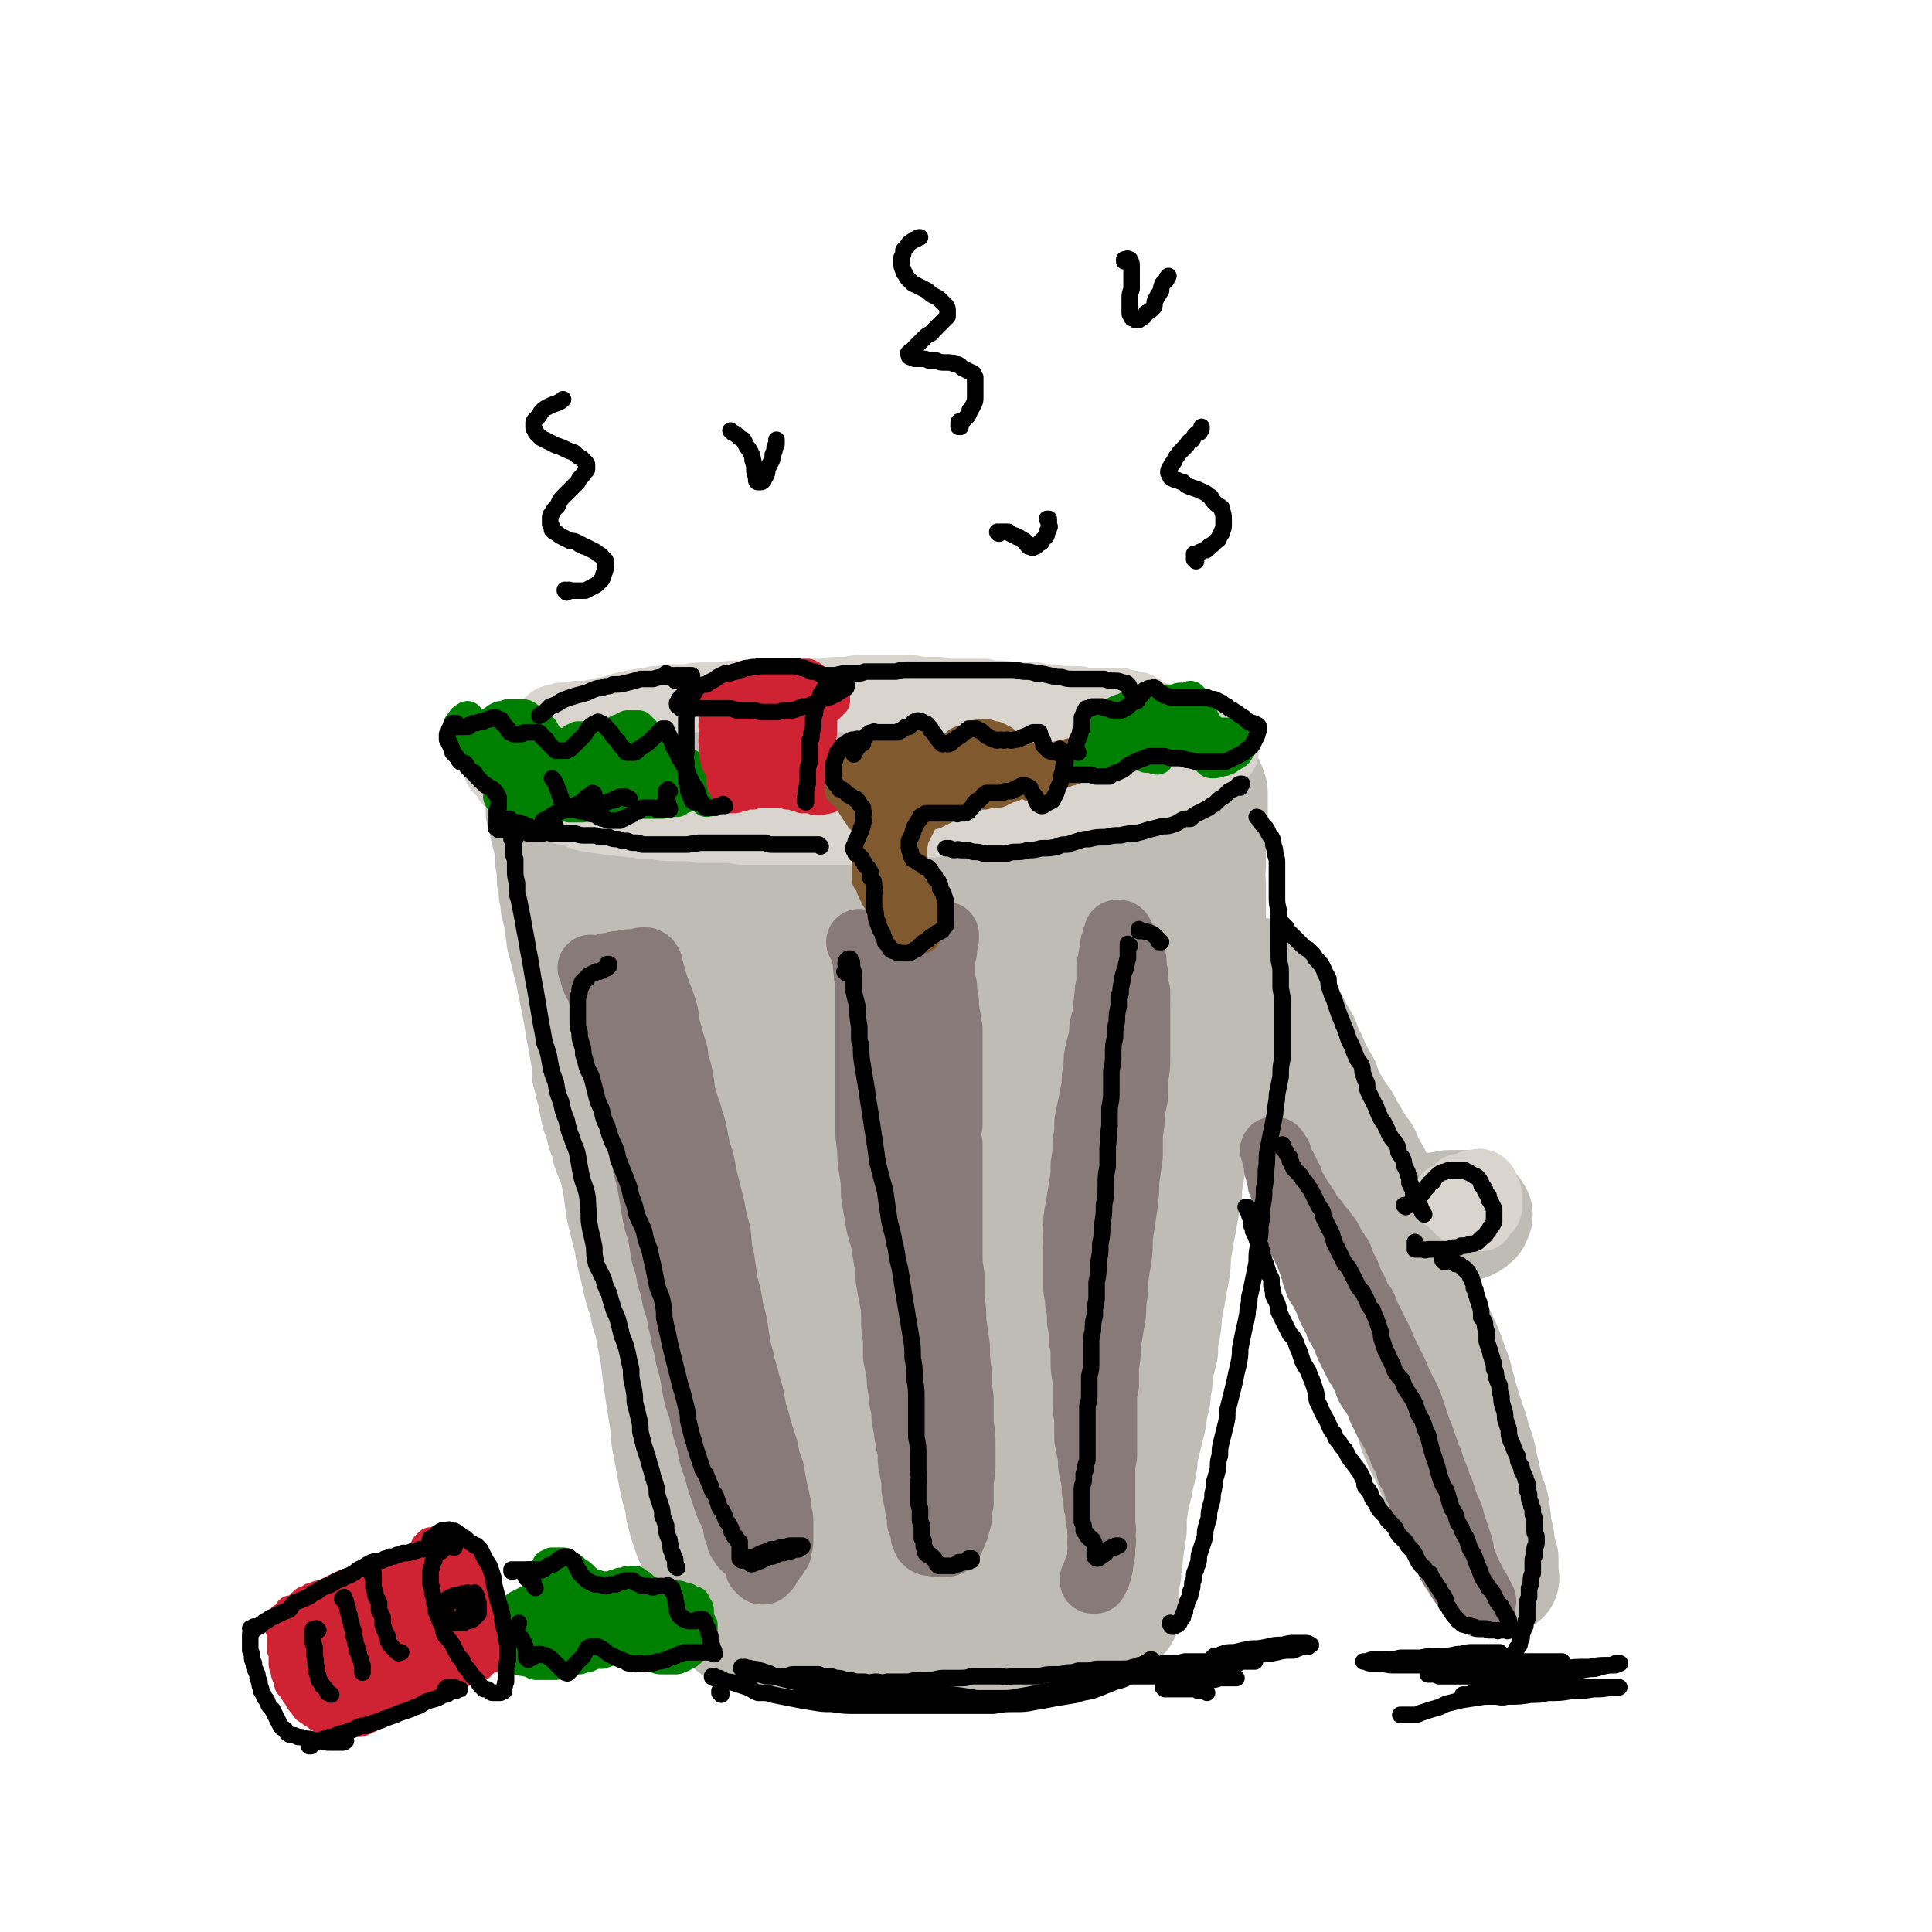<svg viewBox='0 0 1050 1050' version='1.1' xmlns='http://www.w3.org/2000/svg' xmlns:xlink='http://www.w3.org/1999/xlink'><g fill='none' stroke='rgb(191,187,181)' stroke-width='60' stroke-linecap='round' stroke-linejoin='round'><path d='M310,411c0,0 0,-1 -1,-1 0,0 1,0 1,0 0,0 0,0 -1,0 0,0 0,1 0,1 1,0 1,0 1,0 1,1 1,1 1,1 1,0 1,-1 2,0 1,0 1,0 2,1 1,0 1,1 3,1 1,0 1,0 3,0 3,0 3,0 6,0 3,0 3,0 6,0 2,0 2,0 4,0 3,0 3,0 5,0 5,0 5,0 10,0 5,-1 5,-1 11,-2 6,-1 5,-1 11,-2 7,-1 7,-1 14,-1 6,-1 6,-1 13,-2 7,-1 7,-2 13,-3 7,-1 7,-1 14,-2 7,-1 7,-1 14,-1 8,-1 8,-1 15,-2 8,0 8,0 15,0 8,0 8,0 16,0 8,0 8,0 16,0 8,0 8,0 15,1 8,0 8,0 15,1 8,1 8,1 15,2 6,1 6,1 13,2 6,1 6,1 12,1 5,1 5,1 11,2 4,0 4,0 8,1 5,1 5,1 9,1 4,1 4,1 8,2 3,1 3,1 7,2 3,0 3,1 6,1 3,1 3,1 6,1 2,1 2,1 5,2 2,0 3,0 5,0 2,0 2,1 3,1 2,0 2,-1 4,0 0,0 0,0 1,0 1,0 1,0 2,0 0,0 0,0 0,0 0,0 0,0 0,0 0,0 0,0 0,0 1,1 0,0 0,0 0,0 0,0 0,1 0,0 0,0 0,1 0,0 0,0 0,1 0,0 0,0 0,1 0,1 0,1 1,2 0,1 -1,1 0,2 0,2 0,2 0,4 0,2 0,2 0,4 0,3 0,3 0,5 0,4 0,4 0,7 0,4 0,4 0,8 -1,5 0,5 0,9 0,5 -1,5 0,9 0,5 0,5 0,9 0,5 0,5 1,9 1,5 1,5 1,9 1,4 1,4 1,8 1,5 1,5 1,9 1,4 1,4 1,8 0,5 0,5 0,9 0,5 0,5 0,10 0,5 0,5 0,11 0,5 0,5 -1,10 0,6 0,6 -1,11 -1,6 -1,6 -1,11 -1,6 0,6 -1,11 0,6 -1,6 -1,11 -1,5 -1,5 -2,10 0,5 0,5 -1,9 -1,6 0,6 -1,11 -1,5 -1,5 -1,10 -1,5 -1,5 -2,10 -1,6 -1,6 -2,11 -1,6 -1,6 -2,11 0,6 0,6 -1,12 -1,5 -1,5 -2,11 -1,5 -1,5 -2,10 0,5 0,5 -1,10 -1,5 -1,5 -1,10 -1,4 -1,4 -2,8 -1,5 -1,5 -1,9 -1,4 -1,4 -1,8 -1,4 -1,4 -2,8 0,3 0,3 -1,7 -1,4 -1,4 -2,8 -1,4 -1,4 -2,8 0,4 0,4 -1,9 -1,4 -1,4 -2,8 -2,5 -1,5 -3,9 -1,4 -1,4 -2,8 -1,4 0,4 -1,8 -1,3 -2,3 -3,6 -1,3 -1,3 -2,6 -1,3 0,3 -2,6 -1,2 -1,2 -3,4 0,1 -1,1 -1,2 -1,1 -1,1 -1,2 -1,1 -1,1 -1,1 -1,0 -1,1 -1,1 0,0 0,0 0,0 -1,0 -1,0 -1,0 -1,0 -1,0 -1,0 0,1 0,1 0,1 -1,0 -1,0 -1,1 0,0 0,0 0,0 -1,0 -1,1 -1,1 -1,0 -1,0 -1,0 -1,1 -1,1 -1,1 0,0 0,0 0,0 -1,0 -1,0 -1,1 -1,0 -1,0 -2,0 -1,0 -1,0 -3,0 -1,-1 -1,-1 -3,-1 -2,0 -2,0 -4,0 -3,0 -3,-1 -6,-1 -3,0 -3,0 -7,0 -4,0 -4,0 -8,0 -4,0 -4,0 -8,0 -5,0 -5,1 -9,1 -5,0 -5,0 -10,1 -4,0 -4,0 -9,1 -5,1 -5,1 -10,1 -5,1 -5,1 -10,1 -5,0 -5,0 -10,1 -5,0 -5,0 -10,1 -5,0 -5,0 -11,0 -5,0 -5,0 -10,0 -6,0 -6,0 -11,0 -4,0 -4,0 -9,0 -4,0 -4,0 -9,0 -4,-1 -4,-1 -8,-2 -4,0 -4,0 -9,-1 -3,0 -3,0 -7,-1 -3,0 -3,0 -6,-1 -2,0 -2,0 -5,-1 -2,0 -2,0 -4,-1 -2,-1 -2,0 -3,-1 -1,-1 -1,-1 -2,-2 -1,-1 -1,-1 -2,-2 -1,0 -1,-1 -1,-1 0,-1 0,-1 -1,-2 0,0 0,0 0,-1 -1,-1 -1,-1 -1,-1 0,-1 0,-1 0,-2 0,-1 0,-1 0,-2 0,-1 0,-1 0,-2 0,-2 0,-2 0,-3 0,-2 0,-2 0,-4 0,-2 0,-2 0,-5 0,-3 0,-3 0,-6 -1,-4 -1,-4 -1,-7 0,-4 0,-4 -1,-8 -1,-3 -1,-3 -2,-7 0,-4 0,-4 -1,-9 -1,-4 -2,-4 -3,-9 -1,-5 -1,-5 -2,-10 -1,-5 -1,-5 -2,-11 -1,-5 -1,-5 -2,-11 -2,-5 -2,-5 -3,-10 -1,-6 -1,-6 -3,-12 -1,-6 -1,-6 -3,-12 -2,-5 -1,-6 -3,-11 -1,-6 -2,-6 -3,-12 -2,-5 -2,-5 -4,-11 -1,-6 -1,-6 -3,-12 -1,-6 -1,-6 -3,-11 -1,-6 -1,-5 -3,-11 -2,-5 -2,-5 -4,-10 -1,-5 -1,-5 -3,-10 -2,-5 -2,-5 -4,-10 -1,-5 -1,-5 -3,-10 -1,-5 -1,-5 -3,-10 -1,-5 -1,-5 -2,-11 -2,-5 -1,-5 -3,-11 0,-6 0,-6 -1,-11 -1,-6 -1,-6 -2,-11 -1,-6 -1,-6 -2,-12 -1,-5 -1,-5 -2,-10 -1,-5 -1,-5 -2,-10 -1,-4 -1,-4 -2,-8 -1,-4 -1,-4 -2,-8 -1,-3 -1,-3 -1,-7 -1,-3 -1,-3 -1,-7 -1,-3 -1,-3 -2,-7 0,-3 0,-3 -1,-7 0,-3 0,-3 -1,-7 0,-3 0,-3 0,-7 -1,-3 -1,-3 -1,-6 0,-2 0,-2 0,-5 -1,-2 -1,-2 -1,-4 -1,-2 -1,-2 -1,-4 -1,-2 -1,-2 -1,-3 0,-2 0,-2 -1,-4 0,-1 0,-1 0,-2 -1,-1 -1,-1 -1,-2 0,-1 0,-1 0,-2 0,0 0,0 0,-1 0,0 0,0 0,0 0,-1 0,-1 0,-1 0,0 0,0 0,0 0,0 0,0 0,0 0,0 0,0 0,0 1,0 1,0 1,0 0,0 0,0 0,0 0,0 0,0 0,0 0,0 0,-1 1,0 0,0 0,0 0,0 1,0 1,0 1,1 0,1 1,1 1,2 1,3 1,3 1,6 1,4 1,4 2,9 1,5 1,5 1,11 1,6 1,6 2,12 1,10 2,10 3,20 1,6 1,6 2,12 2,9 2,9 3,17 2,9 2,9 4,19 2,9 2,9 4,18 2,9 2,9 3,17 2,9 2,9 4,18 2,11 3,11 5,22 2,10 1,10 3,19 2,9 1,9 3,19 2,8 2,8 4,16 1,7 1,7 3,14 1,5 1,5 2,9 2,8 3,8 4,15 2,6 2,6 3,12 1,5 1,5 2,10 1,8 1,8 2,16 1,6 1,6 2,13 1,6 1,6 2,13 0,4 0,4 1,9 1,5 1,5 2,11 1,5 1,5 2,10 1,4 1,4 2,7 1,4 1,4 1,7 1,3 1,4 2,7 1,3 1,3 2,6 1,3 1,3 3,5 1,3 0,3 1,6 1,2 1,2 2,4 1,2 1,2 1,4 1,3 2,3 3,5 1,2 1,2 2,4 0,2 0,2 1,4 0,1 1,1 1,3 1,1 1,1 2,2 0,2 0,2 1,3 0,0 0,0 1,1 0,1 0,1 1,2 0,1 0,1 1,1 0,1 0,1 1,2 0,0 0,0 0,1 1,0 1,0 1,1 1,1 1,1 1,1 1,1 1,1 1,2 1,0 1,0 1,0 1,1 1,1 2,2 1,0 1,0 2,1 1,0 2,0 3,0 1,0 1,1 2,1 2,0 2,0 3,0 2,0 2,0 4,0 3,0 3,0 5,0 3,0 3,0 5,0 3,-1 3,0 6,0 3,0 3,-1 5,-1 5,0 5,0 9,0 4,0 4,0 8,0 4,0 4,0 8,0 4,0 4,0 8,1 4,0 4,0 8,0 4,0 4,0 8,1 4,0 4,0 9,0 4,1 4,1 8,1 4,0 4,0 9,0 3,0 3,1 6,1 6,0 6,0 12,0 5,-1 5,-1 9,-1 5,0 5,0 9,0 4,-1 4,-1 8,-1 4,-1 4,-1 8,-1 3,-1 3,-1 7,-2 3,0 3,0 6,-1 3,-1 3,-1 7,-2 3,-1 3,0 6,-1 3,-1 3,-1 5,-1 3,-1 3,-1 5,-1 2,0 2,0 4,0 2,-1 2,-1 3,-1 1,0 1,0 2,-1 1,0 1,0 2,0 0,-1 0,-1 1,-1 0,0 0,0 0,-1 0,0 0,0 0,0 0,-1 0,-1 0,-2 0,0 0,0 0,-1 0,-1 0,-1 0,-2 0,-2 0,-2 0,-4 0,-3 0,-3 0,-6 0,-4 0,-4 1,-7 0,-5 1,-5 1,-10 1,-7 1,-7 2,-14 0,-7 0,-7 1,-14 1,-7 2,-7 3,-14 1,-8 1,-8 2,-16 2,-8 1,-8 3,-16 1,-8 1,-8 3,-17 1,-8 1,-8 3,-17 2,-9 2,-9 3,-18 2,-9 2,-9 3,-19 1,-9 1,-9 2,-18 2,-9 2,-9 4,-18 1,-9 1,-9 3,-18 1,-8 1,-8 3,-17 2,-8 2,-8 3,-16 2,-7 2,-7 4,-14 1,-7 1,-7 2,-14 1,-5 1,-6 1,-11 1,-7 2,-7 2,-15 1,-5 1,-5 1,-10 0,-6 0,-6 0,-11 0,-5 0,-5 0,-10 -1,-5 -1,-5 -1,-9 -1,-4 -1,-5 -1,-9 0,-4 0,-4 -1,-9 0,-5 0,-5 0,-10 0,-5 0,-5 0,-10 0,-5 -1,-5 0,-10 0,-5 0,-5 0,-10 0,-3 1,-3 1,-6 0,-4 0,-4 0,-8 0,-5 0,-5 0,-9 0,-2 0,-2 0,-4 0,-1 0,-1 0,-3 0,-1 0,-1 -1,-3 0,-1 0,-1 -1,-2 0,-1 0,-1 -1,-2 -1,-1 -1,-1 -1,-2 -1,-1 -1,-1 -1,-1 -1,0 -1,-1 -1,-1 0,0 0,0 -1,0 0,0 0,0 -1,0 -1,0 -1,0 -1,1 -1,0 -1,0 -2,1 -1,0 -1,0 -2,1 -2,1 -2,0 -4,1 -1,0 -1,0 -2,0 -2,0 -2,0 -4,0 -2,0 -2,0 -4,0 -2,0 -2,0 -4,0 -3,0 -3,0 -6,0 -3,0 -3,0 -6,0 -4,0 -4,0 -9,0 -4,0 -4,0 -8,0 -7,-1 -7,0 -15,0 -8,0 -8,0 -16,0 -8,0 -8,0 -16,0 -8,0 -8,0 -16,0 -8,0 -8,0 -16,0 -7,0 -7,0 -15,0 -7,0 -7,0 -14,0 -6,-1 -6,-1 -13,-1 -7,0 -7,0 -13,0 -7,0 -7,0 -13,0 -6,0 -6,0 -12,0 -7,0 -7,-1 -13,-1 -7,0 -7,0 -13,0 -7,0 -7,0 -13,0 -6,0 -6,0 -12,0 -5,0 -5,0 -11,0 -5,0 -5,0 -10,0 -5,0 -5,0 -9,0 -4,0 -4,1 -8,1 -3,0 -3,0 -7,0 -3,0 -3,0 -7,1 -3,0 -3,0 -6,1 -3,0 -3,0 -6,0 -3,0 -3,0 -5,0 -2,1 -2,0 -3,0 -2,0 -2,0 -3,0 -1,0 -1,0 -2,0 -1,0 -1,0 -1,0 -1,1 -1,1 -2,1 0,0 0,0 -1,0 0,0 0,0 0,0 0,0 0,0 -1,0 0,0 0,0 0,0 0,0 0,0 0,0 0,1 1,0 1,1 0,0 0,0 1,1 0,0 0,0 1,1 0,1 0,1 1,2 1,1 1,1 1,3 2,2 2,2 3,4 2,4 2,4 4,7 2,5 2,5 4,10 3,7 3,7 5,13 4,9 4,9 6,17 4,9 4,9 7,19 3,9 3,9 6,19 2,10 3,10 5,20 2,9 2,9 4,18 2,8 2,8 4,16 1,7 2,7 3,14 2,7 2,7 3,13 2,6 2,6 4,12 2,6 1,6 4,12 2,6 2,6 5,12 2,6 2,6 4,12 3,6 3,6 5,12 2,6 2,6 4,12 2,6 2,6 4,12 2,7 2,7 4,14 2,6 2,6 4,12 1,7 1,7 3,13 1,6 1,6 3,12 1,5 1,5 3,11 2,5 2,5 3,10 1,4 1,4 3,9 1,4 1,5 2,9 1,4 2,4 3,8 2,3 1,3 2,6 1,3 1,3 2,6 1,3 1,3 1,6 1,4 1,4 2,8 0,4 1,4 1,8 1,4 1,4 2,8 0,4 0,4 1,8 1,3 1,3 1,7 1,2 1,2 1,4 0,2 0,2 1,4 0,1 0,1 0,2 0,1 0,1 0,2 0,0 0,0 0,1 0,0 0,0 0,1 0,1 0,1 0,1 0,1 0,1 0,1 0,1 0,1 0,1 0,0 0,0 0,0 0,0 0,0 0,0 0,-1 0,-1 0,-3 0,-4 0,-4 0,-8 1,-7 1,-7 1,-14 1,-10 1,-10 1,-20 0,-11 0,-11 -1,-22 0,-13 0,-13 -1,-25 -1,-14 -2,-14 -3,-27 -2,-14 -2,-14 -5,-29 -2,-14 -2,-14 -5,-28 -3,-14 -3,-14 -6,-28 -3,-15 -3,-15 -6,-30 -2,-14 -2,-14 -5,-29 -2,-14 -2,-14 -4,-29 -2,-14 -2,-14 -4,-28 -2,-13 -1,-13 -3,-26 -2,-11 -2,-11 -4,-22 -1,-10 -1,-10 -2,-20 -1,-9 -1,-9 -2,-17 -1,-7 -1,-7 -2,-15 -1,-6 -1,-6 -1,-12 -1,-4 0,-4 -1,-9 0,-3 0,-3 0,-6 0,-2 0,-2 1,-4 0,-1 0,-1 1,-2 0,0 0,-1 0,0 1,0 1,1 1,2 1,3 1,3 1,7 1,8 1,8 1,16 1,13 2,13 3,25 1,15 0,15 1,30 2,18 2,18 4,36 3,20 3,20 5,40 3,20 2,20 5,40 2,19 3,19 5,37 3,17 3,16 5,33 3,14 3,14 5,28 1,12 2,12 3,24 1,11 1,11 2,22 1,10 1,10 2,19 1,8 1,8 2,16 1,6 1,6 3,12 1,5 1,5 2,9 1,2 1,2 2,4 1,2 1,2 2,3 0,0 0,0 0,0 1,0 1,0 1,0 0,0 0,0 1,0 0,0 0,0 0,0 0,0 0,0 0,0 1,0 1,0 1,-1 0,0 0,0 1,0 0,-1 0,-1 1,-1 1,-2 1,-2 1,-3 1,-3 1,-3 2,-6 1,-4 2,-4 3,-8 1,-7 1,-7 1,-14 2,-9 2,-9 3,-19 1,-12 1,-12 2,-24 1,-15 1,-15 2,-29 1,-17 1,-17 1,-33 1,-18 1,-18 1,-36 1,-19 1,-19 2,-38 0,-18 1,-18 2,-36 1,-17 0,-17 2,-34 1,-14 1,-14 3,-29 2,-12 1,-12 3,-25 2,-8 2,-8 5,-17 1,-6 1,-6 3,-12 2,-3 2,-4 4,-7 1,-1 2,-1 3,-1 1,-1 1,-1 2,-1 2,0 2,0 3,1 1,1 1,2 1,3 1,3 1,3 2,5 1,3 1,3 2,6 0,5 1,5 1,10 0,9 0,9 0,17 0,12 0,12 0,23 0,14 0,14 0,28 1,16 1,16 1,32 0,17 0,17 -1,34 -1,18 -1,18 -2,36 -1,20 -2,20 -3,39 -2,17 -1,17 -3,35 -1,15 -2,15 -4,31 -1,13 -1,14 -2,27 -1,13 -1,13 -2,25 -2,10 -2,10 -3,20 -1,8 -1,8 -2,15 -1,7 -1,7 -2,14 -1,4 -1,4 -1,8 0,2 0,2 -1,4 0,0 0,1 0,1 1,-1 1,-1 1,-2 1,-3 1,-3 2,-6 1,-5 0,-5 1,-11 1,-9 2,-9 3,-17 1,-11 1,-11 2,-22 2,-14 2,-14 3,-27 2,-16 2,-16 4,-32 2,-18 2,-18 4,-35 2,-19 2,-19 4,-38 2,-20 2,-20 5,-40 2,-20 2,-20 5,-39 2,-17 2,-17 5,-33 2,-14 1,-14 4,-28 1,-10 2,-10 4,-21 2,-8 1,-8 4,-16 2,-6 2,-6 5,-12 2,-4 2,-4 5,-8 1,-3 1,-3 3,-5 2,-2 2,-2 4,-3 1,-1 1,-1 2,-1 1,0 1,1 2,2 1,3 1,3 2,6 1,6 1,6 1,12 1,9 0,9 0,19 1,12 1,12 1,24 0,15 0,15 -1,30 -1,18 0,18 -2,35 -1,20 -2,20 -4,39 -2,20 -2,20 -4,41 -2,21 -2,21 -4,42 -3,20 -3,20 -5,39 -2,16 -2,16 -4,31 -2,11 -2,11 -4,22 -1,8 -1,9 -3,17 -1,6 -1,6 -2,11 -1,4 -1,4 -2,8 0,2 -1,2 -2,4 0,0 0,0 0,0 0,0 0,0 0,0 0,-1 0,-1 0,-3 1,-3 1,-3 2,-7 1,-6 1,-6 2,-11 2,-9 2,-9 4,-18 2,-11 2,-11 4,-22 2,-15 3,-14 5,-29 4,-17 4,-17 7,-34 3,-19 3,-19 6,-38 4,-21 4,-21 8,-42 4,-21 4,-21 8,-42 4,-18 4,-18 8,-37 3,-17 3,-17 8,-33 3,-14 3,-14 7,-27 3,-11 3,-11 6,-21 2,-8 2,-8 5,-16 2,-5 1,-5 4,-10 1,-2 1,-3 3,-5 1,0 1,0 1,0 2,2 1,2 2,4 1,4 1,4 1,8 1,8 1,8 1,16 1,11 0,11 0,22 -1,15 -1,15 -2,29 -1,16 -1,16 -2,33 -1,18 -1,18 -3,36 -1,18 -1,18 -2,37 -2,18 -1,18 -4,37 -2,17 -2,17 -6,35 -3,16 -2,16 -6,32 -3,15 -3,15 -7,29 -3,12 -3,12 -6,24 -3,10 -3,10 -5,19 -2,7 -2,7 -4,14 -1,5 -1,5 -2,10 0,4 0,4 0,7 0,1 -1,1 0,2 0,0 0,0 0,-1 1,-1 1,-2 2,-3 1,-4 1,-4 3,-8 2,-7 2,-7 3,-14 3,-9 2,-9 4,-19 3,-12 3,-12 5,-25 3,-14 3,-14 6,-29 3,-16 2,-16 5,-33 3,-17 3,-17 7,-35 3,-18 3,-18 6,-37 4,-17 3,-17 7,-35 3,-15 3,-15 6,-30 2,-12 2,-12 4,-24 1,-9 1,-9 2,-18 1,-6 1,-6 3,-11 0,-3 0,-3 1,-6 0,0 1,-1 1,0 1,0 0,1 0,2 0,3 1,3 0,6 0,6 -1,6 -2,12 -2,11 -1,11 -3,22 -3,14 -3,14 -5,29 -3,16 -3,16 -6,33 -3,18 -3,18 -5,36 -3,18 -3,18 -6,36 -2,16 -2,16 -6,32 -2,15 -2,15 -5,29 -3,13 -3,13 -7,25 -2,10 -2,10 -6,21 -2,8 -2,8 -6,16 -2,6 -2,6 -5,12 -2,5 -2,5 -5,9 -1,2 -1,2 -2,3 -2,1 -3,1 -4,0 -2,-1 -2,-2 -4,-5 -3,-6 -3,-6 -5,-12 -3,-10 -3,-10 -6,-20 -4,-13 -4,-13 -7,-26 -5,-17 -5,-17 -9,-33 -5,-19 -6,-19 -11,-39 -5,-21 -5,-21 -11,-42 -6,-21 -6,-21 -12,-43 -6,-20 -6,-20 -12,-40 -5,-18 -5,-18 -10,-36 -5,-16 -5,-16 -9,-32 -3,-13 -3,-13 -7,-25 -3,-10 -3,-10 -6,-19 -3,-7 -3,-7 -6,-12 -2,-3 -2,-3 -5,-6 -1,-1 -2,-2 -3,-1 -2,1 -2,2 -3,5 -2,5 -2,5 -4,10 -3,8 -3,7 -5,16 -3,10 -3,10 -4,21 -2,12 -2,12 -2,23 -1,13 -1,13 -2,25 0,12 0,12 0,24 0,9 0,9 0,19 1,7 1,7 1,14 0,5 0,5 0,10 0,3 0,3 0,5 0,2 0,2 0,3 0,0 0,0 -1,0 0,-1 0,-1 0,-1 -1,-2 0,-2 -1,-4 0,-4 0,-4 -1,-7 0,-6 0,-6 0,-12 0,-8 0,-8 0,-16 0,-10 0,-10 1,-19 0,-11 0,-11 1,-22 1,-11 1,-11 3,-22 1,-11 1,-11 3,-21 1,-8 1,-8 3,-15 2,-6 2,-6 4,-11 2,-3 2,-3 5,-5 2,-1 2,-1 4,-1 2,0 2,0 3,1 2,1 2,2 3,4 1,3 1,4 2,7 1,6 2,6 3,12 2,9 2,9 3,17 2,10 2,10 4,19 1,10 1,10 3,19 2,8 2,8 4,16 1,5 0,5 1,11 0,3 0,3 0,7 0,2 0,2 -1,4 -1,1 -1,1 -3,3 -1,1 -1,1 -3,1 -1,1 -1,1 -3,0 -1,0 -1,0 -2,0 -1,-2 -1,-2 -3,-4 -1,-4 -1,-4 -3,-7 -2,-7 -2,-7 -4,-13 -3,-9 -2,-9 -5,-18 -2,-10 -2,-10 -5,-20 -3,-10 -2,-10 -6,-21 -3,-11 -3,-11 -6,-21 -4,-9 -3,-9 -7,-18 -4,-7 -4,-7 -8,-13 -3,-4 -3,-5 -8,-8 -3,-3 -3,-3 -7,-4 -4,-1 -4,0 -8,0 -3,0 -4,-1 -7,0 -3,1 -3,2 -7,3 -3,2 -3,2 -6,4 -3,2 -3,2 -6,4 -3,3 -2,3 -5,5 -3,2 -3,2 -7,5 -2,2 -3,2 -5,4 -2,1 -2,1 -4,3 -1,1 -1,1 -3,2 0,0 0,0 -1,0 0,0 0,0 0,0 1,0 1,0 1,0 2,0 2,0 4,0 3,-1 3,-1 6,-2 3,-1 3,-1 7,-2 3,-1 3,-1 7,-1 4,-1 4,-1 8,-2 3,0 3,0 7,0 2,-1 2,-1 5,-1 2,-1 2,-1 4,-1 1,0 1,0 2,-1 0,0 0,0 1,0 0,0 0,0 0,0 -1,0 -1,0 -2,0 -2,0 -2,-1 -3,0 -3,1 -3,1 -5,2 -2,2 -3,1 -5,3 -3,1 -3,1 -6,3 -3,2 -3,2 -5,4 -3,1 -2,1 -4,3 -2,2 -2,2 -4,4 -1,1 -1,1 -1,3 0,1 0,1 0,3 '/><path d='M692,535c0,0 -1,-1 -1,-1 0,0 1,1 1,2 2,4 3,4 5,8 3,5 3,5 6,11 3,6 3,6 6,11 1,3 1,3 2,6 2,3 2,3 3,6 3,6 3,6 6,11 2,6 2,6 5,11 3,5 3,5 6,9 2,5 3,5 5,9 3,5 3,5 6,9 2,5 2,5 5,10 3,6 2,6 5,11 2,6 2,5 5,11 3,6 3,5 5,11 3,6 2,6 4,12 3,7 3,7 6,13 2,7 2,7 5,13 2,7 2,7 4,13 2,5 2,5 5,11 2,5 2,5 4,11 2,5 2,5 3,10 2,5 1,5 3,10 1,5 2,5 3,10 2,5 2,5 3,10 2,5 2,5 3,9 1,5 1,5 2,9 1,5 1,5 2,9 1,5 2,4 3,9 1,4 0,4 1,7 0,4 0,4 1,7 1,4 1,4 1,7 1,4 1,4 2,7 0,3 0,3 0,6 0,2 0,2 0,4 0,0 1,1 0,1 -1,1 -1,1 -3,1 -1,0 -1,0 -2,0 -1,-1 -1,-1 -2,-2 -2,-1 -2,-1 -3,-2 -2,-2 -2,-2 -3,-3 -2,-3 -2,-3 -4,-5 -2,-4 -2,-4 -3,-7 -3,-4 -3,-4 -5,-8 -3,-5 -3,-5 -5,-10 -2,-5 -2,-5 -4,-10 -2,-5 -2,-5 -4,-10 -2,-5 -2,-5 -4,-10 -3,-5 -3,-5 -5,-10 -3,-6 -2,-6 -4,-12 -3,-6 -3,-6 -5,-12 -2,-6 -2,-6 -4,-13 -2,-6 -2,-6 -4,-13 -2,-7 -2,-7 -4,-14 -2,-6 -2,-6 -4,-12 -3,-6 -3,-6 -5,-12 -3,-5 -3,-5 -5,-11 -3,-4 -3,-4 -5,-9 -2,-4 -2,-4 -4,-9 -2,-4 -2,-4 -4,-8 -2,-4 -2,-4 -4,-9 -2,-4 -2,-4 -3,-8 -2,-5 -2,-5 -4,-9 -2,-5 -1,-5 -3,-9 -1,-5 -2,-5 -3,-9 -1,-5 -1,-5 -2,-9 -1,-5 -1,-5 -3,-10 -1,-5 -1,-5 -2,-10 -1,-4 -1,-4 -2,-9 -1,-4 -1,-4 -2,-7 -1,-3 -2,-3 -3,-6 -1,-3 -1,-3 -1,-5 -1,-3 -1,-3 -2,-5 0,-2 0,-2 -1,-4 0,-2 0,-2 -1,-4 0,-2 0,-2 0,-4 0,-2 -1,-2 -1,-4 0,-2 0,-2 0,-4 0,-1 0,-1 0,-2 0,0 0,0 1,0 0,-1 0,-1 0,-1 0,0 0,0 1,0 0,1 0,1 0,2 1,0 1,0 1,1 1,2 1,2 1,3 1,2 1,2 2,4 0,2 0,2 1,3 0,2 1,1 1,3 1,1 1,1 2,2 '/><path d='M780,659c0,0 -1,-1 -1,-1 0,0 0,0 0,0 0,0 0,0 0,-1 0,0 0,0 0,0 0,0 0,0 1,0 1,0 1,-1 2,-1 1,0 1,0 2,0 1,0 1,0 2,0 1,-1 1,-1 2,-1 2,0 2,0 3,0 1,0 1,0 3,0 0,0 0,0 1,0 2,0 2,0 3,1 1,0 1,0 2,1 1,0 1,0 1,1 1,0 1,0 1,1 0,1 1,1 1,1 0,1 0,1 -1,2 0,0 0,0 0,1 -1,1 -1,1 -2,1 0,1 0,1 -1,1 -1,1 -1,1 -2,1 -1,0 -1,0 -2,0 -1,0 -1,0 -1,0 -1,0 -1,0 -1,0 0,0 0,0 -1,0 0,0 0,0 -1,0 0,0 0,0 -1,0 -1,0 -1,0 -1,0 0,0 0,0 0,0 '/></g>
<g fill='none' stroke='rgb(135,122,121)' stroke-width='36' stroke-linecap='round' stroke-linejoin='round'><path d='M322,527c0,0 -1,-1 -1,-1 0,0 0,0 1,1 0,0 0,0 0,0 1,3 0,3 1,5 1,3 2,3 3,6 1,5 2,5 3,10 2,5 2,5 3,10 1,3 1,3 2,6 1,3 1,3 2,6 2,6 2,6 4,12 1,7 1,7 3,13 2,7 2,7 3,14 2,6 2,6 3,13 2,6 1,6 2,12 2,7 2,7 3,13 1,6 1,6 2,12 1,5 1,5 3,11 1,6 1,6 2,12 2,6 2,6 3,12 2,6 2,6 3,12 2,6 2,6 3,12 2,7 1,7 3,13 1,6 1,6 3,13 1,5 1,5 2,11 1,5 1,5 3,10 1,5 1,5 2,10 1,4 1,4 3,9 0,3 0,3 1,7 1,3 1,3 2,6 1,3 1,3 2,7 1,3 1,3 2,6 1,3 1,3 2,6 1,3 1,3 3,6 1,3 1,3 2,6 0,3 0,3 1,5 1,2 1,2 1,4 1,1 1,1 2,2 0,1 0,1 0,1 1,1 1,1 1,1 0,0 0,0 1,0 0,0 0,0 0,0 0,0 0,0 1,0 0,1 0,1 1,1 0,0 0,0 1,1 0,0 0,0 1,1 0,0 0,1 0,1 1,2 1,2 1,3 1,1 1,1 1,2 0,1 0,1 0,2 1,1 1,1 1,1 1,1 1,1 1,1 0,0 0,0 1,0 0,0 0,0 0,0 1,-1 1,-1 2,-2 0,-1 0,-1 1,-2 1,-1 1,-1 1,-2 1,-1 1,-1 2,-2 1,-2 1,-2 2,-3 0,-1 0,-1 0,-2 1,-2 1,-2 1,-3 0,-3 0,-3 0,-5 0,-3 0,-3 0,-6 0,-4 -1,-4 -1,-8 -1,-5 -1,-5 -2,-9 -1,-5 -1,-5 -2,-11 -2,-5 -2,-5 -3,-11 -2,-6 -2,-6 -4,-12 -1,-6 -2,-6 -3,-12 -1,-6 -1,-6 -3,-12 -1,-6 -2,-6 -3,-12 -2,-7 -2,-7 -3,-14 -1,-7 -1,-7 -3,-14 -1,-7 -1,-7 -3,-14 -1,-7 -1,-7 -2,-14 -2,-7 -1,-7 -2,-14 -2,-7 -2,-7 -3,-13 -2,-8 -2,-8 -4,-16 -1,-5 -1,-5 -2,-10 -2,-6 -2,-6 -3,-11 -1,-6 -1,-6 -3,-12 -1,-5 -2,-5 -3,-10 -2,-5 -1,-5 -2,-10 -1,-6 -1,-6 -3,-11 0,-4 0,-4 -1,-7 -1,-3 -1,-3 -2,-7 -1,-3 -1,-3 -2,-7 0,-3 0,-3 -1,-7 -1,-3 -1,-3 -2,-6 -1,-2 -1,-2 -2,-5 -1,-3 -1,-3 -2,-6 0,-1 0,-1 -1,-2 0,-1 0,-1 0,-2 -1,-1 -1,-1 -1,-2 0,0 0,0 0,-1 0,0 0,0 0,-1 -1,0 -1,0 -1,-1 0,0 0,0 0,0 0,-1 0,0 -1,-1 0,0 0,0 0,0 0,0 0,0 0,0 0,0 0,0 -1,0 0,0 0,0 0,0 -1,0 -1,0 -1,0 -1,1 -1,1 -2,1 0,0 0,0 -1,0 -1,0 -1,0 -2,0 -1,0 -1,0 -2,0 -1,0 -1,1 -2,1 -1,0 -1,-1 -2,0 -2,0 -2,0 -3,0 -1,1 -1,0 -2,1 -1,0 -2,0 -3,0 0,1 0,1 -1,1 0,0 0,0 -1,1 0,0 0,0 0,0 0,0 0,0 0,1 0,1 0,1 0,2 0,1 0,1 1,2 0,2 0,2 1,3 0,0 0,0 1,0 '/><path d='M468,513c0,0 0,-1 -1,-1 0,0 1,0 1,1 0,0 0,0 0,0 1,1 1,1 1,2 1,2 1,2 1,5 1,3 0,3 1,6 0,4 0,4 1,8 0,5 0,5 0,11 0,1 0,1 0,3 0,4 0,4 0,8 0,5 0,5 0,11 0,6 0,6 0,11 0,6 0,6 0,12 0,4 0,4 0,8 0,7 0,7 0,15 0,5 0,5 1,11 0,6 0,6 1,12 1,6 1,6 1,13 1,6 1,6 2,12 1,6 1,6 3,12 1,6 1,6 2,12 1,5 1,5 1,10 1,6 1,6 2,11 1,5 1,5 1,10 0,6 0,6 1,11 0,5 0,5 0,10 1,5 1,5 2,10 0,5 0,5 1,9 0,4 0,4 1,8 1,4 0,4 1,8 0,3 1,3 1,7 1,3 1,3 1,6 1,3 1,3 1,7 0,3 0,3 1,6 0,3 0,2 1,5 0,3 0,3 0,5 0,2 0,2 1,5 0,2 0,2 1,4 0,1 0,1 0,3 0,1 1,1 1,2 0,1 0,1 0,2 0,2 0,2 0,3 1,1 1,1 1,2 0,1 0,1 1,3 0,1 0,1 0,2 0,1 0,1 1,2 0,0 0,0 0,1 1,0 1,0 1,1 0,0 0,0 1,0 0,1 0,0 1,0 1,0 1,0 1,0 1,0 1,1 2,1 1,0 1,0 1,0 1,0 1,0 2,0 0,0 0,0 1,0 1,0 1,0 1,0 1,0 1,0 2,-1 1,-1 1,-1 1,-2 1,-1 1,-1 1,-3 1,-2 2,-2 2,-5 1,-2 1,-2 1,-5 0,-3 0,-3 1,-6 0,-2 0,-3 0,-5 0,-4 0,-4 0,-8 1,-4 1,-4 1,-8 0,-5 0,-5 0,-10 0,-6 0,-6 -1,-12 0,-7 0,-7 0,-14 -1,-7 -1,-7 -1,-14 -1,-7 -1,-7 -1,-14 -1,-7 -1,-7 -2,-14 0,-6 0,-6 -1,-13 0,-6 0,-6 0,-12 -1,-6 -1,-6 -1,-12 0,-6 0,-6 0,-13 0,-6 0,-6 0,-11 0,-6 0,-6 0,-12 0,-6 0,-6 0,-12 0,-5 0,-5 0,-11 -1,-5 -1,-5 0,-11 0,-5 0,-5 0,-10 0,-5 0,-5 0,-10 0,-4 0,-4 0,-9 0,-5 0,-5 0,-9 0,-4 0,-4 0,-8 0,-3 0,-3 0,-6 -1,-3 -1,-3 -1,-6 -1,-2 0,-2 -1,-5 0,-2 0,-2 0,-4 0,-2 -1,-2 -1,-4 0,-2 0,-2 0,-4 -1,-2 -1,-2 -1,-4 0,-2 0,-2 0,-3 0,-2 0,-2 0,-4 0,-2 0,-2 0,-4 0,-2 0,-2 1,-4 0,-1 0,-1 0,-3 0,-1 0,-1 0,-2 1,-1 1,-1 1,-2 0,-1 0,-1 0,-1 0,-1 0,-1 0,-1 0,0 0,0 0,0 -1,0 -1,0 -1,0 0,0 0,0 -1,0 -1,1 -1,1 -2,1 -1,0 -1,1 -2,1 -1,0 -1,0 -3,0 -2,0 -2,0 -3,0 -1,0 -1,0 -3,0 -1,0 -1,0 -3,0 -2,0 -2,0 -4,0 -1,0 -1,0 -2,1 -1,0 -1,0 -2,0 -2,0 -2,0 -3,1 -1,0 -1,0 -2,0 0,0 0,0 -1,0 -1,1 -1,1 -1,1 0,0 0,0 0,1 0,0 0,0 0,1 0,0 0,0 0,1 0,1 -1,1 0,2 0,1 0,1 1,3 0,2 0,2 1,5 1,3 1,3 1,6 1,4 1,4 2,8 1,6 1,6 2,12 1,7 1,7 2,14 0,8 0,8 1,15 1,9 1,9 2,17 1,9 1,9 2,17 0,9 1,9 1,17 1,8 1,8 2,16 1,6 1,6 2,12 1,6 1,6 2,11 0,4 0,4 0,9 1,3 1,3 1,7 0,3 0,3 0,6 -1,3 0,3 0,5 -1,2 -1,2 -1,3 0,2 0,2 0,4 0,0 0,0 0,1 0,0 0,0 0,1 0,0 1,0 1,0 0,0 0,0 0,0 0,-1 0,-1 0,-1 0,-1 0,-1 0,-3 0,-2 0,-2 1,-4 0,-4 -1,-4 0,-7 0,-2 0,-2 0,-5 '/><path d='M616,522c-1,0 -1,0 -1,-1 -1,0 0,1 0,1 0,0 0,0 0,1 0,2 0,2 0,3 0,3 0,3 1,6 1,3 1,3 1,7 1,4 0,4 1,9 0,2 0,2 0,4 0,2 0,2 0,4 0,5 0,5 0,10 0,4 0,4 0,9 0,5 0,5 -1,10 0,5 0,5 0,10 -1,5 -1,5 -2,10 0,5 0,5 -1,11 0,6 0,6 0,12 -1,7 -1,7 -2,14 0,7 0,7 -1,14 -1,7 -1,7 -2,13 -1,7 0,7 -1,14 -1,6 -1,6 -2,13 0,6 0,6 -1,12 0,6 0,6 -1,11 -1,6 -1,6 -2,12 0,6 0,6 -1,11 0,5 0,5 0,11 -1,4 -1,4 -1,9 0,5 0,5 0,10 0,5 0,5 0,9 0,5 0,5 0,10 -1,5 -1,5 -1,9 0,4 0,4 0,9 0,3 0,3 0,7 0,3 0,3 0,7 0,3 0,3 0,6 1,3 0,3 0,6 0,2 1,2 0,5 0,1 0,1 0,3 0,2 0,2 -1,4 0,1 0,1 0,2 0,1 0,1 -1,2 0,1 0,1 -1,2 0,1 0,1 0,2 -1,1 -1,1 -1,2 0,1 0,1 -1,1 0,1 0,1 0,1 0,0 0,0 0,0 1,0 1,0 1,0 0,-1 0,-1 1,-2 1,-2 1,-2 1,-4 1,-2 1,-2 1,-4 0,-3 0,-3 0,-5 1,-3 0,-3 0,-6 0,-3 1,-3 0,-6 0,-4 0,-4 -1,-7 0,-4 0,-4 -1,-7 0,-4 0,-4 -1,-8 0,-4 0,-4 -1,-9 -1,-4 -1,-4 -1,-9 -1,-5 -1,-5 -2,-10 0,-6 0,-6 0,-11 -1,-6 -1,-6 -1,-11 0,-6 0,-6 0,-11 -1,-5 -1,-5 -1,-11 0,-5 0,-5 -1,-10 0,-5 0,-5 -1,-10 0,-5 0,-5 -1,-10 0,-5 -1,-5 -1,-9 0,-5 0,-5 0,-10 0,-5 0,-5 0,-10 0,-5 -1,-5 0,-11 0,-6 0,-6 1,-11 1,-6 1,-6 2,-12 1,-6 1,-6 1,-12 1,-6 1,-6 1,-12 1,-5 1,-5 1,-11 1,-5 1,-5 2,-10 1,-5 1,-5 2,-10 0,-5 0,-5 1,-10 0,-5 0,-5 1,-9 1,-4 1,-4 2,-8 0,-4 0,-4 1,-8 1,-3 1,-3 1,-7 1,-3 0,-3 1,-6 0,-4 0,-4 1,-7 0,-3 0,-3 0,-6 0,-2 0,-2 0,-4 1,-2 1,-2 1,-5 1,-1 0,-1 1,-3 0,-2 0,-2 0,-3 0,-1 0,-1 1,-2 0,-1 0,-1 0,-2 0,0 0,0 1,-1 0,0 0,0 0,-1 0,0 0,0 0,0 0,-1 0,-1 0,-1 1,0 1,0 1,0 0,0 0,0 0,0 0,0 1,0 1,1 0,0 0,0 0,1 1,1 1,0 1,1 1,1 1,1 1,2 1,1 1,1 1,2 1,1 1,1 1,2 1,1 1,1 1,2 1,1 0,1 1,2 0,2 0,2 1,3 0,1 0,1 0,3 1,2 0,2 1,4 0,2 0,2 0,4 0,2 0,2 1,5 0,3 0,3 0,6 0,3 0,3 -1,6 0,3 0,3 0,7 -1,4 -1,4 -2,8 -1,6 -1,6 -1,12 -1,8 -1,8 -2,15 -1,8 -1,8 -2,17 -1,9 -1,9 -2,19 -1,10 -1,10 -2,20 -1,11 -1,11 -3,21 0,6 0,6 -1,12 '/><path d='M693,626c0,0 0,-1 -1,-1 0,0 1,0 1,0 '/><path d='M693,626c0,0 0,-1 -1,-1 0,0 1,0 1,1 0,0 0,1 0,1 0,1 0,1 0,2 1,1 1,1 1,1 0,1 0,1 0,2 0,1 0,1 0,2 0,1 0,1 1,2 0,1 0,1 0,2 0,1 0,1 1,2 0,2 0,1 0,3 1,1 1,1 1,2 1,1 1,1 2,2 0,1 0,1 0,2 1,1 1,1 1,2 0,1 0,1 1,1 0,1 0,1 0,2 0,1 0,1 1,2 0,2 0,2 1,3 0,1 0,1 0,3 1,1 1,1 1,3 1,1 1,1 1,3 1,1 0,1 1,3 1,1 1,1 1,3 1,1 1,1 2,3 1,1 1,1 1,3 1,2 1,2 2,3 0,2 0,2 1,4 0,1 0,1 1,3 1,2 0,2 1,4 1,1 1,1 1,3 1,2 1,2 2,3 1,2 1,2 2,4 1,2 1,2 2,4 0,1 0,1 1,3 1,2 1,2 2,4 1,1 1,1 2,3 0,2 0,2 1,3 1,2 1,2 2,4 1,2 1,2 2,4 0,1 0,1 1,3 1,2 1,2 2,4 1,2 1,2 2,4 1,2 1,2 2,3 1,2 1,2 2,4 1,2 1,2 2,4 0,1 0,1 1,3 1,2 2,2 3,3 1,2 0,2 1,3 1,2 1,2 2,3 0,2 0,2 1,4 1,1 1,1 2,3 1,1 0,1 1,3 1,1 1,1 2,3 1,2 1,2 2,3 1,2 1,2 1,3 1,2 1,2 2,4 0,1 1,1 1,3 1,1 1,1 2,3 0,1 0,1 1,3 1,2 1,2 1,4 1,1 1,1 2,3 1,1 1,1 1,3 1,1 1,1 1,3 1,1 1,1 2,2 0,1 0,1 0,3 1,1 1,1 2,2 0,1 0,1 1,2 0,2 0,2 0,3 1,1 1,1 2,2 0,2 0,2 1,3 1,2 1,1 1,3 1,1 1,1 2,2 0,2 0,1 1,3 0,1 0,1 1,2 0,1 0,1 1,2 0,1 0,1 0,2 1,1 0,1 1,2 0,1 0,1 0,2 1,1 1,1 1,2 0,1 0,1 1,2 0,1 0,1 0,1 1,1 1,1 1,2 1,0 1,1 1,1 0,1 0,1 1,1 0,1 0,1 1,2 0,0 0,0 1,1 0,1 0,1 0,1 1,1 1,1 1,2 0,0 0,0 1,1 0,0 1,0 1,1 0,0 0,0 0,1 1,0 1,0 1,1 1,0 1,0 1,1 0,0 0,0 1,0 0,1 0,1 1,2 0,0 0,0 1,1 0,0 0,0 0,0 0,1 0,1 1,2 0,0 1,0 1,0 1,1 0,1 1,1 1,1 1,1 1,1 0,0 0,0 0,1 1,0 1,0 1,0 0,0 0,0 0,1 0,0 0,0 0,0 1,0 0,-1 0,-1 0,0 0,0 0,0 1,0 1,0 1,-1 -1,-1 -1,-1 -1,-2 -1,-1 -1,-1 -1,-2 -1,-2 -1,-2 -2,-3 -1,-2 -1,-2 -2,-4 -1,-2 -1,-2 -2,-4 -1,-2 -1,-2 -2,-5 -1,-2 -1,-2 -2,-5 0,-3 0,-3 -1,-6 -1,-3 -1,-3 -2,-6 -1,-3 -1,-3 -2,-6 -1,-3 0,-3 -2,-5 -1,-3 -1,-3 -2,-6 -1,-3 -1,-3 -2,-6 -1,-2 -1,-2 -2,-5 -1,-3 -1,-3 -2,-5 -1,-3 -1,-3 -2,-6 -1,-2 -1,-2 -2,-5 -1,-3 -1,-3 -2,-6 -1,-3 -1,-3 -2,-5 -1,-3 -1,-3 -2,-6 -1,-3 -1,-3 -2,-6 -1,-3 -1,-3 -2,-5 -1,-3 -2,-3 -3,-6 -1,-2 -1,-2 -2,-4 -1,-3 -1,-3 -2,-5 -1,-2 -1,-2 -2,-4 -1,-2 -1,-2 -2,-4 -1,-2 -1,-2 -2,-4 -1,-3 -1,-3 -2,-5 -1,-2 -1,-2 -2,-4 -1,-2 -1,-2 -2,-4 -1,-2 -1,-2 -2,-4 -1,-2 -1,-2 -2,-3 0,-2 0,-2 -1,-4 -1,-1 -1,-1 -2,-2 -1,-2 -1,-2 -2,-4 0,-1 0,-1 -1,-3 -1,-1 -1,-1 -2,-3 0,-1 0,-1 -1,-3 -1,-1 0,-1 -1,-3 -1,-1 -1,-1 -2,-3 0,-1 0,-1 -1,-3 0,-1 -1,-1 -1,-3 -1,-1 -1,-1 -2,-3 -1,-1 -1,-1 -2,-3 -1,-1 -1,-1 -1,-2 -1,-2 -1,-2 -2,-3 -1,-1 -1,-1 -2,-3 -1,-1 -1,-1 -2,-2 -1,-1 -1,-1 -2,-3 -1,-1 -1,-1 -2,-2 -1,-1 -1,-1 -2,-3 -1,-1 -1,-1 -1,-2 -1,-1 -1,-1 -2,-3 -1,-1 -1,-1 -2,-2 0,-1 0,-1 -1,-2 0,-1 0,-1 -1,-2 -1,-1 -1,-1 -1,-2 -1,-1 -1,-1 -1,-2 -1,-2 -1,-2 -1,-3 -1,-1 -1,-1 -1,-2 -1,-1 -1,-1 -1,-2 -1,-1 -1,-1 -1,-2 -1,-1 -1,-1 -1,-1 -1,-1 -1,-1 -1,-2 0,-1 0,-1 0,-1 -1,-1 -1,-1 -1,-1 0,-1 0,-1 0,-1 0,0 0,0 0,-1 0,0 0,0 -1,0 0,0 0,0 0,0 0,0 0,0 0,0 0,0 0,0 0,0 1,0 0,0 0,0 0,-1 0,0 0,0 '/></g>
<g fill='none' stroke='rgb(217,212,206)' stroke-width='36' stroke-linecap='round' stroke-linejoin='round'><path d='M276,425c0,0 -1,-1 -1,-1 0,0 0,1 1,1 0,0 0,-1 1,-1 0,0 0,0 1,0 1,0 1,0 1,0 1,0 1,1 1,1 1,1 1,1 1,1 1,1 0,1 1,2 1,0 1,0 1,1 1,0 1,0 2,1 1,1 1,1 3,1 1,1 1,1 2,2 1,1 1,1 3,1 1,1 1,1 3,2 1,1 1,1 3,2 2,0 2,0 3,1 1,0 1,0 2,1 1,0 1,0 2,1 3,1 3,0 5,1 3,1 3,1 5,2 3,1 3,1 6,1 3,1 3,1 6,1 4,1 4,1 7,1 4,1 4,0 8,1 3,0 3,0 7,1 4,0 4,0 7,0 4,1 4,1 8,1 3,0 3,0 7,0 4,0 4,0 8,1 4,0 4,0 9,0 3,0 3,0 7,0 4,0 4,1 8,1 4,0 4,0 8,0 4,0 4,0 7,0 4,0 4,0 8,0 4,0 4,0 7,0 4,0 4,0 8,0 4,0 4,0 8,0 4,0 4,0 8,0 4,0 4,0 8,0 4,0 4,0 8,-1 3,0 3,0 7,0 4,-1 4,-1 7,-1 4,-1 4,-1 7,-1 3,0 3,0 7,-1 3,0 3,0 6,0 4,-1 4,-1 8,-1 3,0 3,0 7,0 3,0 3,0 6,-1 3,0 3,0 6,0 3,0 3,0 6,-1 3,0 3,0 6,-1 3,0 3,0 6,-1 3,0 3,0 6,0 3,-1 3,-1 6,-1 3,0 3,0 6,0 3,0 3,0 5,0 3,0 3,0 5,0 2,0 2,0 4,-1 2,0 2,0 4,0 2,0 2,0 5,0 2,0 2,0 4,-1 2,0 2,0 4,0 1,-1 1,-1 3,-1 2,-1 2,-1 4,-1 2,-1 2,-1 4,-1 1,-1 1,-1 3,-1 2,-1 2,-1 3,-1 2,-1 2,-1 3,-1 2,0 2,0 3,-1 2,0 2,0 3,-1 2,-1 2,-1 3,-2 2,0 2,-1 3,-1 1,-1 1,-1 3,-2 1,-1 1,-1 3,-2 2,-1 2,-1 3,-2 1,0 1,0 2,-1 2,-1 2,-1 3,-1 1,0 1,0 2,-1 1,0 1,0 2,-1 0,0 0,0 1,-1 1,0 1,0 1,-1 1,0 1,0 2,-1 0,0 0,0 1,-1 0,0 0,0 1,-1 1,0 0,-1 1,-1 0,-1 1,-1 1,-1 0,-1 0,-1 0,-2 1,-1 1,-1 1,-1 0,0 0,0 0,-1 0,0 0,0 0,0 0,-1 0,-1 0,-1 0,0 0,0 0,0 0,-1 0,-1 0,-1 0,0 0,0 0,0 -1,-1 -1,-1 -1,-1 0,0 0,0 0,-1 0,0 0,0 0,-1 0,0 0,0 0,-1 0,0 1,0 0,0 0,-1 0,-1 0,-1 0,0 -1,0 -1,-1 -1,0 -1,0 -2,0 0,-1 0,-1 -1,-1 -2,0 -2,0 -3,0 -2,0 -2,0 -3,-1 -2,0 -2,0 -4,0 -1,0 -1,0 -2,0 -2,-1 -2,-1 -4,-1 -2,0 -2,0 -3,-1 -2,0 -2,0 -4,0 -2,-1 -2,-1 -4,-1 -1,-1 -1,-1 -3,-2 -2,0 -2,0 -4,0 -3,-1 -3,-1 -5,-1 -2,0 -2,0 -5,-1 -2,0 -2,0 -5,0 -2,-1 -2,0 -5,0 -2,-1 -2,-1 -5,-1 -3,0 -3,0 -5,0 -3,0 -3,0 -6,0 -3,-1 -3,-1 -5,-1 -3,0 -3,0 -6,0 -3,-1 -3,-1 -6,-1 -3,0 -3,0 -6,-1 -2,0 -2,0 -5,0 -2,-1 -2,-1 -5,-1 -2,0 -2,0 -5,0 -2,-1 -2,-1 -4,-1 -3,0 -3,0 -6,0 -2,0 -2,0 -5,0 -3,0 -3,0 -5,0 -3,0 -3,0 -6,0 -3,0 -3,0 -6,0 -3,-1 -3,-1 -6,-1 -3,0 -3,0 -5,0 -3,-1 -3,-1 -5,-1 -2,0 -3,0 -5,-1 -2,0 -2,0 -4,-1 -2,0 -2,0 -5,0 -2,0 -2,-1 -4,-1 -2,0 -2,0 -5,0 -2,-1 -3,0 -5,0 -3,0 -3,0 -5,0 -3,0 -3,0 -5,0 -3,0 -3,0 -5,0 -3,0 -3,0 -6,0 -2,0 -2,-1 -5,-1 -2,0 -2,0 -5,0 -2,0 -2,-1 -5,-1 -2,0 -2,0 -5,0 -2,0 -2,0 -5,0 -2,0 -2,0 -5,0 -3,0 -3,0 -5,0 -3,0 -3,0 -5,0 -2,1 -2,1 -5,1 -2,0 -2,0 -4,0 -3,0 -3,0 -5,0 -2,0 -2,0 -4,0 -3,0 -3,1 -5,1 -2,0 -2,0 -5,0 -2,0 -2,0 -5,0 -2,0 -2,0 -4,0 -2,0 -2,0 -4,0 -2,0 -2,0 -3,0 -2,1 -2,1 -4,1 -2,0 -2,0 -4,1 -2,0 -2,0 -4,1 -2,0 -2,0 -4,1 -2,0 -2,0 -4,1 -2,0 -2,0 -4,0 -1,1 -1,0 -3,1 -2,0 -2,0 -4,1 -2,0 -2,0 -4,0 -2,1 -2,1 -3,1 -2,0 -2,0 -4,1 -1,0 -1,0 -2,0 -2,0 -2,0 -3,1 -2,0 -2,0 -4,1 -1,0 -1,0 -2,0 -1,1 -1,1 -2,1 -2,1 -2,0 -3,1 -1,0 -1,0 -2,0 -1,1 -1,1 -2,1 -1,1 -1,0 -1,1 -1,0 -1,0 -2,1 -1,0 -1,0 -2,1 -1,0 -1,0 -1,0 -1,1 -1,1 -2,1 -1,0 -1,0 -2,1 -1,0 -1,0 -1,0 -1,1 -1,1 -2,1 -1,0 -1,0 -1,1 -1,0 -1,0 -2,0 0,0 0,0 -1,1 -1,0 -1,0 -1,0 -1,1 -1,1 -2,1 -1,1 -1,1 -1,2 -1,0 -1,0 -2,1 -1,0 -1,0 -1,0 -1,1 -1,1 -2,1 0,1 -1,1 -1,1 -1,0 -1,0 -1,1 -1,0 -1,0 -1,0 -1,1 0,1 -1,2 0,0 0,0 0,0 -1,1 -1,1 -1,1 0,0 0,0 -1,1 0,0 0,0 0,0 0,1 0,1 0,1 -1,0 -1,0 -1,0 0,0 0,0 0,1 0,0 0,0 0,0 0,1 0,1 -1,1 0,0 0,0 0,0 0,1 0,1 0,1 0,0 0,0 -1,1 0,0 0,0 0,0 0,0 0,0 0,0 1,1 1,0 1,1 1,0 1,0 1,0 1,0 1,0 1,0 1,0 1,0 2,0 2,0 2,0 3,0 1,0 1,0 1,0 1,0 1,0 2,0 1,-1 1,-1 1,-2 2,-1 1,-1 3,-2 0,0 0,0 1,-1 0,-1 1,-1 1,-2 1,-1 1,-1 1,-3 1,-1 1,-1 2,-2 1,-2 1,-2 2,-4 0,-1 0,-1 1,-2 1,-1 0,-1 1,-2 1,-1 1,-1 1,-2 1,-2 1,-2 2,-3 0,-1 0,-1 1,-2 1,0 1,-1 1,-1 1,-1 2,-1 3,-1 1,0 1,0 3,-1 2,0 2,0 4,0 3,-1 3,-1 6,-1 2,0 2,0 4,0 5,-1 5,-1 9,-2 2,0 2,0 5,-1 3,-1 3,-1 7,-2 5,-1 5,-1 10,-2 3,0 3,0 6,-1 4,0 4,0 8,-1 5,0 5,0 10,0 4,-1 4,-1 9,-1 4,0 4,0 9,0 5,-1 5,-1 9,-1 4,0 4,0 8,0 6,0 6,0 12,0 3,0 3,0 7,-1 5,0 5,0 10,0 4,0 4,0 9,0 5,-1 5,-1 9,-1 5,0 5,0 10,-1 6,0 6,0 11,0 3,0 3,0 7,0 5,0 5,0 10,0 4,0 4,1 7,1 4,0 4,0 8,0 4,0 4,1 8,1 3,0 3,0 7,0 2,0 2,0 5,0 3,0 3,0 6,0 4,1 4,1 8,1 2,0 2,0 5,1 3,0 3,0 5,0 3,0 3,0 6,0 2,0 2,0 4,0 4,1 4,1 7,1 3,0 3,0 6,1 3,0 3,0 6,0 2,0 2,0 4,0 2,1 2,1 5,1 3,0 3,0 5,0 2,0 3,0 5,0 2,0 2,0 4,0 2,0 2,0 4,0 1,1 1,1 3,1 2,0 2,0 4,1 1,0 1,0 2,0 1,1 1,1 2,2 2,0 2,0 3,1 1,1 1,1 2,1 0,1 0,1 1,1 2,1 2,1 3,2 1,0 1,0 3,1 1,0 1,0 2,1 2,0 2,0 3,1 1,1 1,0 3,1 1,0 1,0 2,1 1,0 1,0 2,0 1,1 1,1 3,2 1,0 1,0 2,1 1,0 1,0 2,1 1,1 1,0 2,1 0,0 0,1 1,1 1,0 1,0 1,1 1,0 1,0 2,1 0,0 0,0 1,0 0,0 0,0 0,1 0,0 0,0 1,0 0,1 0,1 1,1 0,0 0,0 1,0 1,0 1,0 1,0 1,0 1,1 1,1 1,0 1,0 1,0 0,1 0,1 0,1 1,0 1,0 1,0 0,1 0,1 1,1 0,0 0,0 0,1 0,0 0,0 0,0 '/><path d='M787,652c-1,0 -1,0 -1,-1 -1,0 0,1 0,0 0,0 0,0 0,0 0,0 0,0 0,-1 '/><path d='M805,662c0,0 -1,-1 -1,-1 0,0 1,0 1,0 -1,0 -1,0 -1,0 -1,0 -1,0 -2,0 -1,0 -1,0 -2,0 0,0 0,0 -1,0 -1,0 -1,0 -2,-1 -1,0 -1,0 -2,-1 0,0 0,-1 0,-2 -1,0 -1,0 -1,-1 0,-1 0,-1 0,-2 -1,-1 -1,-1 0,-2 0,-1 -1,-1 0,-2 0,-1 0,-1 1,-2 1,-1 1,-1 2,-2 0,-1 0,0 1,-1 '/><path d='M801,644c0,0 -1,-1 -1,-1 0,0 1,0 1,0 1,0 1,0 2,0 1,-1 1,-1 2,0 0,0 0,0 1,0 1,1 1,1 1,1 1,2 1,2 1,3 1,1 1,1 1,2 0,2 0,2 0,3 0,1 0,1 0,2 0,1 0,1 0,1 0,1 0,1 0,2 -1,0 -1,0 -2,1 0,0 0,1 -1,1 -1,0 -1,0 -2,1 -2,0 -2,0 -3,0 -1,0 -1,0 -2,0 -1,0 -1,0 -2,0 -1,0 -1,0 -2,-1 -1,0 -1,0 -2,-1 -1,-1 -1,-1 -2,-2 0,-1 0,-1 -1,-2 0,-1 0,-1 0,-1 -1,-1 0,-1 0,-2 0,-1 -1,-1 0,-2 0,-1 0,0 1,-1 0,-1 0,-1 1,-1 0,-1 0,-1 1,-1 0,0 0,0 0,-1 1,0 1,0 1,0 1,0 1,0 1,1 1,0 0,0 1,1 0,1 0,1 0,1 '/></g>
<g fill='none' stroke='rgb(0,128,0)' stroke-width='18' stroke-linecap='round' stroke-linejoin='round'><path d='M286,429c-1,0 -1,-1 -1,-1 -1,0 0,1 0,1 0,1 0,1 0,1 0,0 0,0 0,1 0,0 0,0 -1,0 0,0 0,0 0,0 0,1 0,1 0,1 -1,0 -1,0 -1,0 -1,0 -1,0 -1,0 -1,0 -1,0 -1,0 0,0 0,0 0,0 -1,0 -1,0 -1,0 -1,0 -1,0 -1,0 -1,0 -1,0 -2,0 0,0 0,0 -1,0 -1,0 -1,0 -1,0 -1,0 -1,0 -1,0 -1,0 -1,0 -1,0 0,0 0,0 -1,0 0,0 0,0 0,0 0,0 0,0 0,0 0,0 0,0 0,0 0,0 0,0 0,0 0,0 0,0 0,1 0,0 0,0 0,0 0,0 -1,0 0,0 0,1 0,1 0,1 0,0 0,0 0,0 1,1 1,1 2,1 1,0 1,1 2,1 1,0 1,0 2,1 2,0 2,0 4,0 1,0 1,0 2,0 1,0 1,0 2,0 1,0 1,0 1,0 1,0 1,0 1,0 1,0 1,0 1,0 0,0 0,1 0,1 1,0 1,0 1,0 0,0 0,0 0,0 0,0 0,0 0,0 0,0 0,0 1,0 0,0 0,0 0,0 0,0 -1,-1 -1,-1 0,0 0,0 1,1 0,0 0,0 0,0 -1,0 -1,0 -1,0 -1,0 -1,0 -1,0 -1,-1 -1,-1 -2,-1 -1,0 -1,0 -2,-1 -1,0 -1,0 -2,-1 -1,0 -1,0 -2,-1 -1,0 -1,0 -2,-1 -1,-1 -1,-1 -2,-2 -2,-1 -2,0 -3,-2 -1,0 -1,-1 -2,-2 -2,-1 -2,-1 -3,-3 -1,-1 -1,-1 -2,-3 -1,-1 -2,-1 -3,-2 -1,-2 -1,-2 -2,-4 0,0 -1,0 -1,-1 -1,-1 -1,-1 -1,-2 -1,-1 -1,-1 -2,-3 -1,-1 -1,-1 -2,-2 -1,-1 -1,-1 -2,-2 0,-1 0,-1 -1,-2 0,-1 0,-1 0,-2 -1,-1 -1,-1 -1,-1 0,0 0,0 0,-1 -1,0 -1,0 0,0 0,-1 0,-1 0,-1 0,-1 0,-1 0,-1 1,-1 1,-1 1,-1 1,-1 1,-1 1,-2 0,0 -1,0 0,-1 0,-1 0,0 0,-1 0,0 0,-1 0,-1 0,0 0,0 0,-1 0,0 0,0 0,0 0,0 0,0 0,0 0,0 0,0 -1,1 -1,0 -1,0 -1,1 -1,1 -1,1 -2,2 0,2 0,2 -1,3 0,1 0,1 0,3 0,1 0,1 0,2 0,1 0,1 0,1 0,1 0,1 1,1 0,1 0,0 1,0 1,0 1,1 2,0 1,0 1,-1 2,-2 2,-1 2,-1 3,-2 2,-2 2,-2 4,-3 1,-1 1,-1 3,-2 2,-2 2,-2 4,-3 1,-1 1,-1 3,-2 2,0 2,0 4,-1 2,0 2,0 4,0 2,0 2,0 4,0 2,0 2,1 4,2 2,1 2,1 3,2 2,2 2,2 3,3 2,2 1,2 2,4 2,1 2,1 3,3 1,1 1,0 2,1 1,1 0,1 1,2 1,0 1,0 2,0 0,1 0,1 0,1 1,0 1,0 1,0 0,0 0,0 1,0 1,0 1,0 1,-1 1,0 1,0 2,-1 0,0 0,0 1,-1 1,-1 1,-1 2,-2 1,0 1,0 2,-1 0,0 0,0 1,0 1,0 1,0 2,0 0,0 0,0 1,0 1,0 1,0 2,0 0,1 0,1 1,2 0,0 0,0 0,0 1,1 1,1 1,1 1,1 1,1 1,1 0,0 0,0 1,0 0,0 0,0 1,0 0,0 0,0 1,-1 1,0 1,0 2,-1 2,-1 2,-1 3,-2 1,-1 1,-1 3,-2 2,-2 2,-2 4,-2 1,-1 1,-1 3,-2 2,0 2,0 4,0 1,0 1,0 2,0 1,1 1,1 2,2 1,1 1,1 2,2 1,2 1,2 2,3 1,2 1,2 2,3 1,2 1,2 2,3 0,1 1,1 1,2 1,1 1,1 2,2 1,0 1,0 3,0 1,1 1,1 2,1 1,0 1,0 2,0 1,0 1,0 2,0 1,0 1,0 2,1 1,1 1,1 2,1 1,1 2,1 3,3 1,1 0,2 1,3 1,3 1,2 3,5 1,2 0,2 1,4 1,1 1,1 2,2 0,1 0,1 1,2 0,0 0,0 0,1 0,0 0,0 0,0 0,-1 0,-1 0,-1 0,0 0,0 -1,0 0,-1 0,-1 -1,-1 -1,-1 -1,-1 -1,-1 -1,0 -1,0 -2,0 -1,0 -1,0 -2,0 -2,0 -2,0 -3,0 -2,1 -2,1 -3,1 -2,1 -2,1 -3,2 -2,0 -2,0 -4,0 -3,1 -3,1 -5,1 -2,0 -2,0 -5,0 -2,0 -2,0 -5,0 -2,0 -2,0 -5,0 -2,0 -2,0 -5,0 -2,0 -2,0 -4,-1 -2,0 -2,0 -4,0 -2,0 -2,0 -3,0 -2,0 -2,0 -3,0 -1,1 -1,1 -2,1 -1,0 -1,0 -2,1 -2,0 -2,0 -3,0 -1,1 -1,1 -2,1 -1,0 -1,0 -2,0 -1,0 -1,0 -3,0 0,0 0,0 -1,0 -1,0 -1,0 -2,-1 -1,0 -1,0 -2,0 -1,-1 -1,-1 -2,-1 -1,0 -1,0 -2,-1 -1,0 -1,0 -1,-1 -1,0 -1,0 -2,0 -1,0 -1,0 -2,0 -2,0 -2,0 -3,0 -2,0 -2,0 -3,0 -1,0 -1,0 -2,0 -2,-1 -2,-1 -3,-1 -1,0 -1,0 -2,-1 -1,0 -1,0 -2,-1 0,-1 0,-1 0,-2 -1,-2 -1,-2 -1,-3 0,-1 0,-1 0,-3 0,-1 1,-1 1,-2 1,-1 1,-1 1,-2 1,-1 1,-1 2,-2 1,0 1,0 2,0 1,-1 1,-1 2,-1 2,0 2,0 4,0 3,0 3,0 6,0 3,0 3,0 7,0 3,1 3,1 7,1 4,0 4,0 8,1 4,0 4,0 8,0 4,1 4,0 8,1 3,0 3,0 7,1 2,1 2,1 5,2 2,1 2,2 3,3 2,0 2,0 3,1 1,1 1,1 1,1 0,1 0,1 0,1 0,0 0,0 -1,0 -1,1 -1,0 -2,1 -2,0 -2,0 -5,0 -2,0 -2,0 -5,0 -3,0 -3,0 -6,0 -3,0 -3,0 -6,-1 -4,-1 -4,-1 -7,-2 -3,-1 -3,-1 -7,-2 -3,-2 -3,-2 -7,-4 -3,-1 -3,-1 -6,-2 -3,-2 -3,-1 -6,-3 -3,-1 -3,-1 -6,-2 -3,-1 -3,-1 -6,-2 -3,0 -3,0 -6,-1 -2,-1 -2,-1 -4,-2 -1,0 -1,0 -2,0 -1,0 -1,0 -2,-1 0,0 0,0 0,0 0,0 0,0 1,0 0,0 0,0 1,0 2,0 2,0 3,0 2,0 2,0 4,0 3,0 3,0 5,-1 3,0 3,0 6,0 3,-1 3,-1 6,-1 4,0 4,0 7,0 4,-1 4,-1 8,-1 4,0 4,0 8,-1 4,0 4,0 8,0 4,1 4,1 7,1 3,1 3,1 5,2 3,1 2,2 4,3 2,2 2,1 4,3 1,1 1,1 1,2 1,0 1,0 1,1 0,1 0,1 0,2 0,0 0,1 0,1 0,1 -1,0 -1,1 -2,0 -1,0 -3,0 -1,0 -1,0 -2,0 -2,1 -2,0 -4,0 -2,0 -2,0 -5,0 -3,0 -3,1 -5,0 -3,0 -3,0 -6,0 -3,0 -3,0 -6,-1 -3,0 -3,-1 -6,-1 -3,-1 -3,-1 -7,-2 -3,0 -3,0 -6,-1 -3,-1 -3,-1 -6,-2 -3,-1 -3,-1 -5,-2 -3,-1 -3,-1 -5,-2 -2,-1 -2,0 -4,-1 -1,0 -1,0 -2,-1 0,0 -1,0 -1,0 0,-1 0,-1 1,-1 0,0 0,0 1,0 2,0 2,0 4,0 2,0 2,0 4,0 2,0 2,0 5,0 3,0 3,0 6,1 3,0 3,0 6,1 3,0 3,0 7,1 3,1 3,1 7,2 3,1 4,1 7,2 4,1 4,1 7,2 3,0 3,0 6,1 3,1 3,1 6,2 3,0 3,0 5,1 2,1 2,1 4,2 2,1 2,1 3,2 1,0 1,0 2,1 0,0 0,0 1,1 0,0 0,0 0,1 0,0 0,0 0,0 0,1 0,1 0,1 0,0 0,0 0,1 0,0 0,0 0,0 0,0 0,0 0,0 0,0 -1,0 -1,0 0,0 1,0 1,0 0,0 0,0 0,0 0,-1 0,-1 0,-2 0,0 0,0 0,-1 0,-1 0,-1 0,-2 0,0 0,0 -1,-1 0,0 0,0 -1,-1 0,0 0,0 0,-1 0,0 0,0 0,0 0,0 0,0 0,0 0,0 0,0 0,0 1,0 1,0 1,0 1,0 1,0 2,0 1,-1 1,-1 2,-1 0,0 0,0 1,0 0,0 0,0 1,0 0,0 0,0 0,0 0,0 0,0 0,0 0,1 0,0 -1,0 0,0 1,0 1,1 0,0 0,0 0,1 -1,1 -1,1 -1,2 0,1 0,1 0,2 -1,1 0,1 -1,3 0,0 0,0 0,1 0,1 0,1 0,1 0,1 0,1 0,1 0,0 0,0 0,1 0,0 0,0 0,0 0,0 0,0 0,0 0,0 0,0 0,0 0,0 0,0 0,0 '/></g>
<g fill='none' stroke='rgb(207,34,51)' stroke-width='18' stroke-linecap='round' stroke-linejoin='round'><path d='M408,382c0,0 -1,-1 -1,-1 0,0 0,0 0,1 '/><path d='M410,377c-1,0 -1,-1 -1,-1 0,0 -1,0 -1,0 0,-1 0,-1 -1,-1 0,-1 -1,-1 -1,-1 -1,0 -1,0 -1,0 0,0 0,0 0,0 -1,0 -1,0 -1,0 0,0 0,0 0,-1 1,0 1,0 1,0 1,-1 1,-1 3,-1 1,-1 1,-1 3,-1 2,0 2,0 4,0 3,0 3,0 6,1 2,0 2,0 5,1 3,0 3,0 6,0 3,1 3,1 6,2 1,0 1,0 2,0 2,0 2,0 3,1 2,0 2,0 5,0 1,1 1,1 3,2 1,0 1,0 1,1 1,0 1,0 1,1 0,0 0,1 0,1 -1,1 -1,1 -2,2 -1,1 -1,1 -2,2 -2,1 -3,1 -5,1 -3,1 -3,1 -6,1 -3,1 -3,1 -6,2 -3,0 -3,0 -6,1 -3,0 -3,1 -6,1 -3,0 -3,0 -6,0 -3,0 -3,0 -6,0 -3,0 -3,0 -6,-1 -3,-1 -3,-1 -6,-2 -2,-1 -2,-1 -4,-3 -2,-1 -2,-1 -4,-3 -1,-1 -1,-1 -2,-2 0,-1 0,-1 0,-2 -1,0 -1,0 0,-1 0,-1 0,-1 1,-1 2,-1 2,-1 4,-1 2,-1 2,-1 4,-2 3,-1 3,-1 6,-1 3,-1 3,-1 7,-2 3,0 3,0 7,-1 3,-1 3,-1 7,-1 3,-1 3,-1 6,-1 3,0 3,0 6,0 2,0 2,0 5,0 2,1 2,1 3,2 2,1 1,1 3,3 1,1 1,1 2,2 1,1 0,2 1,3 0,1 0,1 0,2 0,1 0,2 0,3 0,0 -1,0 -2,1 -1,1 -1,1 -2,1 -2,1 -2,0 -4,1 -2,0 -2,0 -5,0 -2,0 -2,0 -5,0 -2,0 -2,0 -5,0 -2,0 -2,0 -5,0 -2,0 -2,0 -4,0 -2,-1 -2,-1 -4,-1 -2,0 -2,0 -3,-1 -2,0 -2,0 -3,-1 -1,0 -1,0 -3,-1 -1,-1 -1,-1 -1,-1 -1,-1 -1,-1 -1,-2 0,0 0,0 0,0 0,-1 0,-1 0,-1 0,0 0,0 -1,-1 0,0 0,0 0,0 0,0 0,0 0,0 0,0 0,0 0,0 1,1 0,0 0,0 0,0 0,0 0,1 0,0 0,0 0,0 0,1 0,1 0,2 0,1 0,1 0,1 0,1 0,1 0,2 0,1 0,1 0,2 0,2 0,2 -1,3 0,1 0,1 0,2 -1,2 -1,2 -2,4 0,1 0,1 0,2 -1,2 -1,2 -1,3 -1,2 -1,2 -1,4 0,1 0,1 -1,3 0,1 0,1 0,3 0,2 0,2 0,4 0,1 0,1 -1,3 0,2 0,2 0,3 0,1 0,1 0,2 0,1 0,1 0,3 0,0 0,0 0,1 0,0 0,0 0,1 0,0 0,0 0,0 0,1 0,1 0,1 0,0 1,0 1,1 0,0 0,0 0,0 0,1 0,1 0,1 1,0 1,0 1,0 0,0 0,0 0,0 0,0 -1,0 -1,0 0,0 1,0 1,0 0,0 0,0 0,0 0,0 -1,0 -1,0 0,0 1,0 1,0 0,0 0,0 0,0 0,0 -1,0 -1,0 0,0 1,0 1,0 0,0 0,0 0,0 0,0 0,0 0,0 -1,0 0,0 0,1 0,0 0,0 0,0 0,1 1,1 1,1 0,0 0,0 0,1 0,0 0,0 0,1 0,0 0,0 0,0 0,0 0,1 0,1 0,0 0,0 1,0 0,0 0,0 1,0 0,0 0,0 1,0 1,0 1,0 1,-1 2,0 2,0 3,0 1,0 1,-1 2,-1 2,0 2,0 4,0 2,-1 2,-1 5,-1 2,0 2,0 5,0 2,0 2,0 4,0 3,0 3,0 5,1 2,0 2,0 5,1 1,0 1,0 3,1 2,0 2,0 4,0 1,0 1,0 3,1 2,0 2,0 3,0 2,-1 2,0 4,-1 1,0 1,0 2,-1 1,0 1,-1 2,-1 1,-1 1,-1 2,-1 0,-1 0,-1 1,-1 0,-1 0,-1 0,-1 0,0 0,0 0,-1 0,0 0,0 0,0 0,0 0,0 -1,0 0,0 0,0 -1,0 -1,0 -1,0 -2,-1 0,0 0,0 -1,0 -1,-1 -1,-1 -1,-1 -1,-1 -2,-1 -2,-1 -1,-1 0,-1 0,-2 -1,-1 -1,-1 -1,-2 0,-1 0,-1 -1,-2 0,-1 0,-1 0,-3 0,-1 0,-1 -1,-3 0,-1 0,-1 -1,-3 0,-1 0,-1 0,-3 -1,-2 -1,-2 -1,-4 0,-2 0,-2 0,-4 0,-2 0,-2 0,-3 0,-2 -1,-2 0,-4 0,-2 0,-2 1,-4 0,-2 0,-2 0,-3 0,-2 0,-2 0,-4 1,-1 1,-1 1,-3 0,-1 0,-1 0,-1 0,-1 0,-1 0,-2 0,0 0,0 0,0 0,0 0,0 0,0 0,0 0,0 0,1 0,0 0,0 0,1 0,2 0,2 0,3 0,2 0,2 0,3 0,2 0,2 0,4 0,2 0,2 0,4 0,2 0,2 0,4 0,2 0,2 0,4 0,2 -1,2 -1,4 0,2 1,2 0,4 0,2 0,2 0,3 0,1 0,1 0,3 0,1 -1,1 -1,2 0,1 0,1 0,2 -1,0 -1,0 -1,1 0,1 0,1 -1,1 0,1 0,1 -1,1 -1,0 -1,0 -1,0 -1,0 -1,0 -2,0 -1,0 -1,0 -2,0 0,0 -1,0 -1,0 -1,-1 -1,-1 -2,-2 0,-1 0,-1 -1,-3 0,-1 0,-1 -1,-3 0,-2 0,-2 0,-5 0,-1 0,-1 0,-2 0,-1 0,-1 0,-3 0,-2 0,-2 0,-3 0,-1 0,-1 0,-2 0,0 0,0 0,0 1,-1 1,-1 1,-1 1,0 1,0 1,0 1,0 1,0 1,1 0,0 0,0 0,1 1,1 1,1 1,2 0,2 0,2 0,4 0,1 0,1 0,2 0,1 0,1 0,3 0,1 0,1 -1,2 0,0 0,0 -1,1 -1,1 -1,0 -2,1 -1,0 -1,0 -2,1 -2,0 -2,0 -3,1 -2,0 -2,0 -3,0 -1,0 -1,0 -3,0 -1,0 -1,0 -2,0 -1,0 -1,0 -2,0 -1,-1 -1,-1 -1,-1 -1,-1 -1,-1 -1,-2 -1,-1 -1,-1 -1,-2 0,-1 0,-1 0,-2 0,-2 0,-2 1,-3 1,-1 1,-1 2,-2 0,-1 0,-1 1,-2 0,0 0,0 1,0 1,0 1,-1 2,0 0,0 0,0 0,1 0,0 0,0 0,1 0,1 0,1 0,1 0,2 0,2 -1,4 -1,2 -1,2 -2,4 -1,1 0,1 -2,2 -1,1 -1,1 -2,2 -2,1 -2,1 -4,2 -2,1 -2,0 -4,0 -2,1 -2,1 -4,1 -2,0 -2,0 -3,-1 -1,0 -1,0 -2,-1 -1,0 -1,0 -2,-1 0,0 0,0 0,-1 -1,-1 -1,-1 0,-3 0,-1 0,-1 0,-2 1,-1 1,-1 1,-2 1,-1 1,-1 2,-2 1,0 1,0 2,-1 1,0 1,0 2,0 1,0 1,0 2,0 0,0 0,0 1,0 1,1 1,1 1,2 1,1 1,1 1,2 1,1 1,1 1,2 0,1 0,1 0,3 0,1 0,1 0,2 -1,2 0,2 -1,3 -1,1 -1,1 -1,1 -1,1 -1,1 -2,2 -1,0 -1,0 -1,0 -1,1 -1,0 -2,0 -1,0 -1,0 -1,0 -1,0 -1,1 -2,0 -1,0 -1,0 -2,-1 -1,0 -1,0 -1,-1 -1,-1 -1,-1 -2,-2 0,-2 0,-2 -1,-3 0,-2 0,-2 0,-3 0,-2 0,-2 0,-3 0,-1 0,-1 0,-2 0,-2 0,-2 1,-4 0,-1 0,-1 0,-2 1,-2 1,-2 2,-3 0,-1 0,-1 0,-1 1,0 1,0 1,0 1,0 1,-1 1,0 0,0 0,0 0,0 0,2 0,2 0,3 1,1 0,1 0,2 0,2 0,2 0,4 0,2 0,2 0,4 0,1 0,1 0,2 0,1 1,1 0,3 0,0 0,0 0,1 -1,0 -1,0 -1,0 0,1 0,1 -1,1 -1,0 -1,0 -1,0 -1,0 -1,0 -1,0 0,0 0,0 -1,0 0,0 0,0 0,-1 -1,0 -1,0 -1,-1 0,-1 0,-1 0,-2 -1,-1 -1,-1 -1,-2 0,-2 0,-1 0,-3 0,-2 0,-2 0,-3 -1,-2 0,-2 0,-3 0,-2 0,-2 0,-4 0,-2 -1,-2 0,-4 0,-1 0,-1 0,-2 0,-2 0,-2 0,-3 0,-1 0,-1 0,-2 0,0 0,0 0,0 0,0 0,0 0,-1 0,0 0,0 0,0 0,0 0,0 0,0 1,0 1,0 1,0 0,1 0,1 0,1 0,0 0,0 0,0 0,1 0,1 1,1 0,1 0,1 0,2 0,1 0,1 1,2 0,2 0,2 0,3 0,2 0,2 0,3 0,2 0,2 0,5 0,2 0,2 0,4 0,1 0,1 0,3 0,1 0,1 0,2 0,1 0,1 0,1 0,0 0,0 0,0 0,1 -1,0 -1,0 0,0 0,0 1,0 0,-1 0,-1 0,-2 -1,-2 -1,-2 -1,-4 0,-1 0,-1 0,-3 0,-2 0,-2 -1,-4 0,-2 0,-2 0,-4 0,-1 0,-1 0,-2 0,-1 0,-1 0,-2 0,-1 0,-1 0,-2 0,0 0,0 -1,0 0,0 0,0 0,0 0,1 0,1 0,2 '/></g>
<g fill='none' stroke='rgb(129,89,47)' stroke-width='18' stroke-linecap='round' stroke-linejoin='round'><path d='M461,414c-1,-1 -1,-1 -1,-1 -1,-1 0,0 0,0 0,0 0,0 0,0 0,0 0,0 0,0 0,-1 0,-1 0,-1 0,0 0,0 0,0 1,0 1,0 1,0 0,0 0,0 1,0 0,0 0,0 1,0 1,0 1,0 1,0 1,0 1,0 2,-1 1,0 1,0 2,0 1,-1 1,-1 2,-1 1,-1 1,-1 2,-1 2,-1 2,-1 3,-2 2,0 2,-1 3,-1 2,-1 2,-1 4,-2 1,-1 1,0 3,-1 1,0 1,0 1,0 1,0 1,0 3,0 2,0 2,0 4,0 2,0 2,0 3,1 2,1 2,1 3,2 1,1 1,1 3,1 0,1 0,1 1,2 1,0 1,0 2,0 1,1 1,1 2,1 1,0 1,0 1,0 1,0 1,0 2,0 2,-1 2,0 4,-1 1,-1 1,-1 3,-2 2,-1 2,-1 4,-3 2,-1 2,-1 4,-1 2,-1 2,-2 4,-2 2,-1 2,-1 4,-1 2,0 2,0 4,0 2,1 2,1 4,1 2,1 2,1 4,2 2,2 2,2 4,3 1,2 1,2 3,3 2,1 2,1 3,2 1,1 1,1 3,1 1,1 1,1 3,1 1,0 1,0 2,0 3,0 3,0 5,0 3,0 3,0 5,-1 3,0 3,-1 6,-1 3,-1 3,-1 6,-1 2,-1 2,-1 5,-1 1,0 1,0 3,0 2,0 2,0 4,1 1,0 1,0 2,1 0,0 0,0 1,1 0,0 0,0 1,0 0,0 0,0 0,0 -1,1 -1,0 -1,0 -1,1 -1,1 -2,1 -2,0 -2,0 -3,0 -2,1 -2,1 -4,1 -2,1 -2,1 -4,2 -2,1 -2,1 -5,2 -2,0 -2,1 -4,1 -3,1 -3,1 -6,1 -3,1 -3,1 -6,2 -3,0 -3,0 -6,0 -4,0 -4,0 -7,0 -3,1 -3,1 -6,0 -3,0 -3,1 -7,0 -3,0 -3,0 -6,0 -3,-1 -3,-1 -6,-1 -3,0 -3,0 -6,0 -2,-1 -2,-1 -5,-1 -2,0 -2,0 -4,0 -2,0 -2,0 -4,0 -1,0 -1,0 -2,0 -2,1 -2,1 -3,1 -2,1 -2,1 -4,1 -1,0 -1,0 -3,0 -1,1 -1,1 -3,1 -1,0 -1,0 -3,1 -1,0 -1,0 -3,0 -1,1 -1,1 -2,1 -2,0 -2,0 -4,0 -1,0 -1,0 -2,0 -2,0 -2,0 -3,0 -2,1 -2,0 -3,0 -1,0 -1,0 -2,0 -1,1 -1,1 -2,1 -1,0 -1,0 -2,0 0,0 0,0 -1,0 -1,0 -1,0 -2,0 0,0 0,0 -1,0 0,0 0,0 0,-1 -1,0 -1,0 -1,0 0,0 0,0 0,0 0,-1 0,-1 0,-1 0,-1 0,-1 1,-1 1,-1 1,-1 1,-2 2,-1 2,-1 3,-2 2,-1 2,-1 4,-2 2,-1 2,-1 3,-1 3,-1 3,-1 5,-1 3,0 3,0 5,0 2,0 2,0 5,0 2,0 2,0 5,0 2,0 2,0 4,1 3,0 3,0 6,0 3,0 3,0 6,0 3,0 3,0 6,0 4,0 4,0 7,0 3,0 3,0 6,0 2,0 2,0 4,-1 2,0 2,0 3,0 1,0 1,0 2,-1 1,0 1,0 1,0 0,0 0,0 1,0 0,0 0,0 0,0 -1,0 -1,0 -1,0 0,0 0,0 -1,0 -2,1 -2,1 -3,1 -2,1 -2,1 -3,1 -3,0 -3,0 -5,0 -3,0 -3,0 -5,0 -3,0 -3,0 -6,0 -2,0 -2,0 -5,0 -3,0 -3,0 -6,0 -3,0 -3,0 -6,0 -3,0 -3,0 -5,0 -3,0 -3,0 -5,0 -2,0 -2,0 -4,0 -2,0 -2,0 -4,0 0,0 0,0 -1,0 0,0 0,0 -1,0 0,0 0,1 0,1 1,0 1,0 2,0 2,0 2,0 3,0 3,0 3,0 6,0 4,0 4,-1 8,-1 4,0 4,0 8,0 4,-1 4,-1 8,-1 4,0 4,0 7,-1 4,0 4,0 8,0 2,0 2,0 5,0 2,0 2,0 4,0 2,1 2,1 4,1 0,1 0,1 1,1 1,0 1,0 1,0 0,1 0,1 0,1 0,0 0,0 0,0 0,0 0,0 -1,0 0,1 0,1 -1,1 -2,0 -2,0 -3,0 -1,0 -1,0 -3,0 -2,0 -2,0 -4,0 -2,0 -2,0 -3,0 -2,0 -2,0 -4,0 -3,-1 -3,-1 -5,-1 -2,0 -2,0 -5,0 -3,0 -3,0 -5,0 -3,1 -3,1 -6,1 -3,1 -3,1 -7,1 -3,0 -3,0 -6,0 -3,0 -3,0 -6,0 -4,1 -4,1 -7,1 -3,0 -3,0 -6,0 -3,0 -3,0 -5,1 -2,0 -2,0 -3,0 -1,0 -1,0 -2,1 -1,0 -1,0 -2,1 -1,1 -1,1 -2,1 -1,1 -1,1 -1,1 -1,1 -1,1 -1,2 0,0 0,0 0,1 0,0 0,1 0,1 0,1 1,1 1,1 1,1 1,1 1,1 1,1 1,1 2,2 1,1 1,1 2,2 1,1 1,1 3,2 1,1 1,2 2,3 2,1 2,1 4,2 1,1 1,1 3,2 2,0 2,0 4,1 2,0 2,0 4,0 3,1 3,0 5,0 2,0 2,1 4,0 3,0 3,0 5,0 2,0 2,0 4,-1 2,-1 2,-1 4,-2 2,0 2,0 4,-1 2,-1 2,-1 4,-2 2,-1 2,-1 4,-2 2,-2 2,-2 5,-3 2,-1 2,-1 4,-2 3,0 3,0 5,-1 2,0 2,0 4,0 2,-1 2,0 4,-1 2,0 2,0 3,0 1,0 1,0 2,-1 1,0 1,0 2,-1 1,0 1,0 2,-1 1,0 1,0 2,0 1,-1 1,-1 2,-1 1,-1 1,-1 2,-1 1,0 1,0 2,0 1,0 1,0 2,0 0,0 0,0 1,1 1,0 1,0 1,0 1,1 1,1 1,1 0,0 0,0 1,0 0,0 0,0 0,0 0,0 0,0 0,0 1,0 1,0 1,0 0,-1 0,-1 0,-2 1,0 1,0 1,-1 0,0 0,0 1,-1 0,-1 0,-1 0,-1 0,0 0,-1 0,-1 -1,0 -1,0 -2,0 -2,0 -2,0 -4,0 -2,0 -2,1 -5,1 -3,1 -3,1 -5,2 -4,1 -4,1 -7,1 -4,1 -4,1 -8,2 -3,0 -3,0 -6,1 -3,0 -3,0 -7,0 -4,1 -4,1 -8,1 -4,0 -4,0 -8,0 -3,0 -3,0 -7,1 -3,0 -3,0 -6,0 -3,1 -3,1 -7,1 -2,0 -2,0 -5,1 -2,0 -2,0 -4,0 -1,1 -1,1 -2,1 -1,0 -1,0 -2,0 0,0 0,0 -1,0 0,0 0,0 0,0 0,0 0,0 1,0 0,0 0,0 0,0 1,-1 1,-1 3,-1 1,-1 1,-1 3,-1 1,-1 1,-1 2,-2 2,0 2,0 3,0 2,0 2,0 3,-1 2,0 1,0 3,0 1,-1 1,-1 3,-1 2,0 2,0 3,0 2,0 2,0 4,0 2,0 2,0 4,0 1,0 1,0 3,0 1,0 1,-1 3,0 1,0 1,0 2,0 1,1 1,1 2,1 0,1 0,1 1,1 0,0 0,0 1,1 0,0 0,0 -1,1 0,1 0,0 -1,1 0,1 0,1 -1,1 -1,1 -1,1 -2,2 -1,1 -2,1 -3,3 -2,1 -2,1 -3,3 -1,1 -1,1 -2,3 -1,2 -1,1 -2,3 -1,2 -1,2 -2,4 -1,2 -1,2 -2,4 -1,2 0,2 -1,4 0,2 0,2 0,4 0,2 0,2 0,4 0,2 0,2 1,3 0,2 0,2 1,4 0,2 0,2 1,3 1,2 1,2 2,4 0,1 -1,1 0,3 0,2 0,2 1,4 1,1 1,1 1,2 1,1 1,1 1,2 0,1 0,1 0,2 0,1 0,1 0,2 0,1 0,1 -1,2 0,1 0,1 -1,2 -1,0 -1,0 -2,1 -1,1 -1,1 -2,2 0,0 0,0 -1,1 0,0 0,0 -1,0 0,0 0,0 0,0 0,1 0,0 0,0 0,0 0,0 0,0 1,1 0,0 0,0 0,0 0,0 0,0 1,1 1,0 1,0 1,1 1,1 2,1 0,0 0,1 1,1 1,0 1,0 2,1 0,0 0,0 1,1 0,0 0,0 0,1 0,0 0,0 0,0 0,0 0,0 0,0 -1,0 -1,0 -2,0 -1,0 -1,0 -3,0 -2,0 -2,0 -3,-1 -1,0 -1,0 -3,-1 -1,0 -1,0 -2,-1 -2,-1 -2,-1 -3,-2 -1,-2 -1,-2 -2,-3 -1,-1 -1,-1 -1,-3 -1,-1 -1,-1 -2,-3 -1,-2 -1,-2 -2,-4 -1,-2 -1,-1 -2,-3 -1,-2 -1,-2 -2,-4 -1,-2 -1,-2 -1,-4 -1,-1 -1,-1 -2,-2 0,-2 0,-2 0,-4 0,-1 0,-1 0,-3 0,-2 0,-2 0,-4 0,-2 0,-2 0,-4 0,-2 0,-2 0,-4 1,-2 1,-2 1,-5 0,-2 0,-2 0,-5 0,-2 0,-2 0,-4 0,-2 0,-2 -1,-4 0,-2 0,-2 -1,-3 0,-1 0,-1 -1,-3 0,-1 -1,-1 -1,-1 -1,-1 -1,-1 -1,-1 -1,0 -1,0 -1,-1 -1,0 -1,0 -1,0 -1,0 -1,0 -1,0 0,0 0,0 0,0 -1,0 0,1 0,1 -1,0 -1,0 -1,1 0,0 0,0 0,1 0,0 0,0 0,1 0,1 -1,1 0,1 0,1 0,1 1,2 1,2 1,2 2,3 1,2 1,2 3,4 1,2 1,2 3,4 1,2 1,2 2,4 1,2 2,2 3,4 2,2 2,2 3,4 1,2 1,2 2,4 0,2 1,2 1,3 1,2 1,2 1,4 0,1 0,1 0,3 1,1 1,1 1,2 0,1 0,1 0,2 1,1 1,1 2,2 0,1 0,1 0,2 0,0 0,0 0,0 0,0 0,0 0,0 0,0 0,0 0,0 1,1 0,0 0,0 0,0 0,0 0,0 0,0 0,0 0,0 0,0 0,0 -1,0 0,0 0,0 0,0 0,0 0,0 0,0 -1,0 -1,0 -1,-1 0,-1 0,-1 0,-2 0,-1 0,-1 0,-3 0,-2 0,-2 0,-5 0,-2 0,-2 0,-4 0,-3 -1,-3 -1,-5 1,-2 1,-2 1,-4 0,-2 0,-2 0,-4 0,-1 0,-1 0,-2 0,0 0,0 0,-1 0,0 0,0 0,0 0,0 0,0 0,0 0,2 0,2 0,3 0,2 0,1 -1,3 0,2 0,2 0,5 0,2 0,2 0,5 0,3 0,3 0,5 0,3 0,3 0,6 1,3 1,3 1,6 0,2 0,2 1,5 0,2 0,2 0,5 1,1 1,1 1,3 0,2 0,2 0,3 0,1 0,1 0,2 0,0 0,0 0,1 0,0 0,0 0,1 0,0 1,0 1,0 0,0 0,0 0,1 0,0 0,0 0,0 '/></g>
<g fill='none' stroke='rgb(0,128,0)' stroke-width='18' stroke-linecap='round' stroke-linejoin='round'><path d='M648,380c0,0 -1,-1 -1,-1 0,0 0,0 0,1 1,0 1,0 2,1 1,1 1,1 2,2 0,1 0,2 1,3 1,2 1,2 1,4 1,2 1,2 2,3 1,2 0,2 2,3 0,1 1,1 2,2 1,0 1,0 3,1 1,0 1,0 2,0 2,0 2,0 3,0 1,0 1,0 3,0 1,0 1,0 2,0 1,0 1,0 1,0 1,0 1,0 1,1 1,1 0,1 0,2 1,2 1,2 0,3 0,1 0,1 -1,2 -1,2 -1,2 -3,3 -1,1 -2,1 -3,2 -2,1 -2,1 -4,1 -2,1 -2,1 -4,1 -1,0 -1,0 -2,-1 -1,-1 -1,-1 -2,-2 -1,-1 -1,-1 -2,-3 -1,-1 -1,-1 -2,-2 -1,-2 -1,-2 -1,-3 -1,-1 -1,-1 -2,-2 -1,-1 -1,-1 -2,-2 -1,-1 -1,-1 -2,-2 -1,-1 -1,-1 -2,-2 -1,-1 -1,-1 -3,-2 -1,-1 -1,-1 -2,-2 -1,-2 -1,-2 -2,-3 -2,-1 -2,-1 -3,-2 -1,-1 -1,-1 -3,-1 -1,-1 -1,-1 -2,-1 -2,0 -2,0 -3,0 -2,0 -2,0 -4,1 -1,1 -1,1 -2,3 -2,1 -2,1 -4,2 -1,2 -1,2 -3,3 -1,2 -1,2 -3,4 -1,2 -1,2 -2,4 -1,1 -1,2 -3,3 -1,2 -1,2 -2,3 -2,1 -2,1 -4,2 -1,1 -1,1 -2,2 -1,1 -1,0 -2,1 -1,1 -1,1 -2,1 -1,1 -1,0 -1,1 -1,0 -1,0 -1,0 0,1 0,1 -1,1 0,0 0,0 0,0 0,0 0,0 0,0 0,0 0,0 0,0 0,0 0,0 0,0 0,0 0,0 0,0 0,0 0,0 0,0 0,-1 0,-1 1,-2 0,-1 0,-1 0,-2 1,-1 1,-1 2,-2 0,-2 1,-2 1,-3 1,-2 1,-2 2,-4 1,-2 1,-2 2,-4 2,-2 1,-2 3,-4 1,-1 1,-1 3,-3 1,-1 2,-1 3,-2 1,-1 1,-1 2,-2 2,-1 2,-1 4,-1 1,-1 1,-1 3,-2 1,0 1,-1 3,-1 2,-1 2,-1 4,-2 2,0 2,0 4,0 2,0 2,0 4,0 2,0 2,0 4,0 2,0 2,0 3,0 1,0 1,0 2,0 1,0 1,0 2,0 0,0 0,0 1,-1 0,0 1,0 1,0 0,1 0,1 0,2 1,1 1,1 1,2 1,2 1,2 1,4 0,2 0,2 1,4 0,2 0,2 0,4 0,2 0,2 1,3 0,1 0,1 1,2 0,0 0,0 0,0 0,0 0,0 1,0 0,0 0,0 0,0 1,0 1,0 2,0 1,-1 1,-1 2,-1 0,0 0,0 1,0 0,0 0,0 1,0 0,0 0,0 0,0 0,0 0,-1 -1,-1 0,0 0,1 0,1 -1,0 -1,0 -2,0 -2,0 -2,0 -4,0 -2,0 -2,0 -4,0 -2,0 -2,0 -4,0 -2,0 -2,0 -4,0 -3,0 -3,0 -5,0 -2,0 -2,0 -5,0 -2,0 -2,0 -4,0 -3,0 -3,0 -5,1 -3,0 -3,0 -5,1 -2,1 -2,1 -4,3 -1,1 -1,1 -3,2 -1,1 -1,1 -3,2 -2,1 -2,1 -3,2 -1,1 -1,1 -2,1 0,1 0,1 -1,1 0,0 0,0 0,0 0,0 0,0 0,0 1,0 1,0 1,0 2,0 2,0 3,-1 2,0 2,0 4,-1 2,0 2,0 5,-1 2,-1 2,0 5,-1 3,0 3,-1 5,-1 2,0 2,0 5,-1 2,0 2,0 5,0 2,0 2,0 5,0 1,0 1,0 3,0 2,0 2,0 3,0 1,0 1,0 2,0 0,0 0,0 0,0 0,0 0,0 0,0 0,0 0,0 0,0 0,0 0,0 -1,0 -1,0 -1,0 -2,0 -1,0 -1,0 -3,0 -2,1 -2,1 -4,1 -1,1 -1,1 -3,1 -1,1 -1,1 -3,1 -1,0 -1,0 -2,0 -1,0 -1,0 -2,0 -1,0 -1,0 -1,0 0,0 0,0 0,0 0,0 0,0 0,0 0,0 0,0 0,0 1,0 1,0 1,0 1,0 1,0 2,1 0,0 0,0 1,0 1,0 1,0 1,0 1,0 1,0 2,0 0,0 0,0 1,0 0,1 0,1 1,1 '/><path d='M287,877c0,0 -1,-1 -1,-1 0,0 0,0 0,0 0,0 0,0 0,0 0,0 0,0 0,0 1,0 1,0 1,0 0,0 0,0 1,0 0,0 0,1 0,0 1,0 1,0 1,0 0,-1 0,-1 0,-2 1,-2 1,-2 2,-3 0,-2 0,-2 1,-4 0,-3 0,-3 1,-5 0,-2 0,-2 1,-4 1,-2 1,-2 2,-4 1,-1 1,-1 2,-2 0,0 0,0 0,-1 1,0 1,0 2,-1 1,0 1,0 3,0 1,0 1,0 3,0 2,1 2,1 3,2 2,1 2,1 3,2 2,2 2,1 4,3 1,1 1,1 3,3 1,1 1,1 2,1 1,1 1,1 3,1 1,1 1,1 2,1 1,0 1,0 2,0 1,0 1,0 3,0 1,0 1,0 3,-1 1,0 1,0 3,-1 1,0 1,0 3,0 1,-1 1,-1 2,-1 1,0 1,0 3,0 0,0 0,1 1,1 1,0 1,1 2,1 1,1 1,1 1,1 1,1 1,1 2,2 1,0 1,0 2,1 1,1 1,1 2,1 1,1 1,1 3,1 1,0 1,0 3,0 2,0 2,0 4,0 2,0 2,0 4,0 1,1 1,1 3,1 1,0 1,0 2,1 2,1 2,1 3,1 0,1 0,1 1,2 0,1 1,1 1,2 0,1 0,1 0,2 0,2 0,2 0,3 0,1 0,1 0,1 0,1 0,1 0,1 0,1 0,0 1,1 0,0 0,0 0,0 0,0 1,0 1,0 0,0 0,0 0,1 0,0 0,0 0,1 0,1 0,1 -1,1 0,2 0,2 -1,4 -1,2 -1,2 -2,3 -1,2 -1,2 -2,4 -1,1 -1,1 -3,2 -1,0 -1,1 -2,1 -2,1 -2,1 -3,1 -2,0 -2,0 -4,0 -1,0 -1,0 -3,0 -2,0 -2,0 -4,-1 -2,-1 -2,-1 -3,-1 -2,-1 -2,-1 -4,-2 -2,0 -2,0 -4,0 -2,-1 -2,-1 -3,-1 -3,0 -3,0 -5,0 -2,0 -2,0 -5,0 -2,1 -2,1 -5,2 -2,0 -2,0 -4,0 -2,1 -2,1 -4,2 -2,0 -2,0 -4,1 -2,0 -2,0 -3,0 -2,1 -2,1 -3,1 -2,1 -2,1 -4,1 -2,1 -2,1 -4,1 -3,0 -3,0 -5,0 -2,0 -2,0 -5,0 -2,-1 -2,-1 -5,-2 -2,0 -2,0 -5,-1 -2,-1 -2,-1 -4,-2 -2,-1 -2,-1 -4,-2 -1,0 -1,0 -2,-1 -1,-1 -2,-1 -2,-2 -1,-1 -1,-1 -1,-2 0,-2 0,-2 0,-3 1,-2 0,-2 1,-4 2,-2 2,-2 4,-4 2,-2 2,-2 4,-4 2,-2 2,-2 5,-4 2,-1 2,-1 4,-2 3,-1 3,-1 5,-2 3,-1 3,-1 6,-1 3,-1 3,-1 6,-1 3,-1 3,-1 6,-1 3,0 3,0 6,0 3,0 3,0 6,0 3,0 3,0 6,0 3,0 3,1 6,1 3,1 3,1 5,1 2,1 2,1 4,1 1,1 1,1 2,1 1,0 1,0 2,1 0,0 0,0 0,0 -1,1 -1,1 -1,1 -1,1 -1,1 -3,1 -2,2 -1,2 -3,3 -3,1 -3,1 -6,2 -3,2 -3,2 -6,3 -2,1 -3,0 -5,1 -3,0 -3,1 -5,1 -3,0 -3,0 -5,1 -2,0 -2,0 -4,0 -2,0 -2,0 -4,0 -1,-1 -1,-1 -2,-1 -1,0 -1,0 -2,-1 0,0 -1,0 -1,0 0,0 0,0 1,0 1,0 1,0 3,0 2,0 2,0 4,0 3,-1 3,0 6,0 4,0 4,-1 7,0 4,0 4,0 8,0 4,0 4,0 8,0 5,0 5,0 9,0 4,0 4,0 8,0 3,0 3,0 6,0 2,0 2,0 4,0 2,0 2,0 3,0 1,0 1,0 1,1 0,0 0,1 0,1 -1,0 -1,0 -2,1 -2,1 -2,1 -4,1 -4,2 -4,1 -7,3 -4,1 -4,2 -9,3 -4,2 -5,1 -10,2 -5,2 -5,2 -10,3 -5,0 -5,0 -11,1 -5,0 -5,0 -10,0 -5,0 -5,0 -10,0 -4,-1 -4,-1 -9,-2 -3,-1 -3,-1 -6,-3 -2,-1 -2,-2 -3,-3 -1,-2 -1,-2 -2,-3 0,-1 0,-1 0,-2 0,-1 0,-1 1,-2 0,-1 1,-1 2,-2 2,-1 2,-1 4,-2 2,-1 2,-1 5,-2 3,0 3,0 6,-1 4,0 4,0 8,-1 5,0 5,0 10,-1 5,0 5,0 10,0 6,-1 6,0 11,0 6,0 6,0 11,0 5,0 5,0 10,0 4,0 4,0 8,1 3,1 3,1 6,2 2,1 2,1 4,2 1,1 1,1 2,2 1,1 1,1 1,2 0,1 1,1 0,2 0,1 0,1 -1,2 -2,1 -2,1 -5,2 -3,1 -3,1 -6,2 -4,1 -4,1 -8,2 -4,0 -4,1 -8,1 -5,0 -5,0 -9,1 -5,0 -5,0 -9,0 -5,0 -5,1 -9,1 -5,0 -5,0 -10,0 -4,0 -4,0 -8,0 -3,0 -3,0 -7,0 -3,0 -3,0 -5,0 -2,0 -2,0 -5,0 -1,0 -1,0 -2,0 -1,0 -1,0 -1,-1 0,0 0,0 0,-1 1,-1 1,-1 2,-1 3,-2 3,-2 6,-3 3,-1 3,-1 6,-2 3,-1 4,-1 7,-2 4,-1 4,-1 8,-2 4,-1 4,-1 8,-1 3,-1 3,-1 7,-1 3,0 3,0 6,-1 2,0 2,0 5,0 1,0 1,0 2,0 0,0 0,1 0,1 0,0 0,1 0,1 0,0 0,0 -1,1 -2,0 -2,1 -4,1 -2,1 -2,1 -4,2 -3,0 -3,0 -6,1 -3,0 -3,0 -6,0 -3,1 -3,0 -6,0 -3,0 -3,0 -5,0 -3,0 -3,0 -6,0 -2,1 -2,1 -5,1 -2,0 -2,0 -3,0 -2,0 -2,0 -3,0 0,0 0,0 -1,0 0,0 0,0 -1,0 0,0 0,0 0,0 1,0 1,0 1,0 1,0 1,0 2,-1 1,0 1,0 2,0 1,-1 1,-1 2,-1 1,-1 1,-1 3,-1 0,0 0,-1 1,-1 1,0 1,0 2,0 1,0 1,0 1,0 1,0 1,0 1,0 '/></g>
<g fill='none' stroke='rgb(207,34,51)' stroke-width='18' stroke-linecap='round' stroke-linejoin='round'><path d='M251,855c0,0 0,-1 -1,-1 0,0 1,0 1,-1 0,-1 0,-1 0,-2 0,-1 0,-1 0,-1 0,-1 0,-1 0,-2 0,0 0,0 0,0 0,0 0,0 1,0 0,0 0,0 1,0 1,1 1,1 1,2 1,1 1,1 2,3 1,2 1,1 2,3 1,2 1,2 1,4 1,2 1,3 2,5 1,3 2,2 3,5 1,3 1,3 2,6 1,3 1,3 1,6 0,0 0,0 1,1 0,2 0,2 0,5 1,2 1,2 1,5 0,1 0,1 1,3 0,1 0,1 0,2 0,1 0,1 0,1 0,1 0,1 -1,1 -1,0 -1,0 -1,0 -1,0 -1,0 -2,0 -1,0 -2,1 -3,0 -1,0 -1,0 -2,-1 -1,-1 -1,-1 -2,-2 -1,-2 -1,-2 -2,-4 -2,-3 -2,-3 -3,-5 -2,-3 -2,-3 -3,-6 -1,-3 -1,-3 -3,-6 -1,-3 -1,-4 -3,-7 -1,-2 -1,-2 -3,-5 -1,-2 -1,-2 -3,-5 -1,-3 -1,-3 -2,-6 -2,-2 -2,-2 -3,-4 -1,-2 -1,-2 -1,-4 -1,-1 -1,-1 -1,-3 0,-1 0,-1 0,-1 1,-1 1,-1 2,-2 1,0 1,0 2,0 2,-1 2,-1 4,-1 2,0 2,0 4,0 2,1 2,1 3,2 2,1 2,1 3,3 1,2 1,2 2,5 1,2 1,2 3,5 1,3 1,3 2,6 1,3 1,3 2,6 1,3 1,3 1,6 1,3 1,3 2,5 0,2 0,2 1,4 0,1 0,1 0,2 0,1 0,1 0,1 0,1 0,1 0,1 0,0 0,0 0,0 0,0 0,0 0,0 -1,0 -1,0 -1,0 -1,-1 -1,-1 -1,-2 -1,-1 -1,-1 -2,-2 0,-1 0,-1 -1,-2 -1,-2 -1,-2 -2,-4 -1,-1 -1,-1 -1,-3 -1,-2 -1,-2 -1,-4 -1,-2 -1,-2 -1,-5 0,-2 0,-2 -1,-4 0,-2 0,-2 0,-4 0,-2 0,-2 0,-4 0,-1 0,-1 0,-2 0,-2 0,-2 0,-3 -1,0 -1,0 -1,-1 0,0 0,0 0,-1 0,0 0,0 0,0 0,0 0,0 0,0 0,0 0,0 -1,0 0,0 0,0 0,0 0,0 0,0 0,0 -1,0 -1,0 -1,0 -1,0 -1,0 -1,0 -1,0 -1,0 -1,0 -1,0 -1,0 -2,1 0,0 0,0 -1,0 -1,1 -1,1 -2,1 -1,1 -1,1 -1,1 -1,0 -1,0 -2,1 -1,0 -1,0 -3,1 -1,0 -1,0 -2,1 -2,0 -2,0 -3,0 -2,0 -2,1 -3,1 -1,0 -1,0 -3,0 -1,0 -1,0 -3,0 -1,1 -1,1 -3,1 -1,0 -1,0 -3,1 -2,0 -2,0 -3,1 -2,0 -2,0 -4,1 -2,1 -2,1 -5,2 -2,1 -2,0 -5,2 -2,1 -2,1 -5,2 -2,1 -2,1 -4,1 -3,1 -3,1 -5,2 -2,1 -2,1 -4,2 -2,1 -2,1 -4,2 -2,1 -2,1 -4,1 -1,1 -2,1 -3,1 -1,1 -1,1 -2,2 -1,0 -1,0 -2,0 0,1 0,1 -1,1 0,0 0,0 0,1 -1,0 -1,0 -1,0 0,1 0,1 0,1 0,0 0,0 0,0 0,1 0,1 0,1 -1,0 -1,0 -1,0 0,0 0,0 -1,0 0,1 0,1 -1,1 0,0 0,0 -1,0 -1,0 -1,0 -1,0 0,0 0,0 -1,0 0,0 0,0 0,0 0,0 0,0 0,0 0,0 0,0 0,0 0,0 0,0 0,1 0,0 0,0 0,0 0,0 0,0 0,0 0,0 0,0 0,1 0,0 0,0 0,0 0,0 -1,0 -1,0 0,1 0,1 0,1 -1,0 -1,0 -2,1 0,0 0,0 -1,0 0,0 0,0 0,1 0,0 0,0 0,0 -1,0 -1,0 -1,1 0,0 0,0 0,1 0,0 0,0 0,1 0,1 0,1 1,2 0,1 0,1 0,3 0,2 0,2 0,3 0,2 0,2 0,4 1,2 1,2 1,4 0,2 0,2 0,4 0,1 0,1 1,3 0,2 0,2 1,4 1,2 1,2 1,4 2,2 2,2 3,4 1,2 1,1 2,3 1,2 1,2 3,4 1,2 1,2 3,3 1,1 1,1 3,2 1,1 1,1 3,2 2,1 2,1 3,1 2,1 2,0 4,1 2,0 2,0 3,0 1,0 1,0 2,0 1,0 1,0 2,0 1,0 1,0 2,0 0,0 0,0 0,0 1,0 1,0 1,0 1,0 1,0 1,0 0,0 0,0 0,0 0,0 0,0 1,0 0,0 0,0 0,0 0,0 0,0 0,0 0,0 0,0 0,0 0,-1 0,0 0,0 0,0 0,0 0,0 1,0 0,0 0,0 0,-1 0,0 1,0 0,0 0,0 0,0 0,0 -1,0 -1,0 0,-1 1,0 1,0 1,0 1,0 1,-1 1,0 1,0 2,0 1,-1 1,-1 2,-1 1,-1 1,-1 2,-1 1,-1 1,-1 3,-2 2,-1 2,-1 3,-2 3,-1 3,-1 6,-3 3,-2 3,-2 6,-4 3,-1 3,-2 6,-3 4,-2 4,-2 7,-4 5,-2 5,-2 10,-3 2,-1 3,-1 5,-2 3,-1 3,-1 6,-2 1,0 1,0 2,-1 2,-1 2,0 4,-1 0,0 0,-1 0,-1 1,-1 1,-1 2,-1 0,-1 0,-1 1,-1 0,-1 0,-1 0,-1 1,0 1,0 1,-1 0,0 0,0 0,0 0,0 0,0 0,0 -1,0 -1,0 -1,0 -1,0 -1,0 -1,0 -2,0 -2,0 -3,1 0,0 0,0 -1,1 -2,1 -2,1 -4,2 -2,1 -2,1 -4,2 -2,1 -2,1 -4,2 -2,1 -2,1 -5,2 -3,1 -3,1 -6,2 -3,2 -3,1 -7,3 -4,1 -4,1 -8,3 -4,1 -4,1 -8,3 -4,1 -4,1 -8,2 -2,1 -2,1 -5,2 -3,1 -3,1 -5,1 -3,1 -3,1 -5,1 -2,0 -2,1 -3,1 -2,0 -2,0 -3,0 -1,0 -1,0 -1,0 0,-1 0,-1 0,-1 0,-1 0,-1 0,-2 0,-1 0,-1 1,-2 1,-2 1,-1 2,-3 2,-1 1,-1 3,-3 2,-1 2,-1 4,-2 3,-2 3,-2 5,-3 3,-2 3,-2 6,-3 4,-2 4,-2 7,-3 3,-1 3,-1 6,-2 5,-2 5,-2 10,-4 4,-1 4,-2 9,-3 5,-1 5,-1 10,-2 3,0 3,0 6,-1 1,0 1,0 2,0 1,0 1,0 2,0 0,0 0,1 0,1 -1,1 -1,1 -2,2 -2,1 -2,1 -4,3 -3,1 -3,1 -6,2 -3,1 -3,1 -6,3 -3,1 -3,1 -5,2 -5,1 -5,1 -9,3 -4,1 -4,1 -8,3 -3,1 -3,1 -7,2 -3,1 -3,1 -7,1 -3,1 -3,1 -6,2 -3,0 -3,0 -6,0 -2,0 -2,0 -3,0 -1,0 -1,0 -2,-1 0,-1 0,-1 0,-2 0,-1 -1,-1 0,-2 1,-1 1,-1 3,-2 1,-1 1,-1 3,-2 1,-1 1,-1 2,-2 4,-2 4,-2 7,-3 3,-2 3,-2 6,-3 4,-2 4,-2 8,-4 4,-2 4,-2 8,-3 5,-3 5,-3 10,-4 8,-3 8,-3 16,-5 5,-1 5,-1 10,-2 2,-1 2,-1 5,-1 1,0 1,-1 2,0 1,0 1,1 1,1 -1,2 -1,2 -2,3 -2,2 -2,2 -4,4 -3,2 -3,2 -6,4 -3,2 -3,2 -7,4 -2,1 -3,1 -5,2 -3,1 -3,2 -6,3 -3,1 -3,1 -6,2 -4,2 -4,1 -8,3 -4,1 -4,1 -8,3 -4,1 -4,1 -8,1 -4,1 -4,1 -9,2 -3,0 -3,0 -7,0 -4,1 -4,1 -7,0 -1,0 -2,1 -3,0 -1,0 -1,-1 -1,-1 -1,-2 -1,-2 -1,-3 1,-1 1,-1 2,-3 2,-2 2,-2 4,-4 2,-2 2,-2 5,-4 3,-2 3,-3 7,-5 3,-2 3,-2 7,-4 3,-2 3,-2 7,-4 3,-2 3,-2 7,-4 3,-1 3,-1 7,-2 3,-1 3,-1 6,-2 3,-1 3,-2 5,-2 3,-1 3,-1 6,-1 2,0 2,0 4,0 1,0 1,0 2,1 0,0 1,0 1,1 0,1 0,1 -1,2 -1,2 -2,2 -4,3 -2,2 -2,2 -5,4 -3,2 -3,2 -7,5 -5,2 -5,2 -10,4 -4,3 -4,3 -9,4 -4,2 -4,2 -9,4 -4,1 -4,1 -8,2 -4,1 -4,1 -9,2 -3,0 -3,1 -6,1 -1,0 -2,0 -3,0 -1,0 -1,0 -2,-1 0,-1 0,-1 0,-2 -1,-2 -1,-2 0,-4 0,-2 0,-2 1,-3 1,-3 1,-3 2,-5 2,-2 2,-2 4,-4 3,-3 3,-2 6,-5 3,-2 3,-2 6,-4 4,-2 4,-2 8,-4 4,-2 4,-2 8,-4 4,-2 4,-1 8,-3 3,-1 3,-1 7,-2 2,0 2,0 5,-1 1,0 2,0 3,1 1,1 0,1 0,2 0,2 1,2 0,3 -1,2 -1,2 -3,4 -2,2 -2,2 -4,4 -3,2 -3,2 -5,3 -3,2 -3,2 -6,3 -3,2 -3,2 -7,4 -4,1 -4,2 -7,3 -5,2 -5,2 -9,3 -4,1 -4,1 -8,2 -4,1 -4,1 -8,1 -3,1 -3,1 -6,1 -2,0 -2,0 -4,0 0,0 -1,0 -1,-1 -1,0 -1,0 0,-1 0,-2 0,-2 1,-3 1,-2 1,-2 3,-3 2,-2 2,-3 4,-4 3,-3 3,-2 6,-4 4,-3 4,-3 8,-5 4,-3 4,-3 8,-5 5,-2 5,-2 9,-4 4,-2 4,-2 9,-4 3,-1 3,0 7,-1 2,-1 2,-1 4,-1 2,-1 2,-1 4,-1 1,1 1,1 2,1 0,0 0,0 0,1 0,1 1,1 0,1 0,1 0,2 -1,2 -2,2 -2,2 -4,3 -3,1 -3,1 -5,3 -4,2 -3,2 -7,3 -3,2 -3,1 -7,2 -4,2 -3,2 -7,3 -3,1 -3,1 -7,2 -3,0 -3,1 -6,1 -2,1 -2,0 -4,1 -2,0 -2,0 -3,0 -1,0 -1,0 -2,0 0,0 0,-1 0,-1 1,-1 1,-1 2,-2 1,-1 1,-1 3,-2 2,-1 2,-1 5,-3 2,-1 2,-1 5,-2 3,-2 3,-2 6,-3 3,-1 3,-1 6,-3 3,-1 3,-1 6,-2 2,0 2,-1 4,-1 1,-1 1,-1 3,-1 1,-1 1,-1 2,-1 1,0 1,0 2,0 0,0 0,0 0,0 0,1 0,1 0,1 -1,1 -1,1 -2,2 -1,1 -1,1 -2,2 -1,1 -2,0 -3,1 -1,1 -1,1 -3,2 -1,1 -1,1 -2,2 -2,0 -2,0 -3,1 -1,0 -1,0 -2,1 -1,0 -1,0 -2,1 -1,0 -1,0 -1,0 -1,0 -1,0 -1,1 0,0 0,0 0,0 0,0 0,0 0,0 1,0 1,0 2,0 1,0 1,0 2,0 1,0 1,0 2,0 0,0 0,0 1,0 '/></g>
<g fill='none' stroke='rgb(0,0,0)' stroke-width='9' stroke-linecap='round' stroke-linejoin='round'><path d='M278,448c-1,-1 -1,-1 -1,-1 0,-1 0,0 0,0 0,-1 0,-1 0,-1 0,0 0,0 0,-1 0,0 0,0 -1,0 0,0 0,0 0,0 0,0 0,0 0,0 0,0 0,0 0,0 0,0 0,0 0,0 0,0 0,0 0,0 0,0 0,0 0,0 0,0 0,0 0,0 0,1 0,1 0,1 1,0 1,0 2,0 1,1 1,0 2,1 1,0 1,0 2,0 2,1 1,1 3,1 1,1 1,1 2,1 2,1 2,1 3,1 2,1 2,1 3,1 2,1 2,1 4,1 2,1 2,1 4,1 2,0 2,0 3,0 1,0 1,0 2,0 3,0 3,0 6,0 2,0 2,1 5,1 2,0 2,0 5,0 2,0 2,0 4,1 3,0 3,0 5,0 2,1 2,1 5,1 2,1 2,1 5,1 2,1 2,1 4,1 2,0 2,0 4,1 2,0 2,0 4,0 3,0 3,0 6,0 2,0 2,0 5,0 2,0 2,0 5,0 3,0 3,0 5,0 3,-1 3,0 6,-1 3,0 3,0 6,0 2,0 2,0 5,0 2,0 2,0 4,0 2,0 2,0 5,0 2,0 2,0 4,0 2,0 2,0 4,0 2,0 2,0 4,0 2,0 2,0 4,0 2,1 2,1 4,1 2,0 2,0 4,0 2,0 2,0 4,0 2,0 2,0 3,0 2,0 2,0 4,0 1,0 1,0 2,0 1,0 1,0 2,0 1,0 1,0 2,0 1,0 1,0 1,0 1,0 1,0 2,0 0,0 0,0 1,0 0,0 0,0 1,1 0,0 0,0 0,0 '/><path d='M394,438c0,0 -1,0 -1,-1 0,0 0,1 0,1 0,0 0,0 0,0 0,0 0,0 0,0 0,0 0,0 0,0 -1,0 -1,0 -1,0 -1,0 -1,0 -2,0 -1,1 -1,1 -1,1 -1,0 -1,0 -2,0 -1,0 -1,0 -1,0 -1,0 -1,0 -2,0 -1,0 -1,0 -1,-1 -1,0 -1,-1 -1,-1 -1,-2 -1,-1 -2,-3 0,-1 0,-1 -1,-2 0,-2 0,-2 -1,-4 -1,-1 -1,-1 -2,-3 -1,-2 -1,-2 -2,-4 -1,-1 0,-1 -1,-3 -1,-2 -1,-1 -2,-3 -1,-2 -1,-2 -2,-3 0,-1 0,-1 0,-2 -1,0 -1,0 -1,-1 -1,-1 -1,-2 -2,-3 0,-2 0,-2 -1,-3 0,-1 0,-1 -1,-2 0,-1 0,-1 -1,-2 0,-1 0,-1 -1,-2 0,0 0,0 0,-1 -1,0 -1,0 -2,0 0,1 0,1 -1,1 -1,1 -1,1 -2,2 -1,1 -1,1 -2,2 -1,1 -1,1 -2,2 -1,1 -1,1 -3,2 -1,1 -1,1 -3,2 -1,1 0,1 -2,2 -1,0 -1,0 -2,0 -1,0 -1,0 -2,0 -1,0 -1,0 -1,-1 -1,-1 -1,-1 -2,-2 -1,-1 -1,-1 -2,-3 -1,-1 -1,-1 -2,-2 -1,-1 -1,-1 -2,-3 -1,-1 -1,-1 -2,-2 -1,-1 -1,-2 -2,-2 -1,-1 -1,-1 -2,-1 -1,-1 -1,-1 -2,0 -1,0 -1,0 -2,1 -2,1 -1,1 -3,3 -1,2 -1,2 -2,3 -2,2 -2,2 -4,4 -1,1 -1,1 -2,2 -1,1 -1,1 -3,2 -1,0 -1,0 -2,0 -1,0 -1,0 -2,0 -1,0 -1,0 -2,0 -1,-1 -1,-1 -2,-2 -1,-1 -1,-1 -2,-2 -1,-1 -1,-1 -1,-2 -1,-1 -1,-1 -2,-1 -1,-1 -1,-1 -1,-2 -1,-1 -1,-1 -2,-1 0,0 0,0 -1,0 -1,0 -1,0 -2,0 -1,0 -1,0 -1,0 -2,0 -2,0 -3,0 -1,1 -1,1 -3,1 -1,0 -1,0 -1,0 -1,0 -1,0 -2,0 -1,-1 -1,-1 -2,-1 -1,-1 -1,-1 -1,-2 -1,-1 -1,-1 -2,-2 0,0 0,-1 -1,-1 0,-1 0,-1 -1,-2 -1,0 -1,0 -2,0 0,-1 0,-1 -1,-1 -2,0 -2,0 -3,1 -2,0 -1,0 -3,1 -2,0 -2,0 -4,1 -1,0 -1,0 -2,0 -1,1 -1,1 -2,1 0,1 0,1 -1,1 -1,0 -1,0 -2,0 0,0 0,0 -1,0 0,0 0,0 -1,0 0,0 0,0 -1,0 0,-1 0,-1 0,-1 -1,0 -1,0 -1,-1 0,0 0,0 -1,0 0,0 0,0 0,0 -1,0 -1,0 -1,0 0,0 0,0 0,1 -1,0 -1,0 -1,1 0,1 -1,1 -1,2 0,1 0,1 -1,2 0,1 0,2 0,3 1,1 1,1 1,2 1,1 1,1 1,2 1,1 1,2 1,3 1,1 1,1 2,2 1,1 1,2 2,3 1,1 2,0 3,1 1,1 0,1 1,2 1,1 1,1 2,2 1,1 1,1 2,1 0,1 0,1 1,2 0,0 0,0 1,1 1,1 1,1 2,2 0,0 0,0 0,0 1,1 1,1 1,1 1,0 1,1 1,1 1,0 1,0 2,1 0,0 0,0 0,0 1,1 1,0 2,1 0,0 0,0 1,1 0,0 0,0 0,1 1,0 1,0 1,1 1,1 1,1 1,2 0,1 0,1 0,2 0,1 0,1 0,3 -1,1 -1,1 -1,3 0,1 0,1 0,3 0,1 0,1 0,2 0,1 0,1 0,2 0,0 -1,1 0,1 0,0 0,0 1,1 1,0 1,0 1,0 1,0 1,0 2,0 1,0 1,0 2,0 1,0 1,0 2,0 1,0 1,0 2,0 1,0 1,0 1,0 1,0 1,-1 2,0 1,0 1,0 2,0 1,1 0,1 1,1 1,1 1,1 1,1 1,0 1,0 2,0 1,0 1,0 2,0 2,0 2,0 4,0 2,-1 1,-1 3,-2 2,-1 2,-1 4,-2 0,0 0,0 0,0 '/><path d='M301,424c0,0 -1,-1 -1,-1 0,0 0,0 0,0 0,0 0,0 0,0 0,0 0,0 0,0 1,2 1,1 2,3 1,1 0,1 1,3 1,1 1,1 1,3 1,1 1,2 1,3 1,1 1,1 1,1 1,1 1,1 2,2 0,1 0,1 1,1 1,0 1,0 1,0 1,-1 1,-1 2,-1 1,-1 2,-1 2,-1 2,-1 2,-1 3,-2 1,-1 1,-1 2,-2 1,0 1,0 2,-1 0,0 0,0 1,-1 0,0 0,0 0,0 0,0 1,0 1,1 0,0 0,0 0,1 0,0 0,0 0,1 0,1 0,1 0,1 1,1 0,1 1,1 0,1 0,0 0,1 0,0 0,0 1,0 0,0 0,0 0,0 1,0 1,0 2,0 0,0 1,0 1,0 1,-1 1,-1 2,-1 2,-1 2,-1 4,-1 0,-1 0,-1 1,-1 1,0 1,-1 2,-1 1,0 1,0 1,0 1,0 1,0 1,0 1,0 1,0 1,0 0,0 0,1 0,1 1,0 1,0 2,0 '/><path d='M364,430c0,0 -1,-1 -1,-1 0,0 0,0 0,0 0,1 0,0 0,0 0,1 0,1 -1,1 0,1 0,1 0,2 '/><path d='M363,436c-1,0 -1,-1 -1,-1 -1,0 0,0 0,0 0,0 0,0 0,0 0,1 0,1 0,1 0,0 0,0 1,1 0,0 0,0 0,0 0,1 0,1 0,1 0,0 0,0 1,1 0,0 0,0 0,0 0,1 0,1 0,1 0,0 -1,0 -1,0 0,0 0,0 -1,0 -1,0 -1,0 -1,0 -1,0 -1,0 -2,0 -1,0 -1,0 -2,0 -1,-1 -1,-1 -2,-1 0,0 0,0 -1,0 -1,0 -1,0 -2,0 0,0 0,0 -1,0 0,0 0,0 -1,0 0,0 0,0 -1,0 0,0 0,0 -1,1 -1,0 -1,0 -1,1 -1,0 -1,0 -2,0 -1,1 -1,1 -2,2 -1,0 -1,0 -2,1 -1,0 -1,0 -2,1 -1,0 -1,0 -1,0 -1,0 -1,1 -1,1 0,0 0,0 -1,0 -1,0 -1,0 -2,0 -1,0 -1,0 -2,0 -2,0 -2,0 -3,-1 -2,0 -2,0 -3,-1 -1,0 -1,0 -2,-1 -2,-1 -2,0 -4,-1 -1,0 -1,-1 -3,-1 -2,0 -2,0 -4,-1 -1,0 -1,0 -3,0 -1,0 -1,0 -3,0 -1,0 -1,1 -2,1 -2,1 -2,1 -3,1 -2,1 -2,1 -3,2 -2,1 -2,1 -4,2 0,0 0,0 0,0 '/><path d='M373,379c0,0 -1,0 -1,-1 0,0 0,1 0,1 0,0 0,0 0,0 0,0 0,0 0,0 0,0 -1,0 -1,-1 0,0 1,1 1,1 1,0 1,0 1,-1 0,0 0,0 1,0 0,-1 0,-1 1,-1 1,-1 1,-1 3,-2 1,-1 1,-1 2,-2 2,-1 2,-1 4,-1 1,-1 1,-1 3,-2 2,-1 2,-1 3,-2 2,-1 2,-1 4,-2 3,0 3,0 5,-1 0,0 0,0 1,0 2,-1 2,-1 3,-1 2,-1 2,-1 4,-1 3,-1 3,0 6,-1 2,0 2,0 5,0 3,0 3,0 5,0 3,0 3,0 5,0 3,0 3,0 5,0 2,1 2,1 4,1 2,1 2,1 4,2 2,0 2,0 4,1 2,1 2,1 4,1 1,1 1,1 3,1 1,1 1,0 3,1 1,0 1,0 2,1 1,0 1,0 2,1 1,0 1,0 1,1 0,0 0,0 0,1 0,1 0,1 -1,1 -1,1 -1,1 -3,2 -1,1 -1,1 -3,2 -2,1 -2,1 -4,1 -2,1 -2,1 -4,2 -2,1 -2,1 -4,2 -2,1 -2,1 -5,1 -2,1 -2,1 -5,2 -2,0 -2,0 -5,0 -3,1 -3,1 -5,1 -3,0 -3,0 -5,0 -3,0 -3,0 -6,-1 -2,0 -2,0 -4,0 -3,0 -3,0 -6,0 -2,-1 -2,-1 -5,-1 -3,0 -3,0 -5,0 -2,0 -2,0 -5,0 -2,0 -2,0 -5,0 -2,0 -2,0 -4,0 -2,0 -2,0 -3,0 -1,0 -1,0 -3,0 0,0 0,-1 -1,-1 0,0 -1,0 -1,-1 0,0 0,0 0,-1 0,0 0,0 1,-1 0,-1 0,-1 0,-1 1,-1 1,-1 2,-2 0,0 0,0 1,0 0,0 0,-1 1,-1 0,0 0,0 0,0 1,0 1,0 1,0 0,0 0,0 1,0 0,0 0,0 0,0 1,0 1,0 1,0 0,0 0,0 0,0 0,0 0,0 0,0 1,0 1,0 1,0 0,0 0,0 0,0 0,0 0,0 0,0 -1,1 -1,1 -1,2 0,0 0,0 0,1 -1,2 -1,2 -1,3 -1,1 -1,1 -1,3 0,1 0,1 -1,3 0,2 0,2 0,3 0,2 0,2 0,4 0,2 0,2 0,4 0,2 0,2 0,5 0,2 0,2 0,4 -1,3 0,3 0,6 0,2 -1,2 0,5 0,2 0,2 0,5 1,2 1,2 1,4 0,1 0,1 1,3 0,1 0,1 1,2 0,0 0,0 0,1 1,1 1,1 2,1 0,0 0,0 1,0 0,0 0,0 0,0 '/><path d='M450,375c0,0 -1,0 -1,-1 0,0 1,1 1,1 0,0 -1,0 -1,-1 0,0 0,0 0,0 0,0 0,0 0,0 0,0 0,0 0,0 0,0 0,0 0,0 -1,0 -1,0 -1,0 0,1 0,1 0,1 -1,1 -1,1 -1,1 -1,1 -1,1 -1,2 -1,2 -1,2 -1,3 -1,2 -1,2 -2,4 0,3 0,3 -1,5 0,3 0,3 0,5 -1,3 -1,3 -1,6 -1,1 -1,1 -1,2 0,2 0,2 0,4 0,3 0,3 0,6 0,3 -1,3 -1,5 0,2 0,2 0,4 0,2 0,2 0,4 -1,2 0,2 -1,3 0,1 0,1 0,2 0,1 0,1 0,2 -1,1 0,1 0,1 0,1 0,1 0,1 0,0 -1,1 0,1 0,0 0,0 0,0 '/><path d='M469,404c0,0 -1,-1 -1,-1 0,0 0,0 0,0 0,0 0,0 0,-1 0,0 0,0 0,0 0,0 0,0 0,0 0,-1 0,0 0,0 -1,0 -1,0 -1,0 -1,0 -1,-1 -2,0 0,0 0,0 -1,0 -1,0 -1,0 -1,0 -1,1 -1,1 -2,1 -1,1 -1,1 -1,2 -1,0 -1,0 -2,0 -1,1 -1,1 -1,2 -1,1 -1,1 -2,2 0,1 0,1 -1,3 0,1 0,1 -1,3 0,1 0,1 0,3 0,1 0,1 0,3 0,1 0,1 0,3 0,1 1,1 1,2 1,1 1,1 2,2 0,1 0,1 1,1 1,0 1,0 2,1 1,1 1,1 2,2 1,1 1,0 2,1 1,1 1,1 2,1 0,1 1,1 1,1 1,1 1,1 1,2 1,1 1,1 2,2 0,1 0,1 0,2 1,1 0,1 0,3 0,2 1,2 0,3 0,2 0,2 -1,3 0,2 0,2 -1,3 0,2 -1,1 -1,3 -1,1 -1,1 -1,2 0,1 0,1 -1,2 0,0 0,0 0,1 0,1 0,1 0,1 1,1 1,1 1,2 1,0 1,0 2,1 0,0 0,0 1,1 1,1 0,1 1,2 1,1 1,1 1,2 1,1 1,1 2,2 0,1 1,1 1,2 1,1 0,1 0,3 1,1 1,0 1,1 1,1 1,1 1,3 0,1 0,1 0,2 1,1 0,1 0,2 0,2 0,2 0,3 0,2 0,2 0,3 0,2 0,2 0,3 1,2 1,2 1,3 0,2 0,2 1,4 0,1 0,1 1,3 0,1 0,1 1,2 1,2 1,2 1,3 1,1 1,2 1,3 1,1 1,1 2,2 1,1 0,1 1,2 1,1 2,1 3,1 1,1 1,1 1,1 2,0 2,0 3,0 2,0 2,0 3,0 1,0 1,-1 2,-1 1,-1 1,-1 2,-1 1,-1 1,-1 2,-2 1,-1 1,-1 2,-2 1,0 1,-1 2,-1 1,-1 1,-1 2,-2 2,-1 2,-1 3,-2 1,0 1,0 2,-1 1,0 1,0 1,-1 1,-1 1,-1 2,-2 0,-1 0,-2 0,-3 0,-2 0,-2 0,-4 0,-2 0,-2 0,-4 0,-3 0,-3 -1,-5 0,-2 -1,-2 -2,-4 0,-2 0,-2 -1,-4 -1,-1 -2,-1 -2,-3 -1,-1 -1,-1 -2,-2 0,-1 0,-1 -1,-2 -1,-1 -1,-1 -3,-1 -1,-1 -1,-1 -2,-2 -1,0 -1,0 -2,-1 -1,-1 -1,-1 -2,-1 0,-1 0,-1 -1,-2 0,-1 0,-1 0,-2 -1,-1 -1,-1 -1,-3 0,-2 0,-2 0,-3 1,-2 1,-2 2,-4 0,-1 0,-1 1,-3 0,-1 0,-1 1,-2 0,-1 1,-1 1,-2 1,-1 1,-1 1,-2 1,-1 1,-1 2,-1 0,0 0,0 1,-1 1,0 1,0 2,0 0,0 0,0 1,0 1,0 1,0 1,0 1,0 1,0 1,0 1,0 1,0 2,0 1,0 1,0 2,0 1,0 1,0 2,0 1,0 1,0 2,0 1,0 1,0 2,0 1,0 1,0 2,0 0,0 0,1 1,0 2,0 2,0 3,0 1,0 1,0 2,-1 1,0 0,0 1,-1 1,-1 1,-1 2,-2 0,-1 0,-1 1,-2 1,-1 1,-1 2,-1 1,-1 1,-1 2,-2 0,-1 1,-1 1,-1 1,-1 1,-1 1,-1 1,0 1,0 3,0 1,0 1,0 1,0 1,0 1,0 2,0 1,0 1,0 2,0 1,0 1,0 2,-1 1,0 1,0 3,0 1,0 1,0 2,-1 1,0 1,0 2,-1 1,0 1,0 2,-1 1,0 1,0 2,0 1,0 1,0 2,1 1,0 1,0 1,1 1,2 1,2 2,3 1,1 1,1 1,3 1,1 1,1 1,2 1,0 1,1 2,1 1,0 1,0 2,-1 2,-1 2,-1 4,-2 1,-2 1,-2 2,-4 1,-3 1,-3 2,-5 1,-3 1,-3 1,-5 1,-3 1,-3 1,-5 1,-1 1,-1 1,-2 0,-2 0,-2 0,-3 0,0 0,0 0,-1 0,0 0,0 0,-1 -1,0 -1,1 -2,0 -1,0 -1,0 -2,0 0,0 0,0 -1,0 -2,-1 -2,0 -4,-1 0,0 0,0 -1,-1 -1,-1 -1,-1 -2,-2 0,0 0,-1 0,-2 -1,-1 -1,-1 -1,-2 -1,-1 0,-1 -1,-2 0,0 0,0 0,-1 0,0 -1,0 -1,0 -1,0 -1,0 -2,0 -1,0 -1,0 -2,1 -1,0 -1,0 -2,1 -1,0 -1,0 -3,1 -2,1 -2,1 -4,1 -2,1 -2,0 -4,0 -2,1 -2,0 -3,0 -2,0 -2,1 -3,0 -1,0 -1,0 -3,-1 -1,-1 -1,-1 -2,-1 -1,-1 -1,-1 -2,-2 -1,-1 -1,-1 -2,-1 -1,-1 -1,-1 -2,-1 -1,0 -1,0 -3,0 -1,0 -1,0 -1,1 -2,1 -2,1 -3,2 -1,1 -1,1 -3,2 -1,1 -1,1 -3,2 0,1 0,1 -1,1 -1,1 -1,0 -2,0 -1,0 -2,1 -2,0 -1,0 -1,-1 -2,-2 -1,-1 -1,-1 -2,-3 -1,-1 -1,-1 -2,-2 0,-1 0,-1 -1,-2 -1,-1 -1,-2 -3,-2 -1,-1 -1,-1 -2,-1 -1,0 -1,-1 -2,0 -1,0 -1,0 -2,1 -1,1 -1,1 -2,2 -2,0 -2,0 -3,1 -1,1 -1,1 -2,1 -1,1 -1,1 -2,1 -1,0 -1,0 -1,0 -1,0 -1,0 -2,0 -1,0 -1,0 -2,0 -1,0 -1,0 -2,0 -2,0 -2,0 -4,0 -1,0 -1,-1 -1,0 -2,0 -2,0 -3,1 -1,0 -1,1 -2,2 -1,1 -1,1 -2,2 0,1 0,1 -1,2 -1,2 -1,1 -2,3 -1,1 -1,1 -1,2 '/><path d='M577,408c0,0 0,0 -1,-1 0,0 1,1 0,1 0,0 0,0 0,0 0,0 0,0 1,0 0,0 0,0 0,0 '/><path d='M586,409c-1,0 -1,-1 -1,-1 0,0 0,0 0,0 0,0 0,0 0,0 0,0 0,0 0,0 0,-1 0,-1 0,-1 -1,-1 -1,-1 0,-1 0,-1 0,-1 0,-1 0,-1 0,-1 0,-2 1,-1 1,-1 1,-2 0,-1 1,-1 1,-2 0,-2 0,-2 1,-3 0,-2 0,-2 0,-3 0,-2 0,-2 0,-3 1,-1 0,-1 1,-2 0,-1 0,-1 1,-2 0,-1 0,-1 1,-1 1,0 1,0 1,0 1,-1 1,0 1,0 0,-1 0,-1 1,-1 1,0 1,0 3,0 1,0 1,0 2,0 1,1 1,1 3,1 1,0 1,0 2,1 1,0 1,0 3,0 1,0 1,0 2,0 1,0 1,0 2,-1 1,0 1,0 2,-1 1,-1 1,-1 2,-2 1,-1 1,0 3,-1 0,-1 0,-1 1,-2 1,-1 1,-1 2,-2 0,-1 0,-1 1,-2 1,0 1,0 1,0 1,-1 1,-1 2,-1 1,0 1,0 1,0 1,0 1,-1 1,0 1,0 1,0 1,0 1,1 1,1 1,1 1,1 1,1 2,2 1,0 1,0 2,1 1,0 1,0 3,1 1,0 1,0 2,0 2,0 2,0 3,0 2,0 2,0 3,0 2,0 2,0 4,0 1,0 1,0 3,0 1,0 1,0 3,0 1,0 1,0 2,0 2,1 2,1 4,1 2,1 2,1 4,2 1,1 1,1 3,2 1,1 1,1 3,2 1,1 2,1 3,2 1,1 1,1 3,2 1,1 1,1 2,2 1,0 1,0 2,1 0,0 0,0 1,0 1,1 1,0 2,1 0,0 1,0 1,1 0,1 0,1 0,2 -1,1 0,1 -1,3 -1,2 -1,2 -2,4 -1,2 -1,2 -3,3 -2,2 -2,2 -4,3 -2,1 -2,1 -4,2 -2,1 -2,1 -4,2 -2,0 -3,0 -5,0 -2,0 -2,0 -5,0 -2,0 -2,0 -5,0 -3,0 -3,-1 -6,-1 -3,-1 -3,-1 -6,-1 -3,0 -3,0 -6,-1 -3,0 -3,0 -6,0 -3,0 -3,0 -5,1 -3,1 -3,1 -5,2 -2,1 -2,1 -4,2 -2,2 -2,2 -4,3 -2,1 -2,1 -3,1 -2,1 -2,1 -3,2 -1,0 -1,0 -2,0 -1,0 -1,0 -2,0 -2,0 -2,0 -3,0 -1,0 -1,0 -3,-1 -1,0 -1,0 -3,0 -1,0 -1,0 -2,0 -2,0 -2,0 -4,0 -1,0 -1,0 -2,0 '/><path d='M449,369c-1,-1 -1,-1 -1,-1 0,0 0,0 0,0 0,0 0,0 1,-1 1,0 1,0 2,0 2,0 2,0 4,0 1,-1 1,0 3,-1 2,0 2,0 4,0 2,0 2,0 4,0 2,0 2,0 4,-1 3,0 3,0 5,0 2,0 2,0 3,0 1,0 1,0 3,0 3,0 3,0 6,0 3,-1 3,-1 7,-1 3,0 3,0 6,0 4,0 4,0 7,0 4,0 4,0 8,0 5,0 5,0 9,0 4,0 4,0 8,0 4,0 4,0 8,0 4,0 4,0 8,0 4,0 4,0 8,1 4,0 4,0 7,1 3,0 3,0 7,1 4,1 4,1 7,1 3,1 3,1 7,1 2,0 2,0 5,0 3,0 3,0 6,0 3,0 3,0 5,0 3,1 3,1 6,1 2,0 2,0 4,1 2,0 2,0 3,1 1,1 1,2 1,3 0,0 0,0 0,0 '/><path d='M363,367c0,0 -1,-1 -1,-1 0,0 0,0 0,0 0,0 0,0 0,0 1,1 1,1 1,1 1,0 1,0 2,1 1,1 1,1 1,1 1,0 1,0 1,1 1,0 1,0 1,0 0,0 0,0 1,0 0,0 0,0 0,0 0,0 0,0 1,0 0,0 0,0 1,0 0,-1 1,-1 1,-1 1,0 1,0 1,0 1,-1 1,-1 2,-1 0,0 0,0 1,0 0,0 0,0 0,0 0,-1 0,-1 0,-1 0,0 0,0 -1,0 -2,0 -2,0 -3,0 -3,0 -3,0 -5,0 -3,0 -3,0 -6,1 -3,0 -3,0 -6,1 -3,0 -3,0 -7,0 -3,1 -3,1 -7,2 -4,1 -4,1 -8,1 -2,1 -2,1 -4,1 -2,1 -2,1 -4,1 -4,1 -4,2 -8,3 -4,1 -4,1 -7,2 -3,1 -3,1 -5,2 -3,2 -3,2 -6,3 -2,2 -2,2 -4,4 -1,0 -1,0 -2,1 '/><path d='M674,428c0,-1 -1,-1 -1,-1 0,-1 0,0 0,0 1,-1 1,-1 1,-1 0,0 0,0 0,0 1,0 1,0 1,0 0,0 0,0 0,0 -1,0 0,0 -1,1 -1,1 -1,1 -2,1 -2,1 -2,1 -4,2 -1,1 -1,1 -2,2 -2,2 -2,1 -4,3 -1,1 -1,1 -2,2 -2,1 -2,1 -3,2 -2,1 -2,1 -4,2 -2,1 -2,1 -4,2 -1,1 -1,1 -2,2 -1,0 -1,0 -3,0 -3,1 -3,2 -6,3 -3,1 -3,1 -6,1 -4,1 -4,1 -8,2 -3,1 -3,1 -7,2 -4,0 -4,0 -8,1 -4,0 -4,0 -8,1 -5,0 -5,0 -9,1 -3,0 -3,0 -6,1 -3,1 -3,1 -6,2 -3,0 -3,0 -5,1 -4,1 -4,1 -9,1 -4,1 -4,1 -7,1 -4,1 -4,1 -7,1 -2,0 -2,0 -5,1 -3,0 -3,0 -6,0 -3,0 -3,0 -6,0 -3,-1 -3,-1 -6,-1 -3,-1 -3,-1 -5,-1 -1,0 -1,0 -2,0 -2,-1 -2,0 -3,0 -1,0 -1,0 -3,-1 -1,0 -1,0 -2,0 '/><path d='M684,445c0,-1 -1,-1 -1,-1 0,0 0,0 0,0 0,0 0,0 0,0 1,1 1,1 1,1 1,1 1,1 2,3 1,1 1,1 2,2 0,1 1,1 1,2 1,2 1,2 2,3 1,2 1,2 1,4 1,3 1,3 1,5 1,3 1,3 1,5 0,1 0,1 0,2 0,2 0,2 0,3 0,3 0,3 0,6 0,4 0,4 0,7 0,4 0,4 1,8 0,5 0,5 0,9 0,4 0,4 0,8 0,4 0,4 0,8 0,4 1,4 1,8 0,4 0,4 0,9 1,5 1,5 1,9 0,5 0,5 0,10 0,4 0,4 0,9 0,5 0,5 0,10 -1,5 -1,5 -1,10 -1,5 -1,5 -2,10 0,5 -1,5 -1,10 -1,5 -1,5 -2,10 -1,5 -1,5 -2,10 -1,5 0,6 -1,11 0,5 0,5 -1,10 0,5 0,5 -1,10 0,5 0,5 -1,10 0,5 0,5 -1,10 -1,5 -1,5 -1,10 -1,5 -1,5 -2,10 -1,5 -1,5 -2,9 0,5 -1,5 -1,9 -1,5 -1,5 -2,9 -1,5 -1,5 -2,10 0,4 0,4 -1,9 -1,4 -1,4 -2,9 -1,4 -1,4 -2,8 -1,4 -1,4 -2,8 0,4 0,4 -1,8 -1,4 -1,4 -2,8 -1,4 -1,4 -1,8 -1,3 -1,3 -1,7 -1,4 -1,4 -2,7 0,3 0,3 -1,7 0,3 0,3 -1,6 -1,4 -1,4 -1,7 -1,3 -1,3 -2,7 0,3 0,3 -1,6 -1,3 -1,3 -2,6 -1,3 0,3 -1,6 -1,2 -1,2 -1,3 -1,2 -1,2 -1,4 0,2 -1,2 -1,4 0,2 0,2 -1,4 0,2 0,2 -1,4 -1,2 -1,2 -1,3 -1,2 -1,2 -1,4 -1,1 -1,1 -1,2 0,1 0,1 -1,2 0,0 0,0 -1,1 0,1 0,1 0,1 -1,1 -1,0 -1,1 -1,0 -1,0 -2,1 0,0 0,0 0,0 0,0 0,0 -1,0 0,0 0,0 0,0 0,0 0,0 0,0 0,0 0,0 0,0 -1,-1 -1,-1 -1,-2 '/><path d='M633,909c0,0 -1,0 -1,-1 0,0 0,1 0,1 0,0 0,0 0,0 1,0 0,0 0,-1 0,0 0,1 0,1 0,0 0,0 0,0 0,0 0,0 0,0 0,0 0,0 0,0 0,0 0,0 0,0 0,0 0,0 -1,0 0,0 0,0 -1,0 -1,0 -1,0 -2,-1 0,0 0,0 -1,0 -1,0 -1,0 -2,-1 -1,0 -1,0 -2,0 -2,0 -2,0 -4,0 -1,0 -1,0 -3,0 -2,0 -2,0 -4,0 -2,0 -2,0 -4,0 -2,0 -2,0 -3,0 -1,0 -1,0 -2,0 -3,0 -3,0 -5,0 -3,0 -3,0 -6,1 -3,0 -3,0 -6,0 -3,1 -3,1 -6,1 -3,1 -3,1 -7,1 -4,0 -4,0 -8,1 -3,0 -3,0 -7,0 -4,0 -4,0 -8,0 -4,1 -4,0 -7,0 -4,0 -4,0 -8,0 -3,0 -3,0 -7,0 -3,1 -3,1 -7,1 -3,0 -3,0 -7,0 -3,0 -3,0 -7,1 -3,0 -3,0 -6,0 -3,0 -3,0 -7,1 -3,0 -3,0 -6,0 -3,0 -3,0 -6,0 -3,1 -3,0 -6,0 -3,0 -3,1 -6,0 -3,0 -3,0 -5,0 -3,-1 -3,-1 -6,-1 -2,-1 -2,-1 -5,-1 -2,-1 -2,-1 -5,-1 -2,0 -2,0 -4,-1 -2,0 -2,0 -4,0 -3,0 -3,0 -5,0 -2,0 -2,0 -4,0 -2,0 -2,0 -4,1 -1,0 -1,0 -1,0 -1,1 -1,0 -2,0 0,0 0,0 -1,0 '/><path d='M280,456c-1,0 -1,-1 -1,-1 -1,0 0,0 0,0 0,0 0,0 -1,0 0,0 0,0 0,0 0,0 0,0 0,1 1,2 1,2 1,3 0,2 0,2 0,4 0,2 0,2 1,4 0,3 0,3 0,6 0,3 0,3 1,7 0,2 0,2 0,4 0,2 0,2 1,5 1,5 1,5 2,10 1,6 1,6 2,11 1,6 1,6 2,11 1,6 1,6 2,12 1,5 1,5 2,11 1,6 1,6 2,12 1,5 1,5 2,11 2,5 2,5 3,11 1,5 1,5 3,10 1,6 1,6 3,11 1,5 1,5 3,10 1,5 1,5 3,10 1,4 2,4 3,9 1,6 1,6 2,11 1,5 2,5 3,10 1,5 0,5 1,10 0,5 0,5 1,10 1,4 1,4 2,9 0,4 0,4 1,9 2,4 2,4 4,8 1,4 1,4 3,8 1,4 1,4 2,7 1,4 2,4 3,8 1,4 1,4 2,8 2,5 2,5 3,9 1,5 1,5 2,9 0,5 0,5 1,9 1,5 1,5 1,9 1,4 1,4 2,8 1,4 1,4 1,8 1,4 1,4 2,8 1,3 1,3 2,6 1,4 1,4 2,7 1,4 1,4 2,7 1,3 1,3 1,6 1,3 1,3 2,6 1,3 1,3 1,6 1,2 1,2 2,5 0,3 0,3 1,6 1,2 1,2 1,4 1,2 0,2 1,4 1,2 1,2 1,3 1,1 1,1 1,3 0,0 0,0 0,1 1,1 0,1 0,1 1,1 1,1 1,1 0,0 0,0 0,0 0,0 0,0 0,0 '/><path d='M279,854c0,0 -1,0 -1,-1 0,0 0,1 0,1 1,0 1,-1 1,-1 1,0 1,0 2,0 1,0 1,0 2,0 1,0 1,0 2,0 1,0 1,0 2,0 1,0 1,0 2,0 1,0 1,0 2,0 1,0 1,0 1,0 2,0 2,1 3,0 1,0 1,-1 3,-2 1,-1 1,0 3,-1 1,-1 1,-1 2,-2 0,0 0,0 1,0 0,-1 0,-1 1,-1 1,-1 1,-1 2,-1 1,0 1,0 2,0 1,1 1,1 2,2 1,0 1,0 1,1 1,2 1,2 2,4 1,1 1,1 1,2 2,2 2,2 3,3 1,1 1,1 3,2 1,0 1,1 2,1 1,0 1,0 2,0 1,0 1,0 3,1 1,0 1,0 2,0 1,-1 1,-1 3,-1 1,0 1,0 2,0 1,-1 1,-1 3,-1 1,-1 1,-1 2,-1 2,0 2,0 3,0 1,0 1,0 1,0 1,1 1,1 3,2 1,0 1,0 2,1 1,0 1,0 2,0 1,0 1,0 2,0 2,1 2,1 3,0 1,0 1,0 2,0 1,0 1,0 2,0 1,0 1,0 2,0 1,0 1,-1 1,0 1,0 1,0 2,1 1,1 0,1 1,3 1,2 1,2 1,4 1,2 0,2 1,4 0,2 0,2 1,4 1,1 1,1 2,1 0,1 0,1 1,1 1,1 1,0 2,1 1,0 1,0 2,0 1,0 1,0 2,0 1,-1 1,-1 2,-1 1,0 1,0 1,0 1,0 1,0 1,0 1,1 1,1 1,2 1,2 1,2 2,4 0,2 0,2 1,3 0,2 0,2 0,4 1,1 1,1 1,2 0,1 0,1 1,2 0,1 0,1 0,1 0,0 0,0 0,0 0,1 0,0 0,0 0,0 0,0 0,0 0,1 0,1 0,1 0,0 0,0 0,0 1,0 0,-1 0,-1 0,0 0,1 0,1 0,0 0,0 0,0 -1,-1 -1,-1 -2,-1 -1,0 -1,0 -2,0 -2,0 -2,0 -4,0 -2,0 -2,0 -4,0 -2,0 -2,0 -4,0 -3,1 -3,1 -5,2 -3,1 -3,1 -5,2 -3,1 -3,1 -5,1 -2,1 -2,1 -5,1 -2,1 -2,0 -4,0 -3,0 -3,1 -5,0 -2,0 -2,0 -3,-1 -3,-1 -3,-1 -5,-2 -2,-1 -2,-1 -4,-2 -2,-1 -2,-2 -4,-3 -1,0 -1,-1 -2,-1 -2,0 -2,0 -3,0 -2,0 -2,0 -3,1 -1,2 -1,2 -2,4 -2,2 -2,2 -3,3 -2,2 -1,2 -3,3 0,1 0,1 -1,2 -1,1 -1,1 -1,1 -1,1 -1,0 -1,0 0,0 -1,0 -1,0 -1,-1 -1,-1 -2,-2 0,0 0,0 -1,-1 -1,-1 -1,-1 -2,-2 -1,-1 -1,-1 -3,-3 -1,0 -1,-1 -2,-1 -1,-1 -2,0 -3,-1 -1,0 -1,0 -2,0 -1,1 -1,1 -2,1 -1,0 -1,1 -1,1 -1,0 -1,0 -1,0 -1,0 -1,1 -1,1 0,0 -1,-1 -1,-1 0,-1 0,-1 0,-2 0,-1 0,-1 0,-2 0,-1 0,-1 -1,-3 0,-1 0,-1 -1,-2 0,-1 0,-1 -1,-2 0,0 -1,0 -1,-1 -1,0 -1,0 -1,-1 0,0 0,0 0,0 0,-1 0,-1 0,-1 -1,-1 -1,-1 0,-2 0,-1 0,-1 1,-3 '/><path d='M287,858c-1,0 -1,0 -1,-1 -1,0 0,0 0,0 0,-2 0,-2 1,-3 0,-1 0,-1 0,-1 0,0 0,0 0,0 0,0 0,0 1,0 0,2 0,2 0,3 1,1 1,1 1,2 1,2 1,2 1,3 0,1 0,1 1,2 '/><path d='M235,838c0,0 -1,-1 -1,-1 0,0 0,0 0,0 0,1 0,0 0,0 -1,0 0,0 0,0 0,0 0,0 0,-1 1,0 1,0 1,0 1,-1 1,-1 2,-1 1,-1 1,-1 1,-2 1,0 1,-1 2,-1 1,-1 1,0 2,0 2,-1 2,-1 3,0 1,0 1,0 2,0 2,1 1,1 3,2 1,1 1,1 3,2 1,1 1,1 2,2 2,1 2,1 3,2 0,0 0,0 1,0 1,1 1,1 2,2 1,2 1,2 2,4 1,2 1,2 3,5 1,3 1,3 2,6 1,3 0,3 1,6 1,4 1,4 2,8 1,3 1,3 2,7 0,3 0,3 1,7 1,3 1,3 1,6 1,2 1,2 1,5 0,3 0,3 0,5 0,3 -1,3 -1,5 0,2 0,2 0,4 0,2 0,2 0,4 -1,1 0,1 -1,3 0,1 0,1 0,2 -1,0 -1,0 -2,1 0,0 0,0 -1,0 -1,0 -1,0 -1,0 -1,0 -1,0 -2,0 -1,0 -1,0 -2,-1 -1,-1 -1,-1 -3,-1 -1,-1 -1,-1 -2,-2 -1,-1 -1,-2 -2,-3 -2,-2 -2,-2 -3,-3 -1,-2 -1,-2 -3,-4 -1,-2 -1,-2 -2,-4 -2,-2 -2,-2 -3,-4 -1,-2 -1,-2 -2,-4 -2,-3 -2,-3 -4,-5 -1,-2 -1,-2 -1,-4 -1,-2 -1,-2 -2,-4 -1,-3 -1,-3 -2,-5 0,-3 0,-3 -1,-5 0,-3 0,-2 -1,-5 0,-2 0,-2 -1,-5 0,-2 0,-2 0,-4 0,-1 0,-1 0,-3 0,-2 1,-2 1,-3 0,-2 0,-2 1,-3 0,-2 0,-2 1,-3 1,-1 1,-1 3,-2 0,-1 0,-1 1,-2 0,0 1,0 1,0 1,0 1,-1 1,-1 1,0 1,0 1,0 1,0 1,0 1,0 0,0 0,0 1,0 0,1 0,1 1,1 0,0 0,0 0,0 '/><path d='M247,870c0,0 -1,-1 -1,-1 0,0 0,0 1,0 0,0 0,0 0,0 0,0 0,0 0,0 0,0 0,0 0,0 0,0 0,0 0,-1 0,0 0,0 1,0 0,-1 0,-1 1,-1 1,0 1,0 1,0 1,-1 1,-1 2,-1 1,0 1,0 2,0 0,-1 0,0 1,0 1,0 1,0 1,0 1,0 1,0 1,0 1,0 1,-1 1,0 0,0 0,0 0,0 1,1 1,1 1,2 0,0 0,0 0,1 0,1 0,1 1,2 0,1 0,1 0,2 0,1 0,1 0,2 0,1 0,1 0,2 -1,1 -1,1 -2,2 0,0 0,0 -1,1 -2,1 -2,1 -3,1 -1,0 -1,0 -2,1 -1,0 -1,0 -2,0 -1,0 -1,0 -3,0 0,0 0,0 -1,-1 -1,0 -1,0 -1,-1 -1,-1 -1,-1 -1,-1 -1,-1 -1,-1 -1,-2 -1,-1 -1,-1 -1,-2 -1,0 -1,0 -1,-1 0,-1 0,-1 0,-2 0,-1 0,-1 1,-1 0,-1 1,-1 1,-2 1,0 1,-1 2,-1 1,0 1,0 2,-1 1,0 1,0 2,0 1,0 1,0 2,0 1,0 1,0 2,0 1,0 1,1 1,1 1,1 1,1 1,1 0,1 0,1 0,2 1,0 0,0 0,1 0,0 0,0 0,1 0,1 0,1 0,1 0,1 0,1 0,1 0,1 0,1 -1,1 0,0 0,0 -1,1 0,0 0,0 0,0 0,0 0,0 0,0 0,0 0,0 0,0 0,0 0,-1 0,-1 0,0 -1,0 -1,0 '/><path d='M237,840c0,-1 -1,-1 -1,-1 0,0 0,0 0,0 0,0 0,0 0,0 1,0 0,0 0,0 0,0 0,0 0,0 0,0 0,0 0,0 0,1 0,1 0,1 0,0 0,0 0,0 -1,0 -1,0 -2,1 -1,0 -1,0 -2,0 -1,1 -1,1 -2,1 -1,0 -1,0 -2,0 -2,1 -2,1 -3,1 -1,0 -1,0 -3,1 -1,0 -1,0 -3,0 -2,1 -2,1 -3,1 -2,1 -2,1 -4,1 -1,1 -1,1 -2,1 -1,0 -1,0 -2,1 -3,1 -3,0 -6,1 -2,1 -2,1 -5,3 -3,1 -3,2 -5,3 -3,2 -3,1 -6,3 -3,1 -3,1 -6,3 -2,1 -3,1 -5,2 -3,2 -2,2 -5,3 -2,2 -3,2 -5,3 -2,1 -3,1 -5,2 -2,2 -1,2 -3,4 -3,1 -3,1 -5,2 -2,1 -2,1 -4,2 -1,0 -1,0 -2,1 -1,1 -1,1 -2,1 -1,1 -1,1 -2,2 -1,0 -1,0 -1,1 -1,0 -1,0 -2,0 0,1 0,1 0,1 0,0 0,0 0,0 0,0 0,0 0,0 0,0 -1,-1 -1,-1 0,0 1,0 1,1 '/><path d='M137,886c0,0 -1,-1 -1,-1 0,0 1,1 1,1 0,0 0,0 0,0 0,0 -1,-1 -1,-1 0,0 1,1 1,1 0,1 0,1 0,1 0,0 0,0 -1,1 0,0 0,0 0,1 0,1 0,1 0,2 0,0 0,0 0,1 0,2 0,2 0,3 0,1 0,1 0,2 1,2 1,2 1,3 0,2 0,2 1,4 0,2 0,2 1,4 1,2 1,2 1,4 1,1 0,1 1,2 0,3 1,3 1,5 2,3 1,3 3,5 1,3 1,3 3,5 1,2 1,2 2,4 1,2 1,2 2,4 1,2 1,2 3,3 1,2 1,2 3,3 2,0 2,0 4,1 2,0 2,0 4,1 3,0 3,0 5,1 2,0 2,0 4,0 2,1 2,1 4,1 2,0 2,0 4,0 1,0 1,0 3,0 1,0 1,0 2,-1 '/><path d='M169,949c0,0 0,0 -1,-1 0,0 1,1 1,1 0,0 0,0 0,0 -1,0 -1,0 -1,0 0,0 0,0 0,0 0,0 0,0 0,0 0,0 0,0 0,-1 0,0 0,0 1,0 1,0 1,-1 2,-1 1,0 1,0 2,-1 1,0 1,0 3,-1 1,0 1,0 3,-1 2,0 2,0 4,-1 2,-1 2,-1 4,-1 2,-1 2,-1 5,-2 2,-1 2,-1 4,-2 2,0 2,0 3,0 1,-1 1,-1 2,-1 3,-1 3,-1 6,-2 2,-1 2,-1 5,-2 3,-1 3,-1 5,-2 3,-1 3,-1 6,-2 2,-1 2,-1 5,-2 3,-2 3,-2 6,-3 4,-1 4,-1 7,-3 2,0 2,0 3,-1 2,-1 2,-1 3,-1 1,0 1,0 2,-1 0,0 0,0 0,0 1,0 1,0 1,0 0,0 0,0 0,0 0,0 0,0 0,0 -1,0 -1,0 -1,0 0,0 0,0 -1,0 0,0 0,0 -1,-1 0,0 0,0 -1,0 0,0 0,0 -1,0 0,0 0,0 -1,0 0,0 0,0 0,0 -1,0 -1,0 -1,0 0,1 0,1 -1,1 '/><path d='M203,855c0,0 -1,-1 -1,-1 0,0 0,0 0,1 0,0 0,0 0,0 0,0 0,0 0,0 0,0 0,-1 -1,-1 0,0 1,1 1,1 0,1 0,1 1,2 0,1 0,1 0,3 0,2 0,2 0,3 1,2 1,2 1,4 1,2 1,2 2,4 0,2 0,2 0,4 1,2 1,2 2,4 0,2 0,2 0,3 0,0 0,0 0,1 1,3 1,3 2,5 1,2 1,2 1,4 1,2 1,2 2,3 1,1 1,1 2,2 1,1 1,1 1,1 1,1 1,0 2,0 0,0 0,0 0,0 '/><path d='M187,870c0,-1 0,-1 -1,-1 0,-1 1,0 1,0 0,0 0,0 0,-1 0,0 0,0 0,0 0,0 0,0 0,0 0,1 0,1 0,1 1,1 1,1 1,2 1,2 0,2 1,3 0,2 0,2 1,4 0,2 0,2 1,4 0,2 0,2 1,4 0,3 0,3 1,5 0,2 0,2 1,4 0,1 0,1 0,2 1,1 1,1 1,2 0,2 1,2 1,3 1,2 0,2 1,3 0,1 0,1 0,2 0,1 0,1 0,2 0,0 0,0 0,0 '/><path d='M173,886c-1,0 -1,-1 -1,-1 -1,0 0,0 0,1 0,0 0,0 -1,0 0,0 0,0 0,0 -1,0 -1,-1 -1,0 0,0 0,0 0,0 0,1 0,1 0,2 0,2 0,2 0,3 0,2 0,2 1,4 0,3 0,3 0,5 1,3 0,3 1,6 0,3 0,3 1,5 0,2 0,2 1,3 1,1 1,1 1,2 2,1 2,2 3,4 1,0 1,0 2,1 '/><path d='M679,657c-1,0 -1,-1 -1,-1 -1,0 0,1 0,1 0,0 0,0 0,0 0,0 0,0 0,0 0,0 0,0 0,0 0,0 -1,-1 -1,-1 0,0 1,0 1,1 0,0 0,0 0,0 0,0 0,0 0,1 1,0 1,0 1,1 0,0 0,0 0,1 0,1 0,1 1,2 0,0 0,0 0,1 0,1 0,1 0,2 0,1 0,1 1,2 0,1 0,1 0,2 1,1 1,1 1,2 1,1 0,1 1,2 0,1 0,1 1,2 0,1 0,1 1,2 0,2 0,2 1,3 0,1 0,1 0,2 0,1 0,1 0,1 1,1 1,1 1,2 1,2 1,2 1,3 1,2 1,2 1,4 1,1 1,1 2,3 0,2 0,2 0,4 1,3 1,3 1,5 1,2 1,2 2,4 1,3 1,3 1,5 1,2 1,2 2,4 1,2 1,2 2,4 1,2 1,2 2,4 2,2 2,2 3,4 1,3 1,3 2,5 1,3 1,3 2,6 1,2 1,2 3,5 1,3 1,3 2,5 1,3 1,3 2,6 1,3 0,3 1,6 2,3 1,3 3,6 1,3 2,3 3,6 1,2 1,3 3,5 1,3 1,3 3,5 1,2 1,2 3,4 1,2 1,2 2,4 2,3 2,2 3,4 2,2 1,2 3,4 1,2 1,2 2,4 1,2 0,2 1,4 2,2 2,2 3,4 1,3 1,3 3,5 1,3 1,3 3,5 2,2 2,2 3,4 2,2 2,2 4,4 1,2 1,2 2,4 2,2 2,2 4,4 1,2 1,2 3,4 1,1 1,1 2,3 1,2 1,2 2,4 2,2 1,2 3,3 1,2 1,2 3,3 1,2 1,2 2,4 1,1 1,1 2,3 1,1 1,1 2,3 1,2 1,1 2,3 1,2 1,2 1,4 1,1 1,1 2,3 1,2 1,1 2,3 1,1 1,1 2,2 0,1 1,1 2,2 1,1 1,1 2,1 2,1 2,0 4,1 1,0 1,0 2,1 1,0 1,0 2,0 2,0 2,0 3,0 1,0 1,0 2,1 2,0 2,0 3,0 1,0 1,0 2,0 0,1 0,0 1,0 1,0 1,0 2,0 1,0 1,0 2,0 0,0 0,1 1,0 0,0 0,0 0,0 0,-1 0,-1 0,-1 0,-1 0,-1 0,-2 0,-1 0,-1 0,-2 0,-1 0,-1 -1,-2 0,-1 0,-1 -1,-2 -1,-1 -1,-1 -1,-2 -1,-1 -1,-1 -1,-2 -1,-1 -1,-1 -2,-2 -1,-2 -1,-2 -2,-4 -1,-2 -1,-2 -3,-4 -1,-2 -1,-2 -3,-5 -1,-2 -1,-2 -2,-5 -1,-2 -1,-2 -2,-5 -1,-3 -1,-3 -3,-6 -1,-3 -1,-3 -2,-6 -2,-3 -2,-3 -3,-6 -2,-3 -2,-3 -3,-7 -2,-3 -2,-3 -3,-6 -1,-4 -1,-4 -2,-7 -2,-3 -2,-3 -3,-6 -1,-3 -1,-3 -2,-7 -1,-3 -1,-3 -2,-6 -1,-3 -1,-3 -2,-7 -1,-3 0,-3 -2,-6 -1,-3 -1,-3 -2,-6 -2,-3 -2,-3 -3,-6 -1,-3 -1,-3 -2,-5 -2,-3 -2,-3 -4,-6 -1,-2 -1,-2 -2,-5 -2,-2 -2,-2 -4,-5 -1,-3 -1,-3 -2,-5 -2,-3 -1,-3 -3,-6 -1,-3 -1,-3 -2,-6 -1,-3 0,-3 -1,-5 -1,-3 -1,-3 -2,-6 -1,-2 -1,-2 -2,-5 -2,-2 -2,-2 -3,-5 -1,-2 -1,-2 -2,-4 -1,-2 -2,-2 -3,-4 -1,-2 -1,-2 -2,-4 -1,-2 -1,-2 -2,-4 -1,-2 -1,-2 -3,-4 -1,-2 -1,-2 -2,-4 -1,-2 -1,-2 -2,-4 -1,-2 -1,-2 -2,-4 0,-2 -1,-2 -1,-4 -1,-2 -1,-2 -2,-4 -1,-2 -1,-2 -2,-4 -1,-2 -1,-2 -1,-4 -1,-2 -1,-2 -2,-3 -1,-2 -1,-2 -2,-4 -1,-2 -1,-2 -2,-4 -1,-2 -1,-2 -2,-3 -1,-2 -1,-2 -2,-3 -1,-1 -1,-1 -2,-3 -1,-1 -1,-1 -2,-2 -1,-1 -1,-1 -2,-2 0,-1 0,-1 -1,-2 0,-1 0,-1 -1,-2 0,-1 0,-1 0,-2 -1,-1 -1,-1 -1,-1 -1,-1 -1,-1 -1,-2 -1,-1 -1,-1 -2,-2 0,-1 0,-1 0,-2 '/><path d='M698,503c0,0 -1,-1 -1,-1 0,0 0,0 0,1 0,0 0,-1 0,0 0,0 0,0 0,0 1,1 1,1 2,1 0,1 0,1 1,2 1,1 1,1 2,2 1,1 1,1 2,2 1,1 1,1 2,2 1,1 1,1 2,2 1,1 1,1 3,2 1,1 1,1 2,2 1,1 1,1 2,3 2,1 1,2 3,3 1,2 1,2 2,4 0,1 0,1 1,2 0,1 0,1 1,2 0,3 0,3 1,6 1,3 1,3 2,5 1,3 1,3 2,6 1,3 1,3 2,5 1,3 1,3 2,5 1,3 1,3 2,6 1,2 1,2 2,4 1,3 1,3 2,5 1,3 2,3 3,5 1,3 0,3 1,5 1,3 1,3 2,5 0,3 0,3 1,5 1,2 1,2 2,4 1,2 1,2 2,4 1,3 1,3 2,5 1,2 1,2 2,3 1,2 1,2 2,4 1,2 1,3 2,4 1,2 2,2 3,4 1,2 1,2 1,4 1,2 1,2 2,3 1,2 1,2 1,4 1,2 1,2 2,4 0,1 0,1 1,3 0,1 0,1 0,3 1,1 1,1 1,2 1,1 1,2 1,3 0,1 0,1 1,2 0,1 0,1 1,2 0,1 0,1 1,2 0,1 0,1 1,2 0,1 0,1 0,1 1,1 1,1 1,2 0,0 0,0 1,1 0,0 0,0 0,0 0,0 0,0 0,0 '/><path d='M764,656c0,0 0,0 -1,-1 0,0 1,1 1,1 0,0 0,0 0,0 0,-1 0,-1 0,-1 0,0 0,0 1,0 0,0 0,0 1,-1 0,0 0,0 0,0 1,0 1,0 1,-1 1,0 1,0 2,0 0,-1 0,-1 1,-1 0,0 0,0 1,-1 0,0 0,0 1,-1 0,0 0,0 0,-1 1,0 1,0 1,-1 0,0 0,0 1,-1 0,0 0,0 1,-1 0,-1 0,-1 1,-1 0,-1 0,-1 1,-2 1,-1 1,0 2,-1 0,-1 0,-1 1,-2 1,-1 1,-1 1,-1 1,-1 1,-1 3,-2 0,0 0,0 1,0 2,-1 2,-1 3,-1 0,0 0,0 0,0 1,0 1,0 2,0 1,0 1,0 2,0 2,0 2,0 4,0 1,1 1,1 2,1 1,1 2,1 3,2 1,0 1,0 2,1 1,1 1,1 2,3 0,1 0,1 1,2 1,1 1,1 1,2 1,2 1,2 2,3 0,2 0,2 1,3 1,2 1,2 2,4 0,2 0,2 0,3 0,2 0,2 0,4 -1,2 -1,2 -2,3 -1,2 -1,2 -2,3 -1,2 -2,2 -3,3 -1,1 -1,1 -2,2 -2,1 -2,1 -4,1 -2,1 -2,1 -5,1 -1,1 -1,1 -3,1 -2,0 -2,0 -3,1 -2,0 -2,0 -4,0 -1,0 -1,0 -2,0 -2,0 -2,0 -4,0 -1,0 -1,0 -2,0 -2,1 -2,0 -3,0 -1,0 -1,0 -2,0 0,0 0,0 -1,0 0,0 0,0 -1,0 0,-1 0,-1 0,-2 0,0 0,0 0,-1 0,0 0,0 0,-1 '/><path d='M785,686c0,0 -1,-1 -1,-1 0,0 1,0 1,0 0,0 -1,0 -1,0 0,-1 0,-1 0,-1 0,0 0,0 0,-1 0,0 0,0 1,0 0,0 0,0 0,0 0,0 0,0 0,0 0,0 0,0 1,0 0,0 0,0 1,0 0,0 0,0 1,1 0,0 0,0 0,1 1,0 1,0 2,1 1,0 1,0 1,1 2,0 2,0 3,1 0,0 0,0 1,1 1,0 1,0 1,1 1,0 1,0 1,1 1,0 1,0 1,1 1,1 1,1 1,2 1,1 1,1 1,2 1,2 1,2 1,4 1,1 1,1 1,3 1,2 1,2 1,3 1,2 1,2 1,3 1,3 1,3 1,5 0,1 0,1 0,2 1,1 1,1 2,3 0,2 0,2 1,5 0,3 0,3 0,5 1,3 1,3 2,6 0,2 1,2 1,4 1,2 1,3 1,5 1,2 1,2 1,4 1,3 1,3 2,5 0,3 0,3 1,6 0,3 0,3 1,6 1,3 1,3 1,6 1,3 1,3 2,6 0,3 0,3 1,6 1,2 1,2 2,5 1,2 1,2 2,4 0,2 0,2 1,4 1,1 1,1 1,3 1,2 1,2 2,4 0,1 0,1 1,3 0,2 0,2 0,4 1,2 1,1 1,3 0,2 0,2 1,4 0,1 0,1 1,3 0,2 0,1 0,3 1,2 1,2 1,3 0,1 0,1 0,2 0,2 0,2 0,4 0,2 1,2 1,3 0,2 0,2 0,4 0,1 -1,1 -1,3 0,1 0,1 0,3 0,1 -1,1 -1,3 0,1 0,1 0,3 0,2 0,2 0,4 -1,2 -1,2 -1,4 0,2 0,2 -1,4 0,3 0,3 0,5 -1,2 -1,2 -1,4 0,2 0,2 0,4 0,2 0,2 0,4 -1,1 -1,1 -1,3 0,1 0,1 -1,2 0,1 0,1 -1,3 0,1 0,1 0,2 -1,1 0,1 -1,2 0,2 0,2 -1,3 -1,1 -1,1 -1,2 -1,1 -1,1 -1,1 -1,1 -1,1 -1,2 0,0 0,1 -1,1 0,0 0,0 -1,0 0,0 0,0 0,0 '/><path d='M614,514c0,0 -1,-1 -1,-1 0,0 0,0 0,0 0,1 0,1 0,1 0,0 0,0 0,1 0,1 0,1 0,3 0,1 0,1 0,3 -1,1 0,2 -1,3 0,2 0,2 -1,4 -1,3 -1,3 -1,5 -1,4 -1,4 -1,7 -1,1 -1,1 -1,2 0,2 0,2 0,5 -1,4 -1,4 -1,8 -1,4 -1,4 -1,9 -1,4 -1,4 -1,9 0,4 0,4 -1,9 0,5 0,5 0,10 0,5 0,5 -1,10 0,5 0,5 0,10 -1,5 0,5 -1,11 0,5 0,5 0,11 -1,5 -1,5 -1,11 0,5 0,5 -1,10 0,5 0,5 -1,11 0,5 0,5 -1,10 0,5 0,5 -1,10 0,6 0,6 -1,11 0,4 0,4 0,9 -1,5 -1,5 -1,9 -1,4 -1,4 -1,8 -1,4 -1,4 -1,8 0,4 0,4 0,9 0,4 0,4 -1,8 0,4 0,4 0,9 0,4 0,4 -1,7 0,4 0,4 0,8 0,3 0,3 0,6 0,3 0,3 0,6 0,2 0,2 0,5 0,2 0,2 0,4 0,2 -1,2 -1,4 0,2 0,2 -1,4 0,2 0,2 0,4 -1,3 -1,3 -1,5 0,3 0,3 0,5 0,2 0,2 0,4 0,2 0,2 0,4 0,2 0,2 0,4 1,2 1,2 1,3 0,1 0,1 0,2 1,1 1,1 1,1 0,1 1,1 1,1 0,1 0,1 0,1 1,1 1,0 1,1 1,0 1,0 1,0 0,1 0,1 1,1 0,1 0,1 0,1 1,1 1,1 1,2 0,1 0,1 0,2 0,0 0,0 0,1 0,1 0,1 0,2 0,1 0,1 0,1 0,0 0,0 1,1 0,0 0,0 0,0 1,0 1,0 2,-1 0,0 0,0 1,-1 1,0 1,0 2,-1 0,-1 0,-1 1,-2 1,0 1,0 2,-1 1,0 1,0 2,0 0,-1 0,-1 1,-1 0,0 0,0 1,0 0,0 0,0 0,0 0,0 0,0 0,0 '/><path d='M620,506c0,0 -1,0 -1,-1 0,0 0,1 0,1 1,0 1,0 3,0 1,1 1,0 3,1 1,0 1,1 2,1 1,1 1,1 2,2 1,1 1,1 1,2 1,0 1,0 1,0 '/><path d='M460,529c0,0 0,-1 -1,-1 0,0 1,1 1,0 0,0 0,0 0,-1 0,0 0,0 0,-1 0,-1 0,-1 0,-1 0,-1 -1,-1 0,-2 0,0 0,0 0,-1 0,0 0,0 1,-1 0,0 0,0 0,0 1,0 1,0 1,0 0,1 0,1 1,2 0,1 0,1 0,3 1,2 1,2 1,5 0,4 0,4 0,8 1,4 1,4 2,8 0,5 0,5 1,11 0,2 0,2 0,5 0,3 0,3 1,5 0,6 0,6 1,12 1,6 1,6 2,12 1,7 1,7 2,13 1,7 1,7 2,13 1,7 1,7 2,14 2,8 2,8 4,15 1,7 1,7 2,14 1,7 2,7 3,14 2,7 1,7 3,14 1,6 1,6 2,13 1,6 1,6 2,12 1,6 1,6 2,12 1,6 1,6 1,12 1,5 1,5 1,11 1,6 1,6 1,11 0,5 0,5 0,11 0,5 0,5 0,10 1,5 1,5 1,10 0,4 0,4 0,9 1,4 0,4 0,7 0,4 0,4 0,7 0,3 0,3 1,6 0,2 0,2 0,5 0,2 0,2 1,4 0,2 0,2 0,4 0,1 0,1 0,3 1,1 1,1 1,2 0,1 0,1 0,2 0,1 0,1 1,2 0,0 0,0 0,1 0,0 0,1 0,1 0,0 0,0 1,1 0,0 0,0 0,0 1,0 1,0 1,0 1,0 1,0 1,1 1,0 1,0 1,1 1,0 1,0 1,1 0,0 0,0 1,1 0,0 0,0 0,1 1,0 1,0 1,1 1,0 1,0 1,0 1,0 1,0 2,0 1,0 1,0 2,0 2,0 2,0 3,0 2,-1 2,-1 3,-1 2,-1 2,-1 3,-1 1,-1 1,-1 2,-1 0,-1 0,-1 1,-1 1,0 1,0 1,0 0,0 0,0 0,0 0,0 0,0 0,1 -1,0 -1,0 -2,1 -1,0 -1,0 -2,0 -2,0 -2,0 -3,0 '/><path d='M331,525c0,0 -1,-1 -1,-1 0,0 0,0 0,0 1,0 0,0 0,0 1,0 1,0 1,0 0,0 0,0 0,0 0,0 0,0 0,0 0,1 0,1 0,1 -1,1 -1,1 -1,1 -1,1 -1,0 -2,1 -1,0 -1,0 -2,1 -1,0 -1,0 -2,0 -1,1 -1,1 -2,1 -1,1 -1,1 -2,1 -1,1 -1,1 -1,2 -1,0 -1,0 -2,1 -1,1 -1,1 -1,3 -1,1 -1,1 -1,2 0,2 0,2 -1,4 0,2 0,2 0,4 0,2 0,2 0,5 0,0 0,0 0,1 0,2 0,2 0,4 0,2 0,2 1,5 0,3 0,3 1,6 1,3 1,3 1,6 1,3 1,3 2,7 1,3 2,3 3,7 1,4 1,4 2,8 1,4 1,4 3,8 1,5 1,5 3,9 1,4 1,4 3,9 2,4 2,4 3,9 2,5 2,5 4,10 2,5 2,5 3,10 2,5 2,5 3,10 2,5 2,4 4,9 1,5 1,5 3,10 1,5 1,5 2,9 1,5 1,5 2,10 1,5 2,4 3,9 1,5 1,5 1,9 1,5 1,5 2,9 1,5 1,5 2,9 1,4 1,4 2,8 1,4 1,4 2,8 1,4 1,4 2,7 1,4 1,4 2,8 1,4 1,4 1,7 1,4 1,4 2,8 1,3 1,3 2,7 1,3 1,3 2,6 1,3 1,3 2,6 2,3 2,3 3,6 1,2 1,2 2,5 1,2 1,1 2,3 1,3 1,3 2,6 1,2 1,1 2,3 1,2 1,3 2,5 1,1 1,1 2,3 1,2 0,2 1,3 1,1 1,1 1,2 1,0 1,0 1,1 0,0 0,0 1,1 0,0 0,0 0,0 0,1 0,1 1,1 0,0 0,0 0,1 0,0 0,0 0,1 0,0 0,0 0,1 0,1 0,1 0,1 0,1 0,1 0,2 0,1 0,1 0,2 0,0 0,0 0,1 1,0 0,0 1,1 0,0 0,0 1,0 1,0 1,0 1,0 1,-1 1,-1 2,-1 2,-1 2,-1 3,-1 2,-1 2,-1 4,-2 3,-1 3,-1 5,-2 3,0 3,0 5,-1 2,0 2,0 5,-1 1,0 1,0 3,0 1,0 1,0 1,0 1,0 1,0 2,0 0,0 1,0 1,0 0,0 0,0 0,0 0,1 0,1 -1,1 0,0 0,0 -1,1 -1,0 -1,0 -2,0 -1,1 -1,0 -2,1 -2,0 -2,0 -4,1 -2,0 -2,0 -4,1 -2,1 -2,1 -4,1 -2,1 -2,1 -4,2 -2,1 -3,1 -5,2 0,0 0,0 -1,0 '/><path d='M392,921c0,0 0,-1 -1,-1 0,0 1,0 1,0 0,0 -1,0 -1,-1 0,0 0,0 0,0 '/><path d='M388,912c0,0 0,-1 -1,-1 0,0 0,0 0,0 0,1 0,0 0,0 0,0 0,0 0,0 0,0 0,0 0,0 0,0 0,0 0,0 0,0 0,0 0,0 0,0 0,0 0,0 0,0 0,0 0,0 0,0 0,0 0,0 0,0 0,0 0,0 1,0 1,0 1,0 2,1 2,1 3,1 2,1 2,1 4,2 2,0 2,0 5,1 3,1 3,1 6,2 3,1 3,2 6,3 1,0 1,0 2,0 3,0 3,0 6,1 5,1 5,1 10,2 5,1 5,1 11,2 6,1 6,1 11,1 7,1 7,1 13,1 7,0 7,0 13,0 7,0 7,0 14,0 6,0 6,0 13,0 6,0 6,0 12,0 6,0 6,0 12,0 6,0 6,0 11,0 6,-1 6,-1 11,-1 6,0 6,0 11,-1 6,-1 6,-1 11,-2 6,-1 6,-1 12,-2 5,-2 6,-1 11,-3 5,-2 5,-2 10,-4 4,-1 4,-1 8,-3 3,-1 3,-2 5,-3 2,-2 2,-1 4,-3 1,0 1,-1 2,-2 1,0 1,0 1,-1 0,0 0,0 0,0 0,0 0,0 0,0 0,0 0,0 -1,0 0,1 0,1 -1,1 0,1 0,1 -1,1 -1,0 -1,0 -1,0 -2,1 -2,1 -3,1 -2,1 -2,1 -3,1 -3,1 -3,1 -5,1 -3,1 -3,1 -6,2 -3,1 -3,0 -7,1 -3,2 -3,2 -7,3 -4,2 -4,1 -8,2 -4,2 -4,2 -8,3 -5,1 -5,1 -10,2 -5,1 -5,1 -11,2 -5,1 -5,1 -11,1 -6,1 -6,1 -13,1 -7,1 -7,1 -14,1 -8,0 -8,0 -15,0 -7,1 -7,1 -14,0 -7,0 -7,0 -14,-1 -6,0 -6,-1 -12,-2 -5,-1 -5,-1 -11,-2 -4,-1 -4,-2 -9,-3 -4,-1 -4,-1 -9,-3 -4,-1 -4,-1 -8,-2 -3,-1 -3,-1 -7,-3 -2,0 -2,-1 -4,-1 -2,-1 -2,-1 -5,-1 -1,-1 -1,0 -3,-1 -1,0 -1,0 -2,0 0,0 0,0 0,0 0,0 0,0 0,0 0,0 0,0 0,1 1,0 1,0 2,1 2,1 2,1 3,1 3,1 3,1 5,1 3,1 3,1 7,1 4,1 4,1 8,1 5,1 5,1 11,2 5,0 5,0 11,0 6,1 6,1 13,1 7,1 7,1 14,2 7,0 7,0 14,1 7,1 7,1 14,2 7,0 7,1 13,1 7,1 7,1 13,2 7,0 7,0 13,0 6,0 6,0 12,0 6,0 6,0 13,-1 5,-1 5,-2 11,-3 5,-1 5,-1 11,-2 4,-1 4,-1 8,-2 4,-1 5,-1 9,-3 2,0 2,0 5,-1 3,-1 3,-1 5,-2 1,0 1,0 2,0 1,-1 1,-1 2,-1 1,0 1,0 2,-1 0,0 0,0 0,0 0,0 0,0 0,0 '/><path d='M656,920c0,0 -1,-1 -1,-1 0,0 0,0 0,0 0,0 0,0 0,0 1,1 0,0 0,0 0,0 0,0 0,0 0,0 0,0 0,0 -1,0 -1,0 -1,0 -1,0 -1,0 -2,0 -1,0 -1,0 -2,-1 -2,0 -2,0 -4,0 -1,0 -1,0 -2,0 -2,0 -2,0 -4,0 -1,0 -1,0 -2,0 -2,0 -2,0 -3,0 -1,0 -1,0 -2,0 0,0 0,0 -1,-1 0,0 0,0 0,0 0,0 0,0 0,0 0,-1 0,-1 1,-1 2,0 2,0 4,0 2,-1 2,-1 4,-1 3,0 3,0 6,-1 3,0 3,0 6,0 2,-1 2,-1 5,-1 2,0 2,0 5,-1 2,0 2,0 4,0 2,0 2,0 3,0 1,0 1,0 2,0 0,0 0,0 0,0 0,0 0,0 -1,0 -1,0 -1,0 -2,0 -2,0 -2,0 -4,0 -3,0 -3,0 -6,0 -3,0 -3,0 -6,0 -4,0 -4,0 -7,0 -4,0 -4,0 -8,0 -4,-1 -4,-1 -8,-1 -4,0 -4,0 -7,0 -3,0 -3,0 -5,0 -2,0 -2,0 -4,0 -1,0 -1,0 -2,0 0,0 0,0 0,0 0,0 0,0 0,0 2,0 2,0 4,0 3,-1 3,-1 5,-1 4,-1 4,-1 8,-2 4,0 4,0 8,-1 4,-1 4,-1 8,-1 4,-1 4,0 8,-1 3,0 3,0 7,0 3,0 3,0 6,-1 2,0 2,0 4,0 1,0 1,0 3,0 0,0 0,0 0,0 0,0 0,0 0,0 -2,0 -2,0 -3,0 -2,0 -2,0 -4,0 -3,0 -3,0 -6,0 -3,0 -3,0 -6,0 -3,1 -3,0 -6,0 -3,0 -3,0 -6,0 -2,0 -2,0 -4,0 -2,0 -2,0 -4,0 -1,0 -1,0 -2,0 0,0 0,0 0,0 0,0 0,0 1,0 2,0 2,0 4,0 3,0 3,0 7,-1 4,0 4,0 9,0 5,0 5,0 10,-1 5,0 5,0 11,-1 5,-1 5,-1 10,-2 5,0 5,0 10,-1 4,-1 4,-1 9,-1 2,-1 2,-1 5,-2 2,0 2,0 3,0 1,-1 1,-1 1,-1 1,0 0,0 0,0 -1,-1 -1,-1 -3,-1 -2,0 -2,0 -5,0 -3,0 -3,0 -7,1 -4,0 -4,0 -8,1 -5,1 -5,1 -9,1 -5,1 -5,1 -9,2 -4,0 -4,0 -7,1 -2,1 -3,1 -4,1 -1,1 -1,1 -1,1 0,1 0,1 0,1 3,0 3,0 5,0 5,1 5,0 9,1 5,0 5,0 9,0 '/><path d='M797,902c0,-1 0,-1 -1,-1 -1,-1 -1,0 -2,0 -2,0 -2,0 -5,0 -2,0 -2,0 -4,0 -1,1 -1,1 -2,1 -1,0 -1,0 -2,0 -1,0 -1,0 -2,0 0,0 0,0 0,0 0,0 0,0 1,0 1,0 1,1 3,1 2,0 2,0 4,0 2,0 2,0 5,0 3,-1 3,-1 6,-1 4,0 4,0 7,-1 3,0 3,0 6,-1 1,0 1,0 3,-1 0,0 1,0 1,0 0,0 0,-1 0,-1 -1,0 -1,0 -2,0 -3,0 -3,0 -5,0 -4,0 -4,0 -8,0 -4,0 -4,1 -8,1 -4,1 -5,1 -9,1 -6,0 -6,0 -11,1 -3,0 -3,0 -5,0 -3,0 -3,0 -6,0 -4,1 -4,1 -9,1 -3,0 -3,0 -6,0 -2,0 -2,1 -4,1 0,0 0,0 -1,0 0,0 0,0 1,0 2,1 2,1 3,1 3,0 3,0 6,0 4,1 4,1 8,1 6,0 6,0 11,0 5,0 5,0 11,0 5,0 5,0 11,0 6,0 6,-1 12,-1 5,0 5,0 10,0 4,0 4,0 8,0 5,-1 5,-1 10,-1 4,0 4,0 8,0 3,0 3,0 6,0 1,0 1,0 3,0 0,0 0,0 0,0 -1,0 -1,0 -2,0 -2,0 -2,0 -5,0 -3,1 -3,1 -6,1 -5,0 -5,1 -10,1 -8,0 -8,0 -15,1 -7,0 -7,0 -13,0 -5,1 -5,1 -10,1 -3,1 -3,0 -6,1 -2,0 -2,0 -4,1 -1,0 -1,0 -2,0 0,0 0,1 0,1 1,0 1,0 2,0 2,0 2,0 4,1 4,0 4,0 7,0 5,0 5,0 10,0 6,0 6,0 12,0 5,-1 5,-1 10,-1 6,-1 6,-1 13,-1 7,-1 7,-1 14,-2 8,-1 8,-1 16,-1 5,-1 5,-1 10,-1 2,0 2,0 4,-1 1,0 2,0 2,0 1,0 0,0 0,0 -1,0 -1,0 -2,1 -4,0 -4,0 -8,1 -3,1 -3,1 -6,1 -6,1 -6,1 -11,2 -6,1 -6,2 -12,3 -6,1 -6,1 -12,2 -8,1 -7,2 -15,3 -5,1 -5,1 -11,2 -2,0 -2,1 -5,2 -1,0 -2,0 -3,0 0,1 0,1 0,1 1,0 2,0 3,0 4,0 4,0 7,0 4,0 4,0 7,0 3,0 4,1 7,0 7,0 7,0 13,-1 5,0 5,0 9,-1 7,0 7,0 13,-1 6,0 6,0 12,-1 5,0 5,0 10,-1 1,0 1,0 3,0 0,0 1,0 1,0 0,0 -1,0 -1,0 -3,0 -3,0 -5,0 -4,0 -4,0 -8,0 -6,0 -6,0 -12,0 -7,1 -7,1 -14,1 -10,1 -10,1 -20,2 -13,2 -13,2 -26,4 -4,1 -4,1 -8,2 -4,2 -4,2 -8,3 -3,1 -3,1 -6,2 -2,1 -2,1 -4,1 -1,0 -1,0 -2,0 -3,0 -3,0 -5,0 '/><path d='M308,322c0,-1 -1,-1 -1,-1 0,-1 0,0 0,0 0,0 0,0 0,0 2,0 2,-1 3,0 1,0 1,0 2,0 2,0 2,0 3,0 2,0 2,0 3,0 2,-1 2,-1 4,-2 1,-1 1,0 3,-2 1,-1 1,-1 2,-2 1,-2 1,-2 1,-3 1,-2 1,-2 1,-3 0,-2 1,-2 0,-4 0,-1 0,-1 -1,-1 -1,-2 -1,-2 -3,-3 -1,-1 -1,-1 -3,-2 -2,-1 -2,-1 -4,-2 -1,0 -1,0 -2,-1 -1,0 -1,0 -2,-1 -2,-1 -2,-1 -4,-1 -2,-1 -2,-1 -4,-2 -2,-1 -2,-1 -3,-2 -2,-1 -2,-1 -3,-2 0,-2 0,-2 -1,-3 0,-1 0,-2 0,-3 0,-2 0,-2 1,-3 1,-2 1,-2 3,-4 1,-2 1,-3 3,-5 2,-2 2,-2 4,-4 2,-2 2,-2 4,-4 1,-2 1,-2 2,-3 1,-1 1,-1 2,-3 0,0 1,0 1,-1 0,-1 0,-1 0,-2 0,-1 0,-1 -1,-2 -1,-1 -1,-1 -2,-2 -2,-1 -2,-1 -4,-3 -3,-1 -3,-1 -5,-2 -2,-1 -2,-1 -5,-2 -2,-1 -2,-1 -4,-2 -2,-1 -2,-1 -4,-2 -1,-1 -1,-1 -2,-2 -1,-1 -1,-1 -1,-2 -1,-1 -1,-1 -1,-2 0,-1 0,-1 0,-2 0,-1 0,-1 1,-2 2,-2 2,-2 3,-4 2,-2 2,-2 4,-3 2,-1 2,-1 5,-2 2,-1 2,-1 3,-2 '/><path d='M522,232c0,0 -1,-1 -1,-1 0,0 0,1 0,1 1,-1 0,-1 0,-2 0,-1 0,-1 1,-1 0,0 0,0 0,0 1,0 1,0 2,-1 1,-1 1,-1 2,-2 0,-1 1,-1 1,-3 1,-1 1,-1 2,-3 1,-2 1,-2 1,-4 0,-2 0,-2 0,-4 0,-2 0,-2 0,-4 0,-2 0,-2 0,-3 -1,-1 -1,-2 -1,-2 -1,-1 -1,0 -2,-1 -2,-1 -2,-1 -4,-2 -2,-2 -2,-2 -4,-2 -2,-1 -2,-1 -5,-1 -3,0 -3,0 -5,-1 -2,0 -2,0 -4,0 -2,-1 -2,-1 -4,-1 -2,0 -2,0 -4,0 -1,-1 -1,0 -2,-1 -1,0 -1,0 -1,-1 0,-1 -1,-1 0,-1 0,-1 1,-1 2,-2 2,-2 2,-2 3,-3 2,-2 2,-2 4,-4 2,-2 3,-1 4,-3 2,-2 2,-2 4,-4 1,-1 1,-1 2,-2 1,-1 1,-1 2,-2 0,-1 0,-2 0,-3 0,-1 0,-2 -1,-3 -1,-1 -1,-1 -2,-2 -2,-2 -2,-2 -4,-3 -2,-1 -2,-1 -4,-3 -2,-1 -2,-1 -4,-2 -2,-1 -2,-1 -4,-2 -1,-1 -1,-1 -2,-2 -1,-1 -1,-1 -2,-3 -1,-1 -1,-1 -1,-2 -1,-2 -1,-2 -1,-4 0,-1 0,-2 0,-3 1,-2 1,-2 1,-4 1,-1 1,-1 2,-2 1,-2 1,-2 3,-3 1,-1 1,-1 2,-1 1,-1 1,-1 2,-1 '/><path d='M650,305c0,0 -1,-1 -1,-1 0,-1 0,-1 0,-1 0,-1 0,-1 0,-2 1,0 1,0 2,0 1,-1 1,-1 1,-1 1,0 1,0 2,-1 0,0 0,0 1,0 1,0 1,0 1,-1 1,0 1,0 1,-1 1,0 1,-1 2,-1 1,-1 1,-1 2,-2 2,-1 1,-1 2,-3 1,-1 1,-1 1,-2 1,-2 1,-2 1,-4 0,-1 0,-1 0,-3 0,-2 0,-2 -1,-5 0,0 0,-1 0,-1 -1,-1 -2,-1 -3,-2 -2,-2 -2,-2 -3,-4 -2,-1 -2,-2 -5,-3 -2,-1 -2,-1 -5,-2 -3,-1 -3,-1 -5,-3 -1,0 -1,0 -3,-1 -1,0 -1,0 -3,-1 0,-1 -1,0 -1,-1 0,-1 0,-1 -1,-2 0,-1 0,-2 1,-3 1,-2 1,-2 2,-3 1,-3 2,-3 3,-5 2,-2 2,-2 4,-4 1,-2 1,-2 3,-3 1,-2 1,-2 2,-3 1,-1 1,-1 2,-1 0,-1 1,-1 1,-2 0,0 0,0 0,-1 0,0 0,0 0,0 '/><path d='M543,290c0,0 -1,0 -1,-1 0,0 0,1 1,1 0,-1 0,-1 1,-1 2,0 2,0 4,0 1,1 1,1 3,2 1,0 1,0 2,1 1,0 1,0 2,1 1,1 1,0 2,1 0,1 0,1 1,1 0,1 0,1 1,2 0,0 0,0 1,0 0,0 0,0 1,0 0,1 0,1 1,0 1,0 1,0 1,0 1,-1 1,-1 2,-2 1,0 1,0 1,-1 1,-1 1,-1 1,-1 0,0 0,0 1,-1 1,-1 1,-1 1,-3 1,-1 1,-1 1,-2 1,-1 0,-1 0,-2 0,-1 0,-1 0,-1 0,-1 0,-1 0,-1 0,0 0,-1 0,-1 0,0 0,0 -1,0 0,0 0,0 0,0 '/><path d='M398,235c0,0 -1,-1 -1,-1 0,0 1,1 1,1 1,1 1,0 2,1 2,2 2,2 4,3 1,2 1,2 2,4 1,1 1,1 2,3 1,2 1,2 1,4 1,1 0,1 1,3 0,2 0,2 0,3 1,2 0,2 1,3 0,0 0,0 0,1 0,0 0,0 0,1 0,0 0,1 1,1 0,0 1,0 1,0 1,0 1,0 2,-1 0,-1 0,-1 1,-2 1,-2 1,-2 1,-4 1,-2 1,-2 2,-4 1,-2 1,-2 1,-4 1,-2 1,-2 1,-4 1,-1 1,-1 1,-2 0,-1 0,-1 0,-1 0,-1 0,-1 0,-1 0,0 0,0 0,0 '/><path d='M612,142c0,0 -1,0 -1,-1 0,0 0,1 0,1 1,-1 1,-1 1,-1 1,-1 1,0 2,0 1,2 1,2 1,4 0,2 0,2 0,3 0,2 0,2 0,5 0,2 0,2 0,4 -1,3 -1,3 -1,5 0,2 0,2 0,4 0,0 0,0 0,0 0,2 0,2 0,4 0,1 0,1 1,2 0,1 0,1 1,1 1,1 1,1 2,1 1,0 1,0 2,-1 2,-1 2,-1 3,-3 2,-1 2,-1 4,-3 1,-2 0,-2 1,-4 1,-2 1,-2 3,-5 0,-1 0,-2 1,-4 1,-1 1,-1 2,-2 0,-1 0,-1 1,-2 0,0 0,0 0,0 '/></g>
</svg>